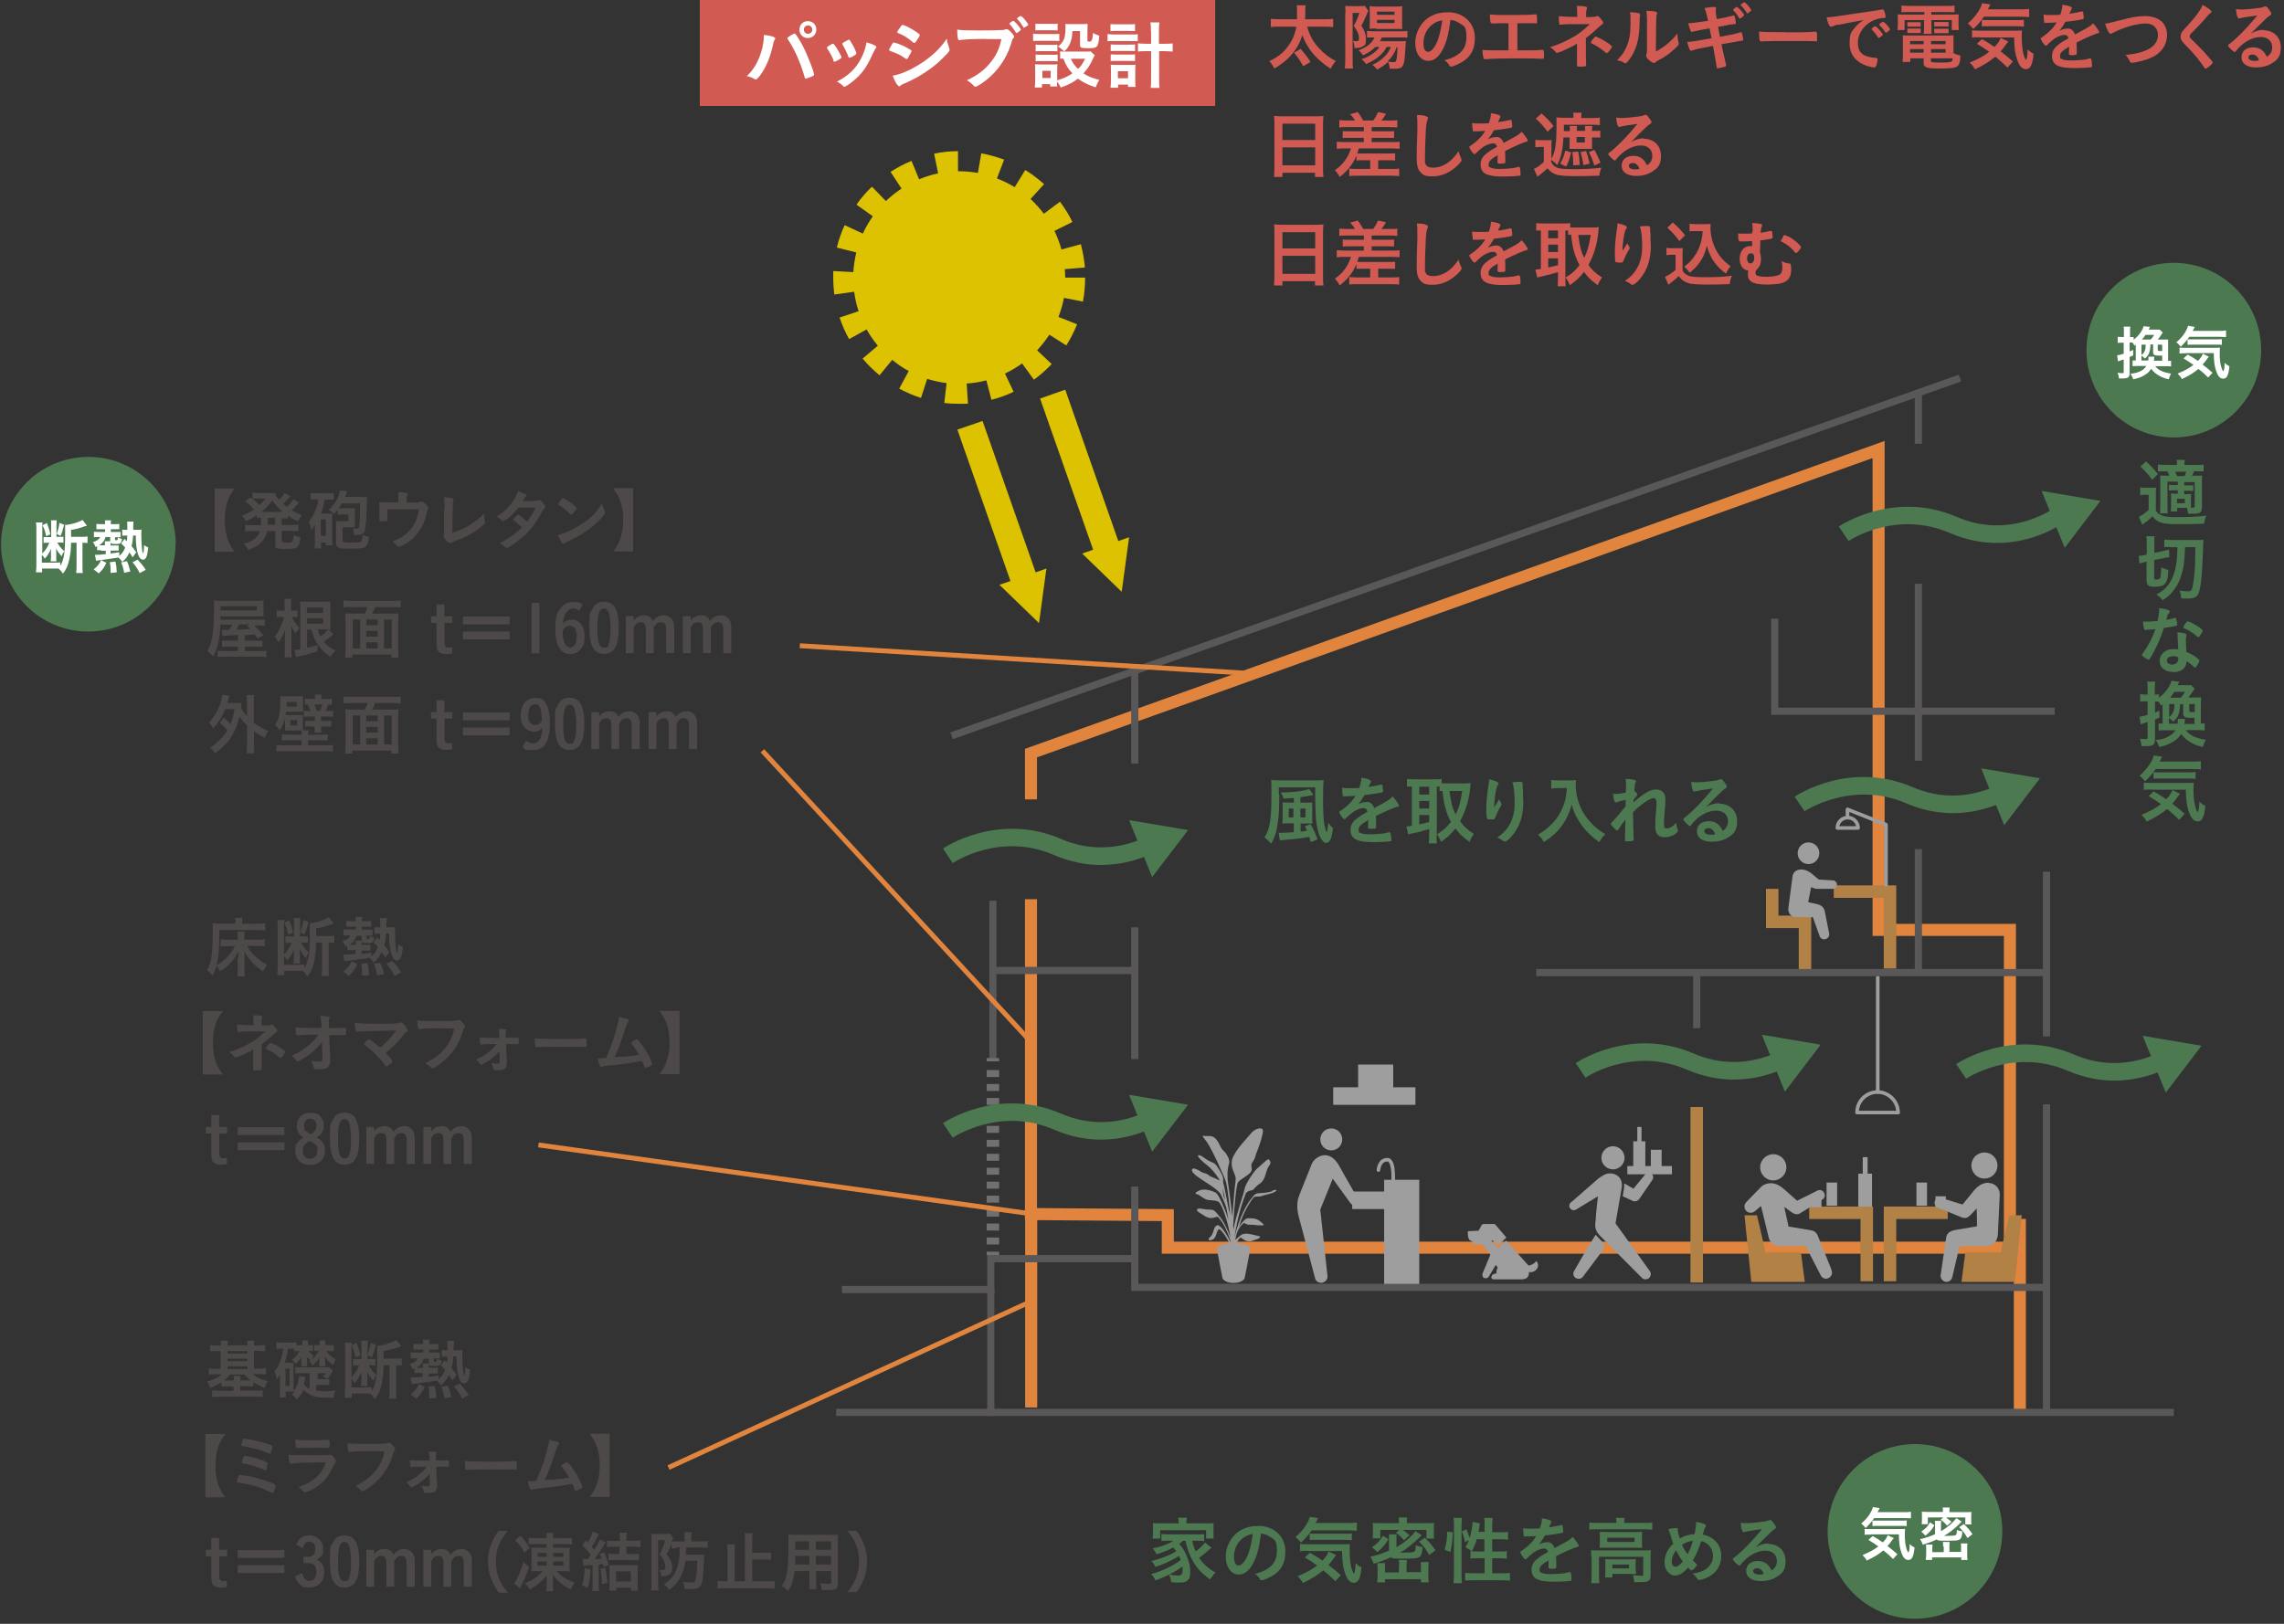 <?xml version="1.0" encoding="UTF-8"?>
<svg id="_レイヤー_1" data-name="レイヤー 1" xmlns="http://www.w3.org/2000/svg" version="1.1" viewBox="0 0 1080 768">
  <rect x="0" y="0" width="1080" height="768" fill="#333333" stroke="none"/>
  <defs>
    <style>
      .cls-1 {
        stroke-width: 16.6px;
      }

      .cls-1, .cls-2, .cls-3, .cls-4, .cls-5, .cls-6, .cls-7, .cls-8, .cls-9, .cls-10 {
        fill: none;
      }

      .cls-1, .cls-2, .cls-3, .cls-5, .cls-6, .cls-7, .cls-8, .cls-9, .cls-10 {
        stroke-miterlimit: 10;
      }

      .cls-1, .cls-3, .cls-4, .cls-9 {
        stroke: #9e9e9f;
      }

      .cls-2 {
        stroke-width: 2.3px;
      }

      .cls-2, .cls-8 {
        stroke: #e1853e;
      }

      .cls-3 {
        stroke-width: 8.3px;
      }

      .cls-4 {
        stroke-linecap: round;
        stroke-linejoin: round;
        stroke-width: 1.7px;
      }

      .cls-11 {
        fill: #d15a53;
      }

      .cls-11, .cls-12, .cls-13, .cls-14, .cls-15, .cls-16, .cls-17 {
        stroke-width: 0px;
      }

      .cls-5, .cls-7, .cls-10 {
        stroke-width: 5.9px;
      }

      .cls-5, .cls-10 {
        stroke: #717071;
      }

      .cls-12 {
        fill: #dcc200;
      }

      .cls-6 {
        stroke: #595757;
        stroke-width: 3.4px;
      }

      .cls-13 {
        fill: #4c4948;
      }

      .cls-14 {
        fill: #b28146;
      }

      .cls-7 {
        stroke: #b28146;
      }

      .cls-15 {
        fill: #4d7951;
      }

      .cls-8 {
        stroke-width: 5.7px;
      }

      .cls-9 {
        stroke-width: 5px;
      }

      .cls-16 {
        fill: #fff;
      }

      .cls-17 {
        fill: #9e9e9f;
      }

      .cls-10 {
        stroke-dasharray: 0 0 3.3 3.3;
      }
    </style>
  </defs>
  <line class="cls-8" x1="487.6" y1="574.7" x2="487.6" y2="665.7"/>
  <line class="cls-8" x1="955.1" y1="576.5" x2="955.1" y2="667.5"/>
  <polyline class="cls-8" points="487.5 378.1 487.5 356.2 888.3 212.6 888.3 439.8 950.4 439.8 950.4 590.1 552.2 590.1 552.2 574.7 487.5 574.2 487.5 425.3"/>
  <rect class="cls-11" x="330.9" width="243.7" height="50.1"/>
  <path class="cls-16" d="M366.6,18.1c0,.1,0,.3-.3.7-.4.7-.6,1.2-1,3.3-1.2,5.2-3.1,9.7-5.6,13.2-1.1,1.5-1.9,2.3-2.3,2.3s-.3,0-.6-.2c-1.2-.7-2.3-1.1-3.7-1.4,3.4-3,6-7.7,7.4-13.4.4-2,.7-3.8.7-5.5v-.6c3.2.3,5.4,1,5.4,1.7M380.5,36.6c-1.9-6.8-4.7-13.1-7.7-17.6-.4-.6-.5-.7-.5-.9,0-.3.3-.6,1.4-1.2,1.1-.7,1.7-1,2-1s.5.1,1.9,2.3c1.7,2.6,3.3,5.9,5.2,10.7,1.3,3.2,2.1,5.6,2.1,6.3s-.2.6-1.1,1c-.9.4-2.4,1-2.7,1s-.5-.2-.6-.6M386,14c0,2.2-1.7,4-4,4s-4-1.7-4-4,1.7-4,4-4,4,1.7,4,4M380.1,14c0,1.1.9,2,2,2s2-.9,2-2-.9-2-2-2-2,.9-2,2"/>
  <path class="cls-16" d="M394.2,28.5c-.6-1.4-1.8-3.7-2.3-4.4-.7-1.1-.9-1.3-.9-1.5s.4-.7,1.4-1.2c1.1-.7,1.3-.7,1.5-.7.3,0,.8.6,1.7,2,1.2,1.9,2.3,4,2.3,4.4s-.3.5-1,1c-.9.5-2,1.1-2.3,1.1s-.4-.1-.6-.6M414.4,22.2c0,.1,0,.3-.2.5-.4.5-.6.9-1.1,1.9-2.7,5.9-4.4,8.7-7.4,11.7-2.2,2.2-5.6,4.7-6.4,4.7s-.4,0-.6-.3c-.7-.7-1.7-1.5-2.9-2.1,5.6-3,8.7-6,11.3-10.8,1.4-2.7,2.4-5.6,2.6-7.8,3.1.9,4.7,1.7,4.7,2.2M404.9,25.5c0,.2-1.7,1.3-2.7,1.7-.2,0-.4.1-.4.1-.1,0-.2,0-.2,0-.2,0-.4-.2-.5-.6-.5-1.6-1.6-3.7-2.7-5.6q0-.1-.1-.4c0-.3.3-.5,1.4-1.1,1.4-.7,1.4-.8,1.7-.8s.3,0,.5.3c.5.7,2.1,3.5,2.4,4.3.2.6.4,1.1.5,1.2.1.1.1.2.1.3v.2s0,.1,0,.1Z"/>
  <path class="cls-16" d="M429.7,26.9c-.5.8-.7,1-1,1s-.3,0-1.9-1.1c-1.3-.9-2.9-1.6-5.6-2.6-.6-.2-.8-.4-.8-.6s.3-.8.9-1.8c.1-.3.3-.5.4-.7.4-.7.6-1,.9-1,.6,0,3.4,1,5.4,2,1.1.6,2.5,1.4,2.8,1.6.1.1.2.3.2.4,0,.4-.5,1.4-1.4,2.7M448.8,22.7c.1.4.2.6.2.8,0,.5-.2.8-.9,1.6-3.1,3.4-6.2,6.2-10,8.7-3.2,2.2-6.9,4.2-10.5,5.7-1.1.4-1.4.6-1.8,1-.3.3-.4.3-.6.3-.7,0-2-2-3.1-5,3.6-.6,7.8-2.4,12.1-5,2.7-1.6,5.9-4,8.2-6.2,2-1.9,3.2-3.3,5.3-6.3.2,1.7.4,2.2,1.1,4.3M433.2,19.6c-.5.6-.7.7-.9.7s-.3,0-.6-.3c-2.3-2-4.5-3.4-6.9-4.3-.4-.1-.5-.3-.5-.5s0-.3.2-.6c1.8-2.7,1.9-2.8,2.3-2.8.7,0,3.8,1.5,5.9,2.9,1.8,1.2,2.2,1.5,2.2,1.9s-.9,1.9-1.7,3"/>
  <path class="cls-16" d="M466.2,18.4c-6.6,0-11.3.3-12.5.6,0,0,0,0-.1,0-.7,0-.9-1.2-1-5,1.8.3,4.2.4,9.7.4s10.8-.1,11.7-.2c.7,0,.9-.1,1.6-.4.2,0,.3,0,.4,0,.6,0,1.4.6,2.6,2,.7.9.9,1.1.9,1.5s-.1.5-.4.8c-.4.4-.4.6-1.2,3.2-2.1,6.5-6.2,12.4-11.7,16.7-2.2,1.7-4.3,3-4.9,3s-.5,0-1.3-.9c-1-1-1.8-1.6-2.8-2.1,5.5-2.7,8.4-5,11.3-8.6,2.6-3.2,4.2-6.7,5-10.9q-2.9,0-7.1,0M482.2,14.6c-.8.7-1.3,1-1.5,1s-.2,0-.9-1.1c-.6-1-1.5-2.1-2.3-3-.1-.1-.2-.2-.2-.3,0-.3,1.4-1.3,1.8-1.3s.7.4,1.9,1.6c1,1.2,1.7,2.2,1.7,2.4s-.1.4-.4.7M483.8,12.7c-.9-1.5-1.7-2.6-2.7-3.6-.1-.1-.2-.2-.2-.3,0-.2.2-.4.8-.8.5-.4.7-.4,1-.4.4,0,1.4,1,2.6,2.6.5.7.9,1.2.9,1.4s-.1.4-.6.7c-.6.4-1.2.8-1.4.8s-.3,0-.4-.4"/>
  <path class="cls-16" d="M488.5,15.9c.8.1,1.4.2,2.7.2h7c1.4,0,1.9,0,2.7-.1v3.4c-.7,0-1.2-.1-2.6-.1h-7.1c-1.2,0-1.9,0-2.7.1v-3.5ZM517.6,26.2q-.2.4-.7,1.4c-1.4,3.1-2.7,5.1-4.6,7.1,2.3,1.5,3.8,2.1,7.5,3.1-.8,1.3-1.2,2.2-1.7,3.5-3.9-1.3-6.1-2.4-8.4-4.1-2.3,1.8-4.6,3-8.1,4.2-.6-1.2-1.1-2-1.8-2.8,0,1.1,0,1.4.1,2.3h-3.3v-1.1h-3.9v1.6h-3.4c.1-1,.2-2.1.2-3.3v-5c0-1.1,0-1.8-.1-2.7.9,0,1.5.1,2.6.1h5.7c1.3,0,1.6,0,2.3-.1,0,.7-.1,1.2-.1,2.5v5.1c3-.9,5.2-1.9,7.2-3.3-2.1-2.2-3-3.7-4.3-7-.6,0-1,0-1.5.1v-3.5c.7.1,1.3.1,2.2.1h9.9c1.3,0,1.9,0,2.3-.1l1.9,1.8ZM489.6,11.2c.9.1,1.4.1,2.8.1h4.9c1.4,0,1.9,0,2.8-.1v3.2c-1,0-1.6-.1-2.8-.1h-4.9c-1.2,0-1.9,0-2.8.1v-3.2ZM489.7,21.1c.7,0,1.2.1,2.2.1h6c1.1,0,1.5,0,2.1-.1v3.2c-.8-.1-1.2-.1-2.1-.1h-6c-1.1,0-1.5,0-2.2.1v-3.2ZM489.7,25.8c.7,0,1.2.1,2.2.1h6c1.1,0,1.5,0,2.2-.1v3.2c-.7,0-1.2-.1-2.2-.1h-6c-1,0-1.5,0-2.2.1v-3.2ZM492.9,36.9h3.9v-3.4h-3.9v3.4ZM507.1,14.7c-.1,2.9-.5,4.5-1.4,6.4-.7,1.3-1.3,2.2-2.5,3.2-1-.9-2-1.8-2.9-2.3,2.6-2,3.5-4,3.5-8.4s0-1.4-.1-2.3c.9.1,1.6.1,2.6.1h5.2c1.1,0,2,0,2.8-.1,0,.8-.1,1.6-.1,2.8v5c0,.5.2.6,1.1.6q1.4,0,1.5-4.1c1.1.6,1.9.9,3,1.3-.5,5.5-.8,5.9-5.1,5.9s-4-.4-4-2.2v-5.9h-3.6ZM506.4,27.8c.8,2,1.8,3.3,3.4,4.8,1.5-1.5,2.1-2.5,3.3-4.8h-6.7Z"/>
  <path class="cls-16" d="M523.7,16.1c.8.1,1.6.2,2.8.2h8.7c1.3,0,2,0,2.8-.1v3.3c-.8-.1-1.4-.1-2.8-.1h-8.7c-1.1,0-1.8,0-2.8.1v-3.4ZM525.1,11.4c.8.1,1.5.1,2.9.1h5.8c1.4,0,2,0,2.9-.1v3.3c-.9,0-1.6-.1-2.9-.1h-5.8c-1.2,0-2.1,0-2.9.1v-3.3ZM528.7,41.5h-3.6c.1-1,.2-1.9.2-3.2v-5.1c0-1,0-1.7-.1-2.6.6,0,1.1.1,2.4.1h7.2c1,0,1.6,0,2.1-.1,0,.8-.1,1.4-.1,2.6v5c0,1.2,0,2.1.2,2.9h-3.6v-1.1h-4.7v1.5ZM525.2,21c.8.1,1.1.1,2.2.1h7.1c1.2,0,1.4,0,2.2-.1v3.2c-.8-.1-1.1-.1-2.2-.1h-7.1c-1.1,0-1.4,0-2.2.1v-3.2ZM525.2,25.7c.6,0,1.1.1,2.2.1h7.1c1.2,0,1.4,0,2.2-.1v3.2c-.7,0-1.1-.1-2.2-.1h-7.1c-1.1,0-1.4,0-2.2.1v-3.2ZM528.6,37h4.8v-3.3h-4.8v3.3ZM544.2,14.6c0-1.9,0-2.7-.2-4h4.2c-.1,1.1-.2,2.2-.2,4v6.1h2.4c1.8,0,3,0,4.1-.2v3.9c-1.4-.1-2.5-.2-4.1-.2h-2.3v12.3c0,2.3,0,3.7.2,5.1h-4.2c.2-1.3.2-2.6.2-5.1v-12.3h-2.1c-1.5,0-2.9,0-4.1.2v-3.9c1.1.1,2.3.2,4.1.2h2.1v-6.1Z"/>
  <line class="cls-6" x1="450" y1="348" x2="926.8" y2="178.8"/>
  <line class="cls-6" x1="907.1" y1="186.6" x2="907.1" y2="209.9"/>
  <line class="cls-6" x1="907.1" y1="276.1" x2="907.1" y2="359.8"/>
  <polyline class="cls-6" points="839.2 292.6 839.2 336.4 971.6 336.4"/>
  <polyline class="cls-6" points="536.6 595.3 468.5 595.3 468.5 609.9 398.1 609.9"/>
  <line class="cls-6" x1="536.6" y1="500.9" x2="536.6" y2="438.6"/>
  <line class="cls-6" x1="536.6" y1="361.2" x2="536.6" y2="314.1"/>
  <line class="cls-6" x1="469.5" y1="500.9" x2="469.5" y2="426"/>
  <line class="cls-5" x1="469.5" y1="593.6" x2="469.5" y2="592"/>
  <line class="cls-10" x1="469.5" y1="588.6" x2="469.5" y2="503.7"/>
  <line class="cls-5" x1="469.5" y1="502" x2="469.5" y2="500.4"/>
  <line class="cls-6" x1="468.5" y1="459" x2="537.6" y2="459"/>
  <polygon class="cls-15" points="976.3 259.1 965.4 232.2 993.2 236.9 976.3 259.1"/>
  <path class="cls-15" d="M944.3,256.8c-6.8,0-14.4-1.3-22.5-4.8-25.3-10.8-46.8,3.3-47.7,3.9l-4.6-6.9c1.1-.7,26.1-17.2,55.6-4.6,24.8,10.9,45.2-3.5,45.4-3.6l4.8,6.7c-.7.5-13.2,9.3-31.1,9.3"/>
  <polygon class="cls-15" points="544.8 414.8 533.9 387.9 561.8 392.6 544.8 414.8"/>
  <path class="cls-15" d="M520.7,409.1c-6.8,0-14.4-1.3-22.5-4.8-25.3-10.8-46.8,3.3-47.7,3.9l-4.6-6.9c1.1-.7,26.1-17.2,55.6-4.6,24.9,10.9,45.2-3.5,45.4-3.6l4.8,6.7c-.7.5-13.2,9.3-31.1,9.3"/>
  <polygon class="cls-15" points="544.8 544.7 533.9 517.8 561.8 522.5 544.8 544.7"/>
  <path class="cls-15" d="M520.7,539c-6.8,0-14.4-1.3-22.5-4.8-25.3-10.8-46.8,3.3-47.7,3.9l-4.6-6.9c1.1-.7,26-17.2,55.6-4.6,24.7,10.8,44.6-3,45.4-3.6l4.8,6.7c-.7.5-13.2,9.3-31.1,9.3"/>
  <polygon class="cls-15" points="844 516.3 833.1 489.4 860.9 494.1 844 516.3"/>
  <path class="cls-15" d="M819.9,510.6c-6.8,0-14.4-1.3-22.5-4.8-25.3-10.8-46.8,3.3-47.7,3.9l-4.6-6.9c1.1-.7,26.1-17.2,55.6-4.6,24.8,10.9,45.2-3.5,45.4-3.6l4.8,6.7c-.7.5-13.2,9.3-31.1,9.3"/>
  <polygon class="cls-15" points="947.7 390.3 936.8 363.4 964.6 368.1 947.7 390.3"/>
  <path class="cls-15" d="M923.5,384.6c-6.8,0-14.4-1.3-22.5-4.8-25.4-10.8-47.5,3.7-47.7,3.9l-4.7-6.9c1.1-.7,26-17.2,55.6-4.6,24.8,10.9,45.2-3.5,45.4-3.6l4.8,6.7c-.7.5-13.2,9.3-31.1,9.3"/>
  <polygon class="cls-15" points="1024.1 516.8 1013.2 489.9 1041 494.6 1024.1 516.8"/>
  <path class="cls-15" d="M999.9,511.1c-6.8,0-14.4-1.3-22.5-4.8-25.4-10.8-47.5,3.7-47.7,3.9l-4.7-6.9c1.1-.7,26-17.2,55.6-4.6,24.9,10.9,45.2-3.5,45.4-3.6l4.8,6.7c-.7.5-13.2,9.3-31.1,9.3"/>
  <path class="cls-12" d="M512.1,142.4c.7-3.6,1-7.4,1-11.1h-9.4c0-1.4-.1-2.7-.2-4l9.5-.8c-.3-3.7-1-7.4-1.9-11l-9.2,2.5c-.8-3.1-2-6-3.3-8.8l8.5-4.2c-1.6-3.3-3.6-6.6-5.9-9.6l-7.6,5.7c-1.9-2.5-4-4.8-6.3-7l6.4-7c-2.8-2.5-5.8-4.8-8.9-6.7l-5,8.1c-2.7-1.6-5.5-3-8.4-4.1l3.4-8.9c-3.5-1.3-7.1-2.3-10.8-3l-1.6,9.3c-2.8-.5-5.7-.8-8.7-.8s-.4,0-.7,0v-9.5c-3.9,0-7.6.4-11.3,1.2l1.9,9.3c-3.1.6-6.1,1.6-9,2.8l-3.6-8.7c-3.5,1.4-6.8,3.2-9.9,5.2l5.2,7.9c-2.6,1.7-5.1,3.7-7.4,5.9l-6.6-6.8c-2.7,2.6-5.2,5.4-7.3,8.5l7.7,5.5c-1.8,2.6-3.4,5.3-4.7,8.2l-8.6-4c-1.6,3.4-2.8,6.9-3.7,10.6l9.2,2.3c-.7,3-1.2,6.1-1.4,9.3l-9.5-.5c0,1,0,2.1,0,3.2,0,2.7.2,5.3.5,7.9l9.4-1.3c.4,3.2,1.1,6.2,2.1,9.2l-9,3c1.2,3.5,2.7,7,4.5,10.2l8.3-4.6c1.5,2.8,3.3,5.3,5.3,7.7l-7.2,6.1c2.4,2.9,5.1,5.5,8,7.9l6-7.3c2.4,2,5,3.8,7.8,5.3l-4.5,8.3c3.3,1.8,6.8,3.3,10.3,4.4l2.9-9c3,.9,6,1.6,9.2,2l-1.1,9.4c2.4.3,4.8.4,7.2.4s2.7,0,4-.1l-.6-9.5c3.2-.2,6.3-.7,9.3-1.5l2.4,9.2c3.6-.9,7.2-2.2,10.5-3.8l-4.1-8.6c2.9-1.4,5.6-3,8.1-4.8l5.6,7.7c3-2.2,5.8-4.7,8.4-7.4l-6.9-6.5c2.1-2.3,4.1-4.8,5.8-7.4l8,5.1c2-3.2,3.7-6.5,5.1-10l-8.8-3.5c1.1-2.9,2-5.9,2.6-9l9.3,1.8Z"/>
  <polygon class="cls-12" points="472.6 276.6 477.8 274.8 452.7 203.2 464.6 199.1 489.7 270.7 494.8 268.9 491.3 294.7 472.6 276.6"/>
  <polygon class="cls-12" points="511.7 261.8 516.9 260 491.8 188.5 503.7 184.3 528.8 255.9 533.9 254.1 530.4 279.9 511.7 261.8"/>
  <polyline class="cls-7" points="838 420.4 838 436 853.5 436 853.5 458.7"/>
  <polyline class="cls-7" points="867.1 421.7 893.7 421.7 893.7 458.1"/>
  <line class="cls-7" x1="802.3" y1="523.6" x2="802.3" y2="606.6"/>
  <polyline class="cls-7" points="855.5 573.6 882.7 573.6 882.7 606"/>
  <polyline class="cls-7" points="921 573.6 893.7 573.6 893.7 606"/>
  <line class="cls-1" x1="650.5" y1="503.5" x2="650.5" y2="517.8"/>
  <line class="cls-3" x1="630.4" y1="518.4" x2="669.3" y2="518.4"/>
  <line class="cls-3" x1="663.4" y1="567.7" x2="639.4" y2="567.7"/>
  <line class="cls-1" x1="662.8" y1="607.9" x2="662.8" y2="558"/>
  <path class="cls-17" d="M856.1,412.7l3.9,3.3,6.8.4c1.1.1,1.9,1.1,1.8,2.2-.1,1.1-1.1,1.9-2.2,1.8h-6.7c-.6,0-1.2,0-1.7-.2l-1.6-.6-1.4,7.1,3.7.8c1.4.3,3.5.9,4.1,3.3l2.1,10.6c.3,1.3-.5,2.5-1.8,2.8-1.3.3-2.5-.5-2.8-1.8l-3.1-8.6h-8c-2.6-.2-3.7-2.2-3.6-4l2-15.3c.5-3.8,5.4-4.1,8.3-1.8"/>
  <path class="cls-17" d="M860.2,404.4c-.5,2.8-3.1,4.7-5.9,4.2-2.8-.5-4.7-3.1-4.2-5.9.5-2.8,3.1-4.7,5.9-4.2,2.8.5,4.7,3.1,4.2,5.9"/>
  <path class="cls-17" d="M634,536.3c1.4,2.5.6,5.7-1.9,7.1s-5.7.6-7.1-1.9c-1.4-2.5-.6-5.7,1.9-7.1,2.5-1.4,5.7-.6,7.1,1.9"/>
  <path class="cls-17" d="M614.2,565.7l6.2-15.5c1.7-3.3,8-7,12.6.8l9,15.9c.6.9.3,2.2-.6,2.8-.9.6-2.2.3-2.8-.6l-8.4-11.6-5.9,14.6,3.4,31.3c.2,1.6-1,3.1-2.7,3.3-1.3.1-2.7-.6-3.1-1.9,0,0-7.1-27-7.6-28.7-.5-1.6-1.7-6.8,0-10.5"/>
  <path class="cls-4" d="M651.8,553.4s.3-4.9,4.2-4.9,2.6,12.7,2.6,12.7"/>
  <line class="cls-9" x1="908.7" y1="559.3" x2="908.7" y2="570.3"/>
  <line class="cls-9" x1="866.2" y1="559.3" x2="866.2" y2="570.3"/>
  <rect class="cls-17" x="856.4" y="566.1" width="4.9" height="4.9"/>
  <rect class="cls-17" x="915.2" y="565.8" width="4.9" height="5"/>
  <rect class="cls-17" x="878.7" y="555.1" width="6.5" height="15.6"/>
  <rect class="cls-17" x="880.8" y="547.3" width="2.3" height="10.7"/>
  <rect class="cls-17" x="772.3" y="539.8" width="5.7" height="13.6"/>
  <rect class="cls-17" x="774.2" y="533" width="2" height="9.4"/>
  <line class="cls-4" x1="887.9" y1="462.3" x2="887.9" y2="516.5"/>
  <path class="cls-4" d="M897.6,526.2h-19.5c0-5.4,4.4-9.7,9.7-9.7s9.7,4.4,9.7,9.7Z"/>
  <path class="cls-4" d="M878.5,391.6h-9.7c0-2.7,2.2-4.9,4.9-4.9s4.9,2.2,4.9,4.9Z"/>
  <polyline class="cls-4" points="891.8 418.5 891.8 390 873.6 382.8 873.6 386.7"/>
  <path class="cls-17" d="M866.1,600.7l-6.7-16.6c-.6-1.1-1.3-1.9-3-2.2l-10.7-1.8c0-.4-.4-2-.9-4.1l-1.1-5.2,3.7,2.7c.4.3.8.5,1.2.6.8.3,1.7.3,2.5-.2l10.5-6.5c1.2-.6,1.6-2.1.9-3.3-.6-1.2-2.1-1.6-3.3-.9l-9.4,4.7-5.8-5.1c-2.1-2-5.1-3.8-8.2-3-1.1.3-2.3.7-3,1.5l-7,7.2c-1.2,1.1-1.2,3-.1,4.2,1.1,1.2,3,1.2,4.2.1l2.8-2.4,3.7,15.1s.3,1.4,1.3,2.5c0,0,0,0,0,0,.8.8,1.9,1.3,3.2,1.3h12.9l7.2,14c.7,1.4,2.5,1.9,3.8,1.1,1.4-.7,1.9-2.5,1.1-3.8"/>
  <path class="cls-17" d="M844.7,552.3c-.1,3.4-3,6.1-6.4,6-3.4-.1-6.1-3-6-6.4.1-3.4,3-6.1,6.4-6,3.4.1,6.1,3,6,6.4"/>
  <polygon class="cls-14" points="830.8 574.8 834.9 592.4 851.6 592.4 853.4 606.3 828.1 606.3 824.9 574.8 830.8 574.8"/>
  <path class="cls-17" d="M940.5,559.4c-3.2-.2-5.9,2-7.6,4.3l-4.9,6-10-3.1c-1.3-.4-2.6.2-3.1,1.5-.4,1.3.2,2.6,1.5,3.1l11.5,4.7c1.4.4,2.5.1,3.6-1l3.2-3.3s.2,8,.1,8.4l-10.6,1.8c-1.7.4-3.4,1.1-3.9,3.2l-2.6,17.7c-.4,1.5.5,3,2,3.5,1.5.4,3-.5,3.4-2l3.5-14.8h12.9c3,0,4.9-2.3,5.2-5.4,0-.1.9-19.1.9-19.1,0-2.9-2.2-5.3-5.2-5.4"/>
  <path class="cls-17" d="M932.3,552.5c.7,3.3,3.9,5.5,7.3,4.8,3.3-.7,5.5-3.9,4.8-7.3-.7-3.3-3.9-5.5-7.3-4.8-3.3.7-5.5,3.9-4.8,7.3"/>
  <polygon class="cls-14" points="950.1 574.8 946 592.4 929.3 592.4 927.5 606.3 952.8 606.3 956 574.8 950.1 574.8"/>
  <path class="cls-17" d="M757.3,548.5c.5,3,3.4,5,6.3,4.5,3-.5,5-3.4,4.5-6.3-.5-3-3.4-5-6.3-4.5-3,.5-5,3.4-4.5,6.3"/>
  <path class="cls-17" d="M745.1,604.5c-1.2-.8-1.5-2.3-.7-3.5l5.9-10.2,4.2-6.8,3.1,3.3c1.3,1.4,1,3.3-.3,4.8,0,0,0,0,0,0l-8.7,11.6c-.8,1.2-2.3,1.5-3.5.7"/>
  <path class="cls-17" d="M771.9,567.9l-4.6-2.1.7-4.2h0c0-.7,0-1.3,0-1.9l4.4,2.5,5.5-6.7c.7-.9,2.1-1.1,3-.4.9.7,1.1,2,.4,3l-6.1,8.9c-.7,1.1-2.2,1.5-3.4.9"/>
  <path class="cls-17" d="M743.1,568.5l12.7-11.1c2-1.4,3.6-2.6,6.1-2.4,2.2.2,5.4,1.7,5,6.4l-3,17.2,16.1,22.4c.9,1.1.7,2.7-.3,3.5-1.1.9-2.7.7-3.5-.3l-19.2-19.3c-2.3-2.3-3.1-3.8-2.5-7.7.1-3.1,1.1-11.4,1.1-11.4l-10.4,6.3c-1,.6-2.3.2-2.9-.8-.6-1-.1-2.3.8-2.9"/>
  <rect class="cls-17" x="769.5" y="551.5" width="21.1" height="3.9"/>
  <rect class="cls-17" x="780.6" y="543.8" width="5.1" height="8.5"/>
  <path class="cls-17" d="M719.3,605.1c3.2,0,3.7-1.7,3.7-3.5,2.6.7,5.8-2.4,3.5-5.2-1.5,1.9-3.7,2.2-3.7,2.2l-10.6-11.8-3.8,3.5-3.2-3.2.5-.5,2.5,2.6,4.1-3.9-5.5-6.4h-5.2c-.7,0-1.1.6-1.3,1.1-.2.5-1.2,2.1-1.2,2.1l-5,.2s-.5,4.7,2,4.7c0,0,.2,1.5,1.4,1.5h3.2s2.9,3.3,3.3,3.8c.7.9.8.9.5,1.7-.7,1.8-2.9,6.9-3.4,8.1-.9,2.4,1.9,3.4,3,1.5,1.5-2.6,3.2-5.4,3.2-5.4l.9,1.3s-.7,1.1-.6,2.8c-2.6,0-3.3,2.8-1.1,2.8h12.4Z"/>
  <path class="cls-17" d="M601.7,563.4c-1.8.5-3.7.8-5.7.9-2,0-2.8.4-4.2,2.5-4.3,5.1-7,13.9-8.1,18.6.8-5.5,2.4-13.4,5.2-20.4.3-1.6,2.4-2,3.4-2.1,0,0,.1-.1.2-.2,1-.9,1.8-2,3.1-2.8,1.4-.9,1.8-1.9,2.2-2.7.5-.8,1.2-4.6,2.4-6,1.2-1.4.1-2.8-.5-2.9-.6,0-3.8,3.2-5.3,4.4-1.4,1.2-5.7,7.5-6,10-.2,1.8-3.3,9.7-5.2,18.8,0-.5,0-1-.1-1.5.5-8.7,1.4-19.3,2.3-20.8.6-1,3-2.2,5-3.8,2-1.6,1.5-2.7,1.3-4-.2-1.3,1.4-2.6,1.6-3.6.2-.9,1.1-3.3,1.7-4.8.6-1.6,2.3-6.5,2.2-8.3-.1-1.8-3.7-1.2-5.8,1.5-2.1,2.6-6.2,6.6-8.2,10.7-2,4.1.2,7,.8,9.1,0,0,.5.6.2,2.8-.4,3-1,9.9-1.5,16.6-.7-6.8-1.7-13.8-1.9-15.2-.5-2.4-.6-7.1.3-9.6.9-2.5-1.8-5.7-2.8-6.6-1.1-.9-1.4-2.8-3.1-5-1.8-2.2-3.5-1.6-5-1.7-2.2-.1-2-.6.6,3,2.5,3.7,8.4,16.7,8.9,18.8.9,3.7,1.5,9.8,2,15.5-.2-.9-.4-1.7-.7-2.6-1.1-5.8-2.1-10.8-2.2-11.1-.1-.5-.6-1.4-.4-2.9s-1.5-4.2-2.1-5.1c-.7-.8-.9-2.2-3-3.1-2.2-.9-3.1-1.6-4.2-2.4-1.4-1.1-2.9-1.4-2.6-.6.2.8,2.4,2.9,4.3,4.3,1.5,1.1,4.3,4.1,6,7.3-.1,0-.2-.2-.4-.2-2.1-1.2-3.8-1.4-4.9-2.4-1.1-1-2.3-.8-3.4-1.5-1.1-.7-4.3-2.7-4.5-.9,0,.8.9,2,3.6,3.8,2.7,1.9,8.7,5.3,10,7.6.5.9,1.5,3.1,2.6,6.1.4,2,.7,4.1,1.1,6.2-.8-2.6-1.9-5.7-3.5-9-.8-1.7-1.6-3.6-2.9-4.2-1.3-.6-5-2.1-7.7-.7s-1.2,1.4-.3,1.8,2,1.4,3.6,2.2c1.7.8,4.7.2,6.2,1.3,1.5,1,4.5,9.8,5.5,16.7-1.2-3.4-3.2-7.8-5.6-10.4-2-2.4-2.3-2.7-4.2-2.7s-3.3-.4-4.6-.5c-1.4-.1-2.2.8-.3,1.9,1.9,1.1,3.6,2.7,5.7,2.6,2.1-.1,2.7-1.3,3.7.1.9,1.3,2.8,3.1,5.4,10.8,0,.2,0,.4,0,.6-.6-1.3-2-4.2-4.1-6.7-1.2-1.1-1.7-2-2.9-1-1.2,1-.9,3.7-2.9,5.4-.8.7-.5,1.5.3,1.3.9-.2,1.8-.4,2.5-1.9.7-1.5.8-3.3,1.8-3.3.5,0,2,2.1,2.5,2.7.4.5,1.5,2.5,2.3,4-3.5.3-5.9,1.3-5.9,2.5s2.6,14.1,2.6,14.1c0,0,1.2,2.1,5.2,2.1s5.2-2.1,5.2-2.1c0,0,2.6-12.7,2.6-14.1s-2.6-2.4-6.4-2.6c.6-1.2,1.1-2.1,1.7-2.5.7-.5,1.3,1.1,3.3,1.5,2,.4,2.9-.4,4.6-.9,1.7-.5,1.7-1.3,1.3-1.4-.4-.1-1.6-.3-3.5-.8s-3.7-.7-5.2.2c-.9.6-1.7,1.4-2.7,2.3h0c0-1.2,1-6.1,4.1-8,2.2,1.3,2.4.7,4.3.9,1.9.2,5.7.6,4.9-.2-1.4-1.4-2.8-2.6-4.8-2.8-2.1-.2-3.2-.3-4.2.7-.6.6-1.7,1.6-2.7,3.4,2.7-9,6.1-12.6,6.7-13.7.8-1.3,2.6-.4,4-1,1.4-.6,4.9-1,6.5-2.1,1.4-1,.4-1-1.4-.5M578.6,565.8c-.3-1.6-.4-2.9-.5-4,.3,1.1.7,3.1,1.2,5.5-.2-.5-.5-1-.7-1.5M584.2,587.4s0,0,0,0c0,0,0,0,0,0,0,0,0,0,0,0"/>
  <path class="cls-17" d="M805.4,438.2s0,0,0,0c0,0,0,0,0,0,0,0,0,0,0,0"/>
  <line class="cls-6" x1="907.1" y1="401.6" x2="907.1" y2="460"/>
  <line class="cls-6" x1="726.4" y1="460" x2="968.7" y2="460"/>
  <line class="cls-6" x1="967.7" y1="412.3" x2="967.7" y2="490.2"/>
  <line class="cls-6" x1="802.3" y1="461" x2="802.3" y2="486.3"/>
  <polyline class="cls-6" points="967.7 522.3 967.7 608.9 536.6 608.9 536.6 561.2"/>
  <path class="cls-11" d="M618.1,12.6c.8,3,2.1,5.9,4.1,8.4,1.3,1.7,2.9,3.3,4.6,4.7,1.6,1.3,2.6,2,4.8,3.1-1,1.3-1.6,2.2-2.4,3.7-6.8-4.4-11-9.4-13.4-15.9-.8,2.7-1.9,5.1-3.6,7.4-2.5,3.4-5.1,5.7-9.6,8.4-.8-1.5-1.4-2.4-2.4-3.5,4-1.9,6.8-4.1,8.9-7.1,2-2.7,3.3-5.7,3.9-9.2h-7.9c-2.1,0-3,0-4.2.2v-3.9c1.1.1,2.3.2,4.2.2h8.2c0-1.1,0-1.6,0-3.3s0-2.5-.2-3.3h4.3c-.2,1.2-.2,1.7-.2,3.9s0,1.5-.1,2.7h9.1c1.8,0,3,0,4.2-.2v3.9c-1.2-.1-2.3-.2-4.2-.2h-8.2ZM616.3,31.4c-1.8-3.1-2.6-4.3-4.4-6.5l3.1-1.8c1.6,1.8,3.2,3.8,4.7,6.2l-3.4,2Z"/>
  <path class="cls-11" d="M636.2,6.3c0-1.1,0-2.3-.1-3.5.6,0,1.3.1,2.7.1h3.7c1.5,0,2.2,0,2.9-.1l1.6,2.3q-.3.6-1.2,2.8c-.6,1.3-1.3,2.9-2.1,4.2,1.7,2.7,2.2,4.2,2.2,6.6s-.4,2.7-1.6,3.3c-.8.5-1.9.7-3.4.7s-.3,0-.5,0c0-1.8-.2-2.4-.7-3.4.6.1,1,.2,1.5.2,1.2,0,1.4-.2,1.4-1.6s-.6-3.2-2.5-5.7c1.2-1.9,2.1-4.2,2.7-6.1h-3.2v21.8c0,2,0,3.6.2,4.5h-3.9c.1-.9.2-2.5.2-4.6V6.3ZM655.7,22.2c-.9,1.7-1.8,2.8-3.1,4-1.8,1.6-3.5,2.7-6.6,4.1-.8-1.1-1.3-1.6-2.2-2.3,2.2-.7,3.3-1.3,5-2.4,1.6-1.1,2.6-2.1,3.5-3.4h-1.9c-1.7,1.7-3.1,2.6-5.9,4-.6-1-1.2-1.7-2.1-2.4,2.8-1.1,4.5-2.1,6-3.7.7-.8,1-1.3,1.6-2.4h-1.3c-1.2,0-1.8,0-2.3.1v-3.2c.8.1,2,.2,3.4.2h12.2c1.8,0,2.7,0,3.5-.2v3.2c-.9-.1-1.9-.1-3.5-.1h-8.6c-.5,1-.5,1.2-.9,1.8h9.3c1.6,0,2.2,0,3-.1,0,.4-.2,1.6-.4,5.6-.4,6.4-1,7.5-4.7,7.5s-1.6,0-2.6-.1c-.1-1.3-.3-2.3-.8-3.1-1.5,1.5-2.9,2.4-5.1,3.6-.7-.9-1.4-1.6-2.3-2.2,2.9-1.4,4.4-2.5,6.2-4.4,1.2-1.3,1.8-2.3,2.6-4.1h-1.7ZM650.6,13.5c-1.2,0-2.4,0-3,.1.1-.9.1-1.8.1-3.2v-4.5c0-1.4,0-2-.1-3,1,.1,1.8.2,3.4.2h8.5c1.6,0,2.6,0,3.6-.2-.1.9-.1,1.6-.1,3.3v4.3c0,1.5,0,2.4.1,3.2-1,0-1.5,0-3,0h-9.3ZM651.1,7h8.3v-1.5h-8.3v1.5ZM651.1,10.9h8.3v-1.5h-8.3v1.5ZM660.5,22.2c-1,2.8-2.1,4.6-4.4,6.9,1.3.2,1.7.2,2.7.3h.2c1,0,1.2-.3,1.5-2.3.2-1.3.3-3.3.3-4.8h-.4Z"/>
  <path class="cls-11" d="M681.7,24.3c-1.7,2.9-3.9,4.5-6.3,4.5-3.6,0-6.2-3.5-6.2-8.5s2.8-10.2,7.5-12.7c2.3-1.2,4.8-1.8,8.1-1.8,7.2,0,12.6,5.1,12.6,12s-3,10.4-8.7,12.9c-1.1.5-2,.8-2.5.8s-.6-.1-1-.8c-.6-.9-1.2-1.6-2.2-2.2,7.1-1.8,10.4-5.2,10.4-10.8s-1.2-5.3-3.4-6.8c-1.2-.8-2.2-1.2-4.1-1.5-1,7.3-2.1,11.3-4.2,14.9M676.7,12.1c-2.3,2-3.6,5-3.6,8.2s.9,4.2,2.3,4.2,3.5-2.4,4.8-6.5c.8-2.6,1.2-4.6,1.8-8.4-2.5.5-3.7,1.1-5.3,2.5"/>
  <path class="cls-11" d="M713.4,11c-1,0-1.1,0-2.2,0-1.8,0-2.9,0-4.5.1-.7,0-1,0-1.1,0-.9,0-1-.7-1.1-4.3,2,.3,4.6.3,10.9.3s8.5-.1,10.4-.3c.1,0,.3,0,.4,0,.5,0,.6.4.6,2.8s-.1,1.4-.6,1.4-.2,0-1.7,0c-.4,0-2.7,0-7,0v12.8c7,0,9.3,0,11-.2.4,0,.7,0,.8,0h.2c.2,0,.3,0,.4.2.1.2.2,1.2.2,2.5s-.1,1.5-.7,1.5,0,0-.6,0c-1.3-.1-5.5-.2-11.3-.2s-12.8.1-14.7.4c-.3,0-.5,0-.6,0-.3,0-.6-.1-.7-.4-.2-.7-.5-2.3-.5-4,2.1.2,4.2.2,12.3.2v-12.9Z"/>
  <path class="cls-11" d="M745.6,20.7c-1.9,1.2-4.2,2.3-6.5,3.3-1.6.7-2.5,1-2.8,1s-.4,0-.6-.3c-1.1-1.2-1.6-1.7-2.8-2.4,2.8-.8,5.7-2,9-3.7,3.8-1.9,6.1-3.6,9.9-7.2-10.4,0-12,0-13.9.3-.1,0-.2,0-.2,0-.3,0-.4-.1-.4-.6-.2-1-.2-2-.2-3.5,2.2.3,5,.4,8.7.4v-1.5c0-1.1-.1-2.8-.2-3.7,1.9,0,3.2.1,4.1.3.5.1.7.3.7.7s0,.2-.1.5c-.2.5-.3,1.4-.3,2.4v1.4c3.2,0,4.4-.1,5.1-.5,0,0,.1,0,.2,0,.5,0,.9.4,1.6,1.2.8,1,1.2,1.6,1.2,1.9s-.2.6-.6.9c-.6.4-1.2.9-2.7,2.3-1.9,1.7-2.7,2.5-4.9,4.1v7.3c0,1.1,0,3.5.1,4.3,0,.6,0,.9,0,1v.2h0c0,.3,0,.5-.2.5-.2.1-1.4.2-2.3.2h-.2c-1.5,0-1.6,0-1.6-.5,0-.3,0-.3,0-1.6,0-1,0-2.8,0-4.8v-3.9ZM753.1,18.7c.8-1.1,1.1-1.4,1.4-1.4s.8.2,1.9.8c1.9.9,4.1,2.3,5.4,3.4.3.2.4.4.4.5,0,.3-.2.8-1.2,2.1-.6.7-.9,1-1.2,1s-.3,0-.5-.2c-2-1.7-4.8-3.5-6.5-4.3-.4-.1-.5-.2-.5-.5s.3-.8.8-1.5"/>
  <path class="cls-11" d="M775.1,6.3c.3.1.4.3.4.6s0,.2,0,.5c-.2.8-.2,1.3-.2,2.7,0,8.5-1.6,13.9-5.2,18.5-.8,1-1.1,1.3-1.5,1.3s-.3,0-.6-.2c-.9-.6-1.8-.9-3.4-1.2,2.4-2.4,3.3-3.7,4.4-6.1,1.5-3.3,2-6.5,2-11.5s0-3.3-.3-5.1c1.9,0,3.5.2,4.5.6M778.8,9.6c0-1.7-.1-3-.3-4.5,3.7.1,5.1.4,5.1,1.1s0,.3-.2.7c-.1.2-.2.8-.2,1.3q-.1.9-.2,16.2c4.4-2.5,7.3-4.9,10.2-8.6,0,1.8.2,3.1.5,4.2.1.3.1.4.1.6,0,.6-.3,1-1.9,2.5-2.6,2.4-4.3,3.6-7.5,5.3-.8.4-1.2.7-1.6,1.1-.2.2-.6.3-.8.3-.4,0-1.7-.8-2.6-1.7-.7-.7-1-1.2-1-1.7s0-.3.1-.6c.2-.7.3-1.3.3-3.2v-13Z"/>
  <path class="cls-11" d="M806.1,3.8c1.6-.3,3-.5,4.4-.5s.9.2.9.7,0,.2-.1.6c0,.2,0,.5,0,.7,0,.6,0,1.2.5,3.7,2.8-.4,6.1-1.2,7.6-1.6.2-.1.3-.1.5-.1s.3.2.5.9.4,2.4.4,2.7c0,.4-.1.5-1.5.6-.9,0-1.3.1-3.1.5q-.6.1-3.8.7.6,3,.9,4.7.8-.1,1.5-.3c3.5-.6,5.8-1.1,7.4-1.6.6-.2.9-.3,1-.3.3,0,.4.1.5.5.3.9.6,2.6.6,3.1s0,.3-1.1.5q-.6.1-1.7.3t-7.5,1.3q.9,4.4,2.1,9.4c0,.3.1.5.1.6,0,.3-.1.5-.7.7-1,.3-2.8.7-3.3.7s-.4-.1-.5-.8c-.2-1.7-.8-4.7-1.7-9.8-7.1,1.3-7.6,1.5-9.6,2.1-.5.1-.6.2-.8.2-.3,0-.4-.1-.6-.5-.4-.9-.8-2-1.2-3.7,1.8,0,3.7-.3,11.5-1.7-.4-2-.7-3.5-.9-4.7q-6.3,1.1-8.1,1.6c-.3.1-.3.1-.4.1q-.6,0-1.6-4.1,1.9,0,9.4-1.2c-.6-2.6-1.1-4.6-1.7-5.9M822.3,8.5c-.7-1.3-1.5-2.4-2.6-3.5-.2-.2-.2-.2-.2-.3,0-.2.2-.4.8-.9.6-.4.8-.5,1-.5s.6.3,1.5,1.2c1.1,1.2,1.9,2.3,1.9,2.6,0,.4-1.6,1.7-2,1.7s-.2,0-.4-.3M827.1,5.9c-.2.1-.5.3-.6.4t-.2,0s0,0-.1,0c-.1,0-.2-.1-.3-.3-.5-.9-1.8-2.6-2.7-3.4q0,0-.2-.2.2-.3.6-.6c.5-.4,1.1-.7,1.1-.7q.4,0,.8.4c.9.8,2.6,2.9,2.6,3.3s-.4.5-1.1,1"/>
  <path class="cls-11" d="M844.2,15.3c6.3,0,10,0,13.5-.3h.5c1,0,1,0,1,2.8s-.1,1.7-.7,1.7h-.1c-2.3-.1-3.6-.1-13.6-.1s-5.5,0-8.7.1h-1c-1.1,0-1.3,0-1.9.1-.2,0-.3,0-.4,0-.4,0-.6-.2-.7-.5-.2-.9-.3-2.6-.3-4.2,2.8.3,5.3.3,12.5.3"/>
  <path class="cls-11" d="M869.2,11.6c-.9.2-1.2.3-2.5.8-.5.2-.7.2-.9.2-.8,0-1.5-1.4-2.1-4.4,2.2-.1,3-.2,6.9-.8,4.2-.6,9.4-1.4,12.2-1.8,3.1-.4,5.6-.8,6.9-1.1.2,0,.3,0,.5,0,.5,0,.6.2.9,1.1.3.7.5,1.8.5,2.3s-.1.6-.6.6c-.7,0-1.4,0-2,.2-5.9,1-10.5,6.1-10.5,11.5s3.2,6.7,8.6,7.2c.5,0,.7.2.7.6,0,.9-.3,2.5-.7,3.3-.2.4-.5.6-.9.6s-1.5-.2-2.6-.5c-5.9-1.7-9-5.5-9-10.8s.9-5.5,2.7-7.8c1-1.2,1.8-1.9,3.8-3.3-4.5.8-9.3,1.7-12,2.3M886.9,12.5c.5,0,3.4,3.3,3.4,3.8s-.2.4-.8.9c-.7.6-.7.6-1,.7q-.2,0-.2,0c-.1,0-.2,0-.8-1-.6-.9-1.1-1.6-2.3-2.8,0,0-.2-.2-.2-.3,0-.2.1-.3.1-.3.1-.1.7-.6.8-.7.3-.2.6-.3.6-.3,0,0,.1,0,.1,0h.2ZM892.8,14.9c-.5.4-.8.6-1,.6s-.2,0-.4-.3c-1-1.6-1.6-2.2-2.7-3.3,0-.1-.1-.2-.1-.3,0-.2.2-.4.7-.7.5-.4.9-.6,1.1-.6s.7.3,1.4,1c1,1,1.9,2.3,1.9,2.6s-.2.5-.9.9"/>
  <path class="cls-11" d="M902.6,5.7c-1.5,0-2.3,0-3.5.1v-3.2c1.2.1,2.3.2,3.8.2h17.6c1.5,0,2.6,0,3.7-.2v3.2c-1.1,0-1.9-.1-3.4-.1h-7.6v1.2h8.9c2.2,0,3.1,0,4.1-.1-.1.8-.1,1.5-.1,2.7v2.1c0,1.2,0,1.8.2,2.6h-3.4v-4.7h-9.6v3.3c0,1.6,0,2.3.1,3.2h-3.8c.1-.9.2-1.8.2-3.2v-3.3h-9.2v4.7h-3.4c.1-.9.2-1.5.2-2.6v-2.1c0-1.2,0-1.8-.1-2.7,1,.1,1.9.1,4.1.1h8.5v-1.2h-7ZM923.5,25c1.1.6,2.1,1,3.5,1.3-.1,2.9-.5,4.3-1.4,5-1,.8-2.9,1.1-8.4,1.1s-7.6-.3-7.6-2.5v-2.3h-6.3v1.7h-3.7c.1-1,.2-2.1.2-3.3v-6.1c0-1.3,0-2.2-.1-3.2.9.1,1.7.1,3.2.1h17.6c1.5,0,2.4,0,3.3-.1-.1.9-.1,1.7-.1,3.2v5.1ZM901.9,10.5c.6,0,.8,0,1.7,0h2.9c.7,0,1.2,0,1.7,0v2.1c-.6,0-.9,0-1.7,0h-2.9c-.8,0-1.1,0-1.7,0v-2.1ZM901.9,13.5c.6,0,.8,0,1.7,0h2.9c.8,0,1.2,0,1.7,0v2.1c-.5,0-.9,0-1.7,0h-2.9c-.8,0-1.1,0-1.7,0v-2.1ZM903.2,20.9h6.4v-1.5h-6.4v1.5ZM903.2,24.9h6.4v-1.7h-6.4v1.7ZM913.1,20.9h6.9v-1.5h-6.9v1.5ZM913.1,24.9h6.9v-1.7h-6.9v1.7ZM913.1,28.8c0,.2,0,.4.2.5.5.2,2,.3,4.6.3s4.2-.2,4.7-.4c.4-.2.6-.5.7-1.6h-10.3v1.2ZM914.6,10.4c.5,0,.9,0,1.7,0h3.4c.8,0,1.3,0,1.7,0v2.2c-.5,0-.9-.1-1.7-.1h-3.4c-.8,0-1.2,0-1.7.1v-2.2ZM914.6,13.6c.6,0,.8,0,1.7,0h3.4c.8,0,1.2,0,1.7,0v2.1c-.4,0-.8,0-1.7,0h-3.4c-.8,0-1.2,0-1.7,0v-2.1Z"/>
  <path class="cls-11" d="M938.1,7.9c-1.4,2-2.9,3.9-5,5.8-.9-1.1-1.6-1.8-2.6-2.6,2.8-2.5,4.6-4.7,6-7.5.4-.8.6-1.4.7-2.1l4,.6c-.1.2-.5.9-1.2,2.3h15.3c1.8,0,3,0,4.2-.2v3.9c-1.1-.1-2.4-.2-4.2-.2h-17.4ZM949.2,31.9c-2-2-3.5-3.3-5.7-5.1-2.6,2.2-4.8,3.6-9.6,6-.7-1.2-1.1-1.8-2.5-3.2,4.5-1.9,6.8-3.2,9.2-5.1-1.9-1.4-3.2-2.2-5.8-3.8l2.4-2.2c2.5,1.4,3.2,1.9,5.9,3.7,1.6-1.6,2.5-3,2.9-4.3l3.6,1.7c-.3.4-.7.9-1.4,1.9-.8,1.1-1.3,1.8-2.2,2.8,2,1.5,3.7,2.9,5.8,4.8l-2.5,2.8ZM936.3,17.6c-1.7,0-2.8,0-3.8.2v-3.5c.7.1,1.5.2,2.9.2h16.9c2.2,0,2.8,0,3.8-.1-.1,1-.1,2-.1,3.1,0,3.4.3,6.4.9,8.5.4,1.3.6,1.7,1.1,2.3.5-.6.7-2.2.8-4.9,1.1,1,1.7,1.5,2.8,2-.5,5.2-1.5,7.3-3.6,7.3s-3.2-1.8-4.1-4.3c-1-2.7-1.5-5.8-1.5-10.7h-16.2ZM937.1,9.4c.4,0,1.5.1,2.5.1h13.9c1.7,0,2.8,0,3.5-.2v3.3c-.9-.1-1.8-.2-3.5-.2h-13.2c-1.4,0-2.3,0-3.2.1v-3.2Z"/>
  <path class="cls-11" d="M978.5,22c-3.4,2-4.4,3-4.4,4.5s.2,1,.8,1.4c.8.5,2.5.7,4.6.7s4.5-.2,6.2-.4c.7-.1,1.1-.2,2.5-.6h.2c.2,0,.4.2.5.4.2.7.3,1.8.3,3s-.2.7-.6.8c-.8.2-4.7.4-7.2.4-4.2,0-6.5-.3-8.1-1-2-.8-3-2.4-3-4.6s.9-3.8,2.8-5.3c1.5-1.2,1.8-1.4,5-3.2-.3-1.1-.8-1.6-1.9-1.6s-2.9.6-4.5,1.6c-1,.7-2.2,1.7-2.9,2.4-1,1.1-1.1,1.1-1.4,1.1s-1.1-.8-1.8-2c-.3-.6-.6-1-.6-1.3s0-.4.9-.9c2.8-1.9,5.2-4.3,6.6-6.8-2.5.2-3.7.2-5.1.2s-.6-.1-.8-.7c-.1-.5-.3-2.3-.3-3.2,1.2.2,1.9.2,3.5.2s2.8,0,4.4-.1c.7-2,1-3.2,1-4.8,3.1.5,4.5,1,4.5,1.6s0,.2-.1.4c-.2.5-.5,1-1,2.1q0,.1-.1.2c2-.3,3.7-.6,4.9-.9.8-.2.9-.2,1.1-.2.3,0,.4.1.5.3.1.6.3,2.2.3,2.7s-.1.6-.6.7c-1.1.3-4.9.9-8.1,1.2-1,1.9-1.8,3-2.8,4.2,1.6-.7,2.7-1,4.1-1s2.6.9,3.3,2.8c3.4-1.9,5.3-2.9,5.5-3,1.6-.9,2.3-1.5,3-2.3,1.4,1.5,2.9,3.6,2.9,4.2s-.1.3-.6.5c-1.7.5-4.9,1.8-10.1,4.4,0,.6.1,2.2.1,3.3v1.7c0,.4,0,.6-.2.7-.2.2-1.1.3-2.1.3s-1.4-.1-1.4-.7h0c0-1.1.1-2.5.1-3.3v-.2Z"/>
  <path class="cls-11" d="M1002.2,9.7c5.7-1.6,8.7-2.1,12-2.1s6.2.9,8.1,2.7c1.5,1.6,2.4,3.7,2.4,6.2,0,4.4-2.4,8.2-6.5,10.3-2.2,1.1-4.5,1.9-7.6,2.5-1.4.3-2,.4-2.6.4s-.6-.1-.8-.5c-.8-1.6-1.1-2.1-2.1-3.2,5.2-.6,8-1.3,10.7-2.7,2.9-1.5,4.6-3.8,4.6-6.8s-2.2-5.4-5.6-5.4-8.7,1.2-14,3.6c-.9.4-1.4.7-1.8.9-.6.3-.8.4-1,.4-.7,0-1.8-2.1-2.6-4.8,1.6-.2,3.2-.6,7-1.6"/>
  <path class="cls-11" d="M1045.8,5.5c0,.3-.1.4-.7.8-.2.1-.6.4-.9.8-2.1,2.5-5.2,5.9-8,8.6-.6.6-.8,1-.8,1.5s.3.8.9,1.4c2,1.9,5.4,5.3,7.8,8.1,1.7,1.9,2.2,2.6,2.2,2.9s-.6,1-2,2.1c-.7.5-1.1.8-1.3.8-.3,0-.4-.1-.8-.7-1.5-2.4-5.1-6.8-7.9-9.6-1.6-1.6-1.9-1.9-2.4-2.6-.6-.8-.8-1.5-.8-2.3s.2-1.4.6-2.1q.4-.6,2.5-2.9c2-2.1,4.2-4.7,5.5-6.7.9-1.3,1.4-2.1,1.8-3.3,2.7,1.5,4.2,2.6,4.2,3.3"/>
  <path class="cls-11" d="M1070.2,14.3c4.9,0,8.3,3.3,8.3,8s-1.7,6.1-4.5,7.8c-2,1.2-4.4,1.8-7.1,1.8-4.4,0-7-1.8-7-4.8s2.3-4.7,5.5-4.7,5.1,1.5,6.5,4.5c1.8-1.3,2.5-2.6,2.5-4.5,0-3-2.1-4.9-5.4-4.9s-7,1.7-10,4.7c-.6.6-1.1,1.1-1.7,1.9-.2.3-.4.5-.6.5-.6,0-3.1-2.4-3.1-3s.1-.5.9-1c.8-.6,1.9-1.6,3.4-3,3.4-3.2,5.8-5.9,9.5-10.3-4.3.6-7.2,1-8.3,1.4-.2,0-.3,0-.4,0-.3,0-.5-.2-.7-.7-.4-1-.6-2.2-.7-3.7.9.1,1.6.2,2.4.2,1.7,0,4.5-.2,8.1-.7,1.3-.1,1.7-.2,2.7-.6.3-.1.5-.2.7-.2.5,0,1,.4,1.9,1.8.7.9.9,1.3.9,1.6,0,.5-.1.6-.9,1.1-.6.4-1,.7-1.8,1.5-1.7,1.7-1.8,1.7-3.9,3.8-1.5,1.6-1.7,1.7-3.1,3.1,2.2-1.2,4-1.8,6.1-1.8M1066.8,26.3c-.5-.3-1.1-.5-1.8-.5-1.1,0-1.8.5-1.8,1.4s1.1,1.6,2.7,1.6,1.4,0,2.3-.3c-.4-1.1-.8-1.7-1.5-2.1"/>
  <path class="cls-11" d="M602.6,58.4c0-1.3,0-2.5-.2-3.6,1,.1,2.1.2,3.7.2h16.1c1.6,0,2.6,0,3.6-.2-.1,1.2-.2,2.2-.2,3.4v21.4c0,1.7,0,2.8.2,4.1h-4v-2h-15.4v2h-4c.1-1.2.2-2.5.2-4.1v-21.3ZM606.4,66.2h15.5v-7.7h-15.5v7.7ZM606.4,78.2h15.5v-8.5h-15.5v8.5Z"/>
  <path class="cls-11" d="M636.9,60.1c-1.6,0-2.6,0-3.6.2v-3.5c1.1.1,2,.2,3.6.2h3.8c-.6-1.1-1.3-2-2.3-3l3.6-1c.9,1.1,1.9,2.7,2.6,4h4.7c1-1.3,1.5-2.2,2.3-4l3.8.8c-.8,1.4-1.4,2.3-2.2,3.2h4c1.6,0,2.6,0,3.5-.2v3.5c-1-.1-1.9-.2-3.5-.2h-8.6v2h7.6c1.4,0,2.1,0,3-.1v3.3c-.9-.1-1.7-.1-3-.1h-7.6v2h9.7c1.9,0,2.7,0,3.5-.2v3.4c-.9-.1-1.9-.2-3.5-.2h-15.8c-.3,1.1-.5,1.6-.7,2.4q.1,0,.4,0c.4,0,1.1,0,1.9,0h12.4c1.6,0,2.3,0,3.2-.1v3.4c-.9-.1-1.9-.1-3.2-.1h-4.8v4.1h6.3c1.5,0,2.6,0,3.6-.2v3.6c-1.2-.1-2.3-.2-3.8-.2h-16c-1.6,0-2.7,0-3.8.2v-3.6c1,.1,1.7.2,3,.2h6.9v-4.1h-3.8c-1.1,0-1.9,0-2.7.1v-2.3c-1.6,4-4.3,7.3-7.9,10.1-.7-1.3-1.2-2-2.3-3.2,3.7-2.5,6.3-6,7.6-10.3h-3.1c-1.4,0-2.4,0-3.6.2v-3.4c.9.1,1.7.2,3.6.2h9.2v-2h-7c-1.3,0-2.1,0-3,.1v-3.3c.9.1,1.6.1,3,.1h7v-2h-8Z"/>
  <path class="cls-11" d="M674.1,55c.9.2,1.1.4,1.1.8s0,.3-.2.8c-.4,1-.7,2.8-.8,5.2-.3,5.6-.4,9.9-.4,13.3s.1,1.9.3,2.5c.4,1.1,1.6,1.7,3.5,1.7,3.1,0,6.1-1.3,8.8-3.8,1.2-1.2,2-2.1,3.3-4,.2,1.1.5,1.8,1.2,3.4.1.3.2.5.2.8,0,.6-.7,1.5-2.4,3-3.4,3.1-7.2,4.7-11.2,4.7s-4.6-.7-5.8-1.9c-1.3-1.4-1.8-3.2-1.8-6.6s0-4.8.3-12.9c0-1.2,0-1.9,0-2.3,0-2.9,0-3.8-.2-5.3,1.8,0,3.1.2,4.2.5"/>
  <path class="cls-11" d="M708.3,73.3c-3.4,2-4.4,3-4.4,4.5s.2,1,.8,1.4c.8.5,2.5.7,4.6.7s4.5-.2,6.2-.4c.7-.1,1.1-.2,2.5-.6h.2c.2,0,.4.2.5.4.2.7.3,1.8.3,3s-.2.7-.6.8c-.8.2-4.7.4-7.2.4-4.2,0-6.5-.3-8.1-1-2-.8-3-2.4-3-4.6s.9-3.8,2.8-5.3c1.5-1.2,1.8-1.4,5-3.2-.3-1.1-.8-1.6-1.9-1.6s-2.9.6-4.5,1.6c-1,.7-2.2,1.7-2.9,2.4-1,1.1-1.1,1.1-1.4,1.1s-1.1-.8-1.8-2c-.3-.6-.6-1-.6-1.3s0-.4.9-.9c2.8-1.9,5.2-4.3,6.6-6.8-2.5.2-3.7.2-5.1.2s-.6-.1-.8-.7c-.1-.5-.3-2.3-.3-3.2,1.2.2,1.9.2,3.5.2s2.8,0,4.4-.1c.7-2,1-3.2,1-4.8,3.1.5,4.5,1,4.5,1.6s0,.2-.1.4c-.2.5-.5,1-1,2.1q0,.1-.1.2c2-.3,3.7-.6,4.9-.9.8-.2.9-.2,1.1-.2.3,0,.4.1.5.3.1.6.3,2.2.3,2.7s-.1.6-.6.7c-1.1.3-4.9.9-8.1,1.2-1,1.9-1.8,3-2.8,4.2,1.6-.7,2.7-1,4.1-1s2.6.9,3.3,2.8c3.4-1.9,5.3-2.9,5.5-3,1.6-.9,2.3-1.5,3-2.3,1.4,1.5,2.9,3.6,2.9,4.2s-.1.3-.6.5c-1.7.5-4.9,1.8-10.1,4.4,0,.6.1,2.2.1,3.3v1.7c0,.4,0,.6-.2.7-.2.2-1.1.3-2.1.3s-1.4-.1-1.4-.7h0c0-1.1.1-2.5.1-3.3v-.2Z"/>
  <path class="cls-11" d="M733.5,75.3c.9-1.6,1.1-2.2,1.5-3.6.7-2.6,1-6,1-12s0-3.2-.2-4.2c1,.1,1.8.2,3.3.2h4.9v-.3c0-1,0-1.5-.1-2.1h4c-.1.5-.2,1.1-.2,2.2v.3h5.4c1.4,0,2.3,0,3.4-.2v3.6c-.9-.1-1.5-.2-2.6-.2h-14.4v2.3s0,.7,0,.7h2.8v-.8c0-.7,0-1.1-.1-1.6h3.5c0,.5-.1.9-.1,1.6v.7h3.9v-.7c0-.7,0-1.1-.1-1.6h3.5c0,.5-.1,1-.1,1.6v.7h1.5c1.1,0,1.7,0,2.4-.1v3.3c-.8-.1-1.4-.1-2.4-.1h-1.5v2.9c0,1.5,0,2,0,2.5q-.2,0-.5,0c-.1,0-.2,0-.5,0h-7.2c-1.3,0-1.8,0-2.5,0,0-.7.1-1.4.1-2.5v-2.9h-2.9c-.2,2.6-.3,4.2-.6,5.7-.5,2.9-1.2,5.3-2.4,7.4-.9-1.1-1.7-1.8-2.8-2.5v1.1c.7,1.2,1.2,1.8,2.4,2.4,1.3.7,3.5.9,8.3.9s9.2-.2,13-.7c-.6,1.7-.7,2.1-1,3.8-3.2.1-8.1.2-11.7.2s-6.8-.2-8.5-.7c-1.8-.6-2.9-1.3-4.2-3-1.2,1.1-1.9,1.7-3.8,3.2-.6.4-.7.6-1,.8l-1.7-3.7c1.4-.6,3.1-1.8,4.7-3.3v-7.1h-1.8c-.9,0-1.5,0-2.2.2v-3.6c.9.1,1.3.2,2.7.2h2.5c1.2,0,1.8,0,2.5-.1-.1,1-.1,1.6-.1,3.6v5.7ZM729,53.7c2.4,2.2,3.7,3.5,5.6,5.9l-2.8,2.7c-2.3-3-3.3-4.1-5.6-6.2l2.7-2.4ZM742.9,72.1c-.8,3.2-1.2,4.5-2.3,6.7l-2.9-1.4c1.2-2,1.7-3.3,2.5-6.2l2.8.9ZM746.3,71.7c.4,2.4.6,3.9.7,6.3l-3.1.2v-1.3c0-1.3-.2-3.6-.4-5l2.7-.2ZM745.5,67.4h3.9v-2.6h-3.9v2.6ZM750,71.4c.8,2.3,1.1,3.6,1.7,6l-3,.7c-.3-2.3-.6-3.5-1.3-6.2l2.6-.5ZM753.9,70.9c1.2,2,2,3.9,2.9,6l-2.9,1.4c-.8-2.6-1.4-4-2.6-6.4l2.6-1Z"/>
  <path class="cls-11" d="M777.1,65.6c4.9,0,8.3,3.3,8.3,8s-1.7,6.1-4.5,7.8c-2,1.2-4.4,1.8-7.1,1.8-4.4,0-7-1.8-7-4.8s2.3-4.7,5.5-4.7,5.1,1.5,6.5,4.5c1.8-1.3,2.5-2.6,2.5-4.5,0-3-2.1-4.9-5.4-4.9s-7,1.7-10,4.7c-.6.6-1.1,1.1-1.7,1.9-.2.3-.4.5-.6.5-.6,0-3.1-2.4-3.1-3s.1-.5.9-1c.8-.6,1.9-1.6,3.4-3,3.4-3.2,5.8-5.9,9.5-10.3-4.3.6-7.2,1-8.3,1.4-.2,0-.3,0-.4,0-.3,0-.5-.2-.7-.7-.4-1-.6-2.2-.7-3.7.9.1,1.6.2,2.4.2,1.7,0,4.5-.2,8.1-.7,1.3-.1,1.7-.2,2.7-.6.3-.1.5-.2.7-.2.5,0,1,.4,1.9,1.8.7.9.9,1.3.9,1.6,0,.5-.1.6-.9,1.1-.6.4-1,.7-1.8,1.5-1.7,1.7-1.8,1.7-3.9,3.8-1.5,1.6-1.7,1.7-3.1,3.1,2.2-1.2,4-1.8,6.1-1.8M773.8,77.6c-.5-.3-1.1-.5-1.8-.5-1.1,0-1.8.5-1.8,1.4s1.1,1.6,2.7,1.6,1.4,0,2.3-.3c-.4-1.1-.8-1.7-1.5-2.1"/>
  <path class="cls-11" d="M602.6,109.7c0-1.3,0-2.5-.2-3.6,1,.1,2.1.2,3.7.2h16.1c1.6,0,2.6,0,3.6-.2-.1,1.2-.2,2.3-.2,3.4v21.4c0,1.7,0,2.8.2,4.1h-4v-2h-15.4v2h-4c.1-1.2.2-2.5.2-4.1v-21.3ZM606.4,117.5h15.5v-7.7h-15.5v7.7ZM606.4,129.5h15.5v-8.5h-15.5v8.5Z"/>
  <path class="cls-11" d="M636.9,111.4c-1.6,0-2.6,0-3.6.2v-3.5c1.1.1,2,.2,3.6.2h3.8c-.6-1.1-1.3-2-2.3-3l3.6-1c.9,1.1,1.9,2.7,2.6,4h4.7c1-1.3,1.5-2.2,2.3-4l3.8.8c-.8,1.4-1.4,2.3-2.2,3.2h4c1.6,0,2.6,0,3.5-.2v3.5c-1-.1-1.9-.2-3.5-.2h-8.6v2h7.6c1.4,0,2.1,0,3-.1v3.3c-.9-.1-1.7-.1-3-.1h-7.6v2h9.7c1.9,0,2.7,0,3.5-.2v3.4c-.9-.1-1.9-.2-3.5-.2h-15.8c-.3,1.1-.5,1.6-.7,2.4q.1,0,.4,0c.4,0,1.1,0,1.9,0h12.4c1.6,0,2.3,0,3.2-.1v3.4c-.9-.1-1.9-.1-3.2-.1h-4.8v4.1h6.3c1.5,0,2.6,0,3.6-.2v3.6c-1.2-.1-2.3-.2-3.8-.2h-16c-1.6,0-2.7,0-3.8.2v-3.6c1,.1,1.7.2,3,.2h6.9v-4.1h-3.8c-1.1,0-1.9,0-2.7.1v-2.3c-1.6,4-4.3,7.3-7.9,10.1-.7-1.3-1.2-2-2.3-3.2,3.7-2.5,6.3-6,7.6-10.3h-3.1c-1.4,0-2.4,0-3.6.2v-3.4c.9.1,1.7.2,3.6.2h9.2v-2h-7c-1.3,0-2.1,0-3,.1v-3.3c.9.1,1.6.1,3,.1h7v-2h-8Z"/>
  <path class="cls-11" d="M674.1,106.3c.9.2,1.1.4,1.1.8s0,.3-.2.8c-.4,1-.7,2.8-.8,5.2-.3,5.6-.4,9.9-.4,13.3s.1,1.9.3,2.5c.4,1.1,1.6,1.7,3.5,1.7,3.1,0,6.1-1.3,8.8-3.8,1.2-1.2,2-2.1,3.3-4,.2,1.1.5,1.8,1.2,3.4.1.3.2.5.2.8,0,.6-.7,1.5-2.4,3-3.4,3.1-7.2,4.7-11.2,4.7s-4.6-.7-5.8-1.9c-1.3-1.4-1.8-3.2-1.8-6.6s0-4.8.3-12.9c0-1.2,0-1.9,0-2.3,0-2.9,0-3.8-.2-5.3,1.8,0,3.1.2,4.2.5"/>
  <path class="cls-11" d="M708.3,124.6c-3.4,2-4.4,3-4.4,4.5s.2,1,.8,1.4c.8.5,2.5.7,4.6.7s4.5-.2,6.2-.4c.7-.1,1.1-.2,2.5-.6h.2c.2,0,.4.2.5.4.2.7.3,1.8.3,3s-.2.7-.6.8c-.8.2-4.7.4-7.2.4-4.2,0-6.5-.3-8.1-1-2-.8-3-2.4-3-4.6s.9-3.8,2.8-5.3c1.5-1.2,1.8-1.4,5-3.2-.3-1.1-.8-1.6-1.9-1.6s-2.9.6-4.5,1.6c-1,.7-2.2,1.7-2.9,2.4-1,1.1-1.1,1.1-1.4,1.1s-1.1-.8-1.8-2c-.3-.6-.6-1-.6-1.3s0-.4.9-.9c2.8-1.9,5.2-4.3,6.6-6.8-2.5.2-3.7.2-5.1.2s-.6-.1-.8-.7c-.1-.5-.3-2.3-.3-3.2,1.2.2,1.9.2,3.5.2s2.8,0,4.4-.1c.7-2,1-3.2,1-4.8,3.1.5,4.5,1,4.5,1.6s0,.2-.1.4c-.2.5-.5,1-1,2.1q0,.1-.1.2c2-.3,3.7-.6,4.9-.9.8-.2.9-.2,1.1-.2.3,0,.4.1.5.3.1.6.3,2.2.3,2.7s-.1.6-.6.7c-1.1.3-4.9.9-8.1,1.2-1,1.9-1.8,3-2.8,4.2,1.6-.7,2.7-1,4.1-1s2.6.9,3.3,2.8c3.4-1.9,5.3-2.9,5.5-3,1.6-.9,2.3-1.5,3-2.3,1.4,1.5,2.9,3.6,2.9,4.2s-.1.3-.6.5c-1.7.5-4.9,1.8-10.1,4.4,0,.6.1,2.2.1,3.3v1.7c0,.4,0,.6-.2.7-.2.2-1.1.3-2.1.3s-1.4-.1-1.4-.7h0c0-1.1.1-2.5.1-3.3v-.2Z"/>
  <path class="cls-11" d="M740.2,131.8c0,1.7,0,2.8.2,3.6h-3.9c.1-1,.2-2.3.2-3.6v-3.1c-2.9.9-5.6,1.6-7.1,1.9-1.2.2-2.2.5-2.7.7l-.9-3.8c.8,0,1.4-.1,2.6-.3v-18.2c-1.2,0-1.4,0-2.2.1v-3.6c.9.1,1.9.2,3,.2h10.1c1.3,0,2.1,0,3-.2v2.1c.8,0,1.2,0,2.1,0h8.7c.9,0,1.8,0,2.7-.2,0,.4-.1,1.1-.2,2.1-.5,5.7-2.1,11.2-4.7,15.8,1.8,2.6,3.4,4,6.4,5.9-.9,1.3-1.6,2.6-2,3.7-3.4-2.5-4.7-3.8-6.5-6.3-2.1,2.7-3.5,4-6.7,6.3-.6-1.6-1.1-2.4-2-3.7v.5ZM732.1,112.7h4.6v-3.7h-4.6v3.7ZM732.1,119.2h4.6v-3.5h-4.6v3.5ZM732.1,126.5q2.4-.5,4.6-1.1v-3.2h-4.6v4.3ZM740.2,131.3c3.3-2,4.6-3.2,6.7-5.9-1.2-2.2-1.8-3.8-2.5-6-.7-2.5-1-3.8-1.5-8.4-.6,0-.9,0-1.4.1v-2.1c-.4,0-.6,0-1.3,0v22.2ZM746.3,111.1c.8,5.8,1.2,7.5,2.8,10.9,1.5-3.1,2.3-5.9,3.1-10.9h-5.9Z"/>
  <path class="cls-11" d="M767.8,117.8q.2-.3,1.7-2.8c.2.6.4,1,.8,1.5.2.4.3.6.3.8s0,.4-.9,1.7c-.6,1-1.6,3.2-2,4.2-.3,1-.5,1-1.6,1s-2-.1-2.2-.3c-.2-.3-.3-2.1-.3-4.7s.2-5.8,1.1-11.8c.1-.7.1-1,.1-1.8,2.7.5,4.5,1.3,4.5,1.9s0,.3-.3.6c-.5.7-.7,1.6-1.1,3.4-.4,2.3-.7,5.4-.7,7.2q.3-.6.5-.9M780.3,107.6v.6c0,.1,0,.4,0,.8q0,.6.1,1.4t0,1.7c.1,1.7.2,3.3.2,4.2,0,6.5-1.7,11.6-5.3,15.8-1.4,1.6-2.6,2.6-3.3,2.6s-.5,0-1.2-.6c-.7-.5-1.6-1-2.5-1.2,2.4-1.7,3.7-2.9,5-4.8,2.1-3.1,3.2-6.8,3.2-11.2s-.3-7.7-1.1-9.8c1.5-.2,2.5-.2,3.5-.2s1.2,0,1.2.7h0Z"/>
  <path class="cls-11" d="M787.8,117.2c.8.1,1.4.2,2.7.2h2.7c1,0,1.8,0,2.5-.1-.1,1-.1,1.8-.1,3.6v6.9c.5,1.1.8,1.4,1.9,2.1,1.6,1,3.3,1.2,9,1.2s9.1-.2,12.4-.7c-.6,1.6-.8,2.4-1,4-2.9.1-7.7.2-10,.2-5.5,0-8.2-.2-9.9-.8-1.7-.6-2.9-1.5-4.2-3.2-1.1,1.1-1.9,1.8-3.4,2.9-.6.5-.7.6-1,.8q-.3.3-.5.4l-1.6-3.8c1.5-.6,3.6-2,5-3.3v-7.1h-2c-.9,0-1.4,0-2.3.2v-3.7ZM791,105.2c2.4,2.1,4.2,4,5.8,6.1l-2.7,2.7c-2.1-2.8-3.2-4-5.7-6.3l2.6-2.5ZM801.7,109.3c-1.1,0-1.9,0-2.8.1v-3.6c.7.1,1.5.2,2.8.2h4.7c1.1,0,1.8,0,2.5-.1,0,.8-.1,1.2-.1,1.8,0,3.2.8,6.6,2.2,9.6,1.7,3.6,3.7,6,7.3,8.6-.9,1.1-1.5,2-2.2,3.5-2.4-1.8-3.8-3.2-5.3-5.2-1.7-2.2-2.6-4.3-3.7-7.9-.9,3.5-1.8,5.6-3.6,8.1-1.2,1.7-2.3,2.7-4.5,4.6-.9-1.2-1.4-1.8-2.6-2.9,2-1.5,3-2.5,4.4-4.3,1.8-2.4,3-5.1,3.7-7.9.3-1.4.5-2.4.6-4.6h-3.4Z"/>
  <path class="cls-11" d="M828.8,109.5c0-1.4-.1-2.7-.3-4,1.7,0,3,.2,3.9.4.7.1.8.3.8.7s0,.3-.2.7c-.3.7-.3,1-.5,2.8,1.6-.2,2.9-.5,4.6-.9.2,0,.3,0,.4,0,.2,0,.3,0,.4.3.1.3.3,1.7.3,2.4s-.1.8-.4.9c-.7.3-3.3.7-5.4.9,0,1.9-.1,2.9-.2,5.6.4,1.4.5,1.9.5,2.9,0,2.6-.5,3.9-2.3,5.6-.2.4-.3.7-.3,1,0,.6.1,1,.3,1.2.5.6,2.1.9,4.8.9s5.4-.4,6.4-1.1c.8-.6,1.2-1.6,1.2-3.2s-.1-1.7-.4-3.1c1.8.8,2,.9,3.6,1.1.4,0,.6.1.7.3.1.2.3,1.5.3,2.4,0,2.4-.6,4-1.7,5.1-.9.9-2.4,1.5-4.1,1.8-1.4.2-3.9.4-5.6.4-3.6,0-6.3-.5-7.5-1.4-1.1-.8-1.6-1.8-1.6-3.2s0-1.4.2-2.1c-2.4,0-4.1-2.3-4.1-5.6s2-5.9,4.7-5.9.9,0,1.2.2c0-1,0-1.8,0-2.6-1.1.1-3.2.2-4.7.2s-1.4-.1-1.6-.5c-.2-.4-.3-1.4-.3-2.4v-.9c1.1.1,1.6.1,2.8.1s2.6,0,3.8-.1v-.9ZM826.1,122.2c0,1.5.7,2.4,1.6,2.4s1.8-1,1.8-2.6-.5-2.2-1.6-2.2-1.8.9-1.8,2.5M843,111.9c.5-.6.6-.7.8-.7.3,0,1.5.5,2.4.9,1.7.9,3.8,2.7,5.1,4.2.2.2.3.4.3.6,0,.3-.2.7-.9,1.6-.7.8-1.2,1.2-1.4,1.2s-.3-.1-.6-.4c-1.8-2.3-3.7-3.7-6.3-5-.2-.1-.3-.2-.3-.4s.6-1.1,1.1-1.9"/>
  <path class="cls-15" d="M559.4,728.7c-.6.6-1,.9-1.8,1.5,1.3,1.5,2,2.5,2.9,4.3,1.5,3,2.3,5.9,2.3,8.8s-.5,3.6-1.5,4.4c-.7.6-1.8.8-3.8.8s-2.3,0-3.7-.2c-.2-1.6-.4-2.3-1-3.6,1.7.3,3.1.5,4.3.5s2.1-.6,2.1-2.4,0-1.3-.1-1.9c-3.6,2.7-7.2,4.5-12.7,6.6-.7-1.4-1.2-2.1-2.1-3,5.2-1.4,10.6-4,14-6.7-.3-.8-.5-1.1-.8-1.9-2.9,1.9-7,3.8-11.1,5.2-.6-1.1-1.1-1.8-1.9-2.8,4.5-1.1,8.4-2.6,11.7-4.6-.5-.7-.8-1.1-1.4-1.8-2.2,1.2-4.5,2.2-7.9,3.2-.6-1.1-.9-1.6-1.8-2.8,2.9-.6,3.7-.8,5.5-1.5,1.8-.7,3-1.2,4.2-2.1h-2.3c-1.2,0-2.3,0-3.3.2v-3.4c.9.1,1.6.2,3.3.2h13.6c1.9,0,2.5,0,3.3-.1v3.3c-1-.1-2.1-.2-3.3-.2h-2.3c.3,1.8.8,3.2,1.6,5.1,1.7-1.3,3-2.5,4.4-4.2l3.1,2.4c-.8.6-1,.8-1.9,1.6-1.7,1.5-2.6,2.2-4,3.2,1.8,2.8,4.3,5,7.8,7-.9.8-1.6,1.7-2.6,3.2-3-2.2-4.3-3.4-5.7-5.1-2.8-3.4-4.8-7.9-5.9-13.1h-1.3ZM557.3,719.8c0-.8,0-1.4-.2-2h4.1c-.1.6-.2,1.2-.2,2v.7h9.2c1.6,0,2.6,0,3.7-.1-.1.7-.1,1.2-.1,2.3v2.6c0,1,0,1.6.1,2.4h-3.6v-4h-21.7v4h-3.6c.1-.7.2-1.4.2-2.4v-2.6c0-1,0-1.7-.1-2.3,1.1.1,2,.1,3.7.1h8.6v-.7Z"/>
  <path class="cls-15" d="M592.1,740.2c-1.7,2.9-3.9,4.5-6.3,4.5-3.6,0-6.2-3.5-6.2-8.5s2.8-10.2,7.5-12.7c2.3-1.2,4.8-1.8,8.1-1.8,7.2,0,12.6,5.1,12.6,12s-3,10.4-8.7,12.9c-1.1.5-2,.8-2.5.8s-.6-.1-1-.8c-.6-.9-1.2-1.6-2.2-2.2,7.1-1.8,10.4-5.2,10.4-10.8s-1.2-5.3-3.4-6.8c-1.2-.8-2.2-1.2-4.1-1.5-1,7.3-2.1,11.3-4.2,14.9M587.1,728c-2.3,2-3.6,5-3.6,8.2s.9,4.2,2.3,4.2,3.5-2.4,4.8-6.5c.8-2.6,1.2-4.6,1.8-8.4-2.5.5-3.7,1.1-5.3,2.5"/>
  <path class="cls-15" d="M620.2,723.8c-1.4,2-2.9,3.9-5,5.8-.9-1.1-1.6-1.8-2.6-2.6,2.8-2.5,4.6-4.7,6-7.5.4-.8.6-1.4.7-2.1l4,.6c-.1.2-.5.9-1.2,2.3h15.3c1.8,0,3,0,4.2-.2v3.9c-1.1-.1-2.4-.2-4.2-.2h-17.4ZM631.4,747.8c-2-2-3.5-3.3-5.7-5.1-2.6,2.2-4.8,3.6-9.6,6-.7-1.2-1.1-1.8-2.5-3.2,4.5-1.9,6.8-3.2,9.2-5.1-1.9-1.4-3.2-2.2-5.8-3.8l2.4-2.2c2.5,1.4,3.2,1.9,5.9,3.7,1.6-1.6,2.5-3,2.9-4.3l3.6,1.7c-.3.4-.7.9-1.4,1.9-.8,1.1-1.3,1.8-2.2,2.8,2,1.5,3.7,2.9,5.8,4.8l-2.5,2.8ZM618.5,733.5c-1.7,0-2.8,0-3.8.2v-3.5c.7.1,1.5.2,2.9.2h16.9c2.2,0,2.8,0,3.8-.1-.1,1-.1,2-.1,3.1,0,3.4.3,6.4.9,8.5.4,1.3.6,1.7,1.1,2.3.5-.6.7-2.2.8-4.9,1.1,1,1.7,1.5,2.8,2-.5,5.2-1.5,7.3-3.6,7.3s-3.2-1.8-4.1-4.3c-1-2.7-1.5-5.8-1.5-10.7h-16.2ZM619.3,725.3c.4,0,1.5.1,2.5.1h13.9c1.7,0,2.8,0,3.5-.2v3.3c-.9-.1-1.8-.2-3.5-.2h-13.2c-1.4,0-2.3,0-3.2.1v-3.2Z"/>
  <path class="cls-15" d="M672.3,726.1q-.5.4-1,1c-1,1-3.5,3.2-4.8,4.2-1.5,1.2-2.5,1.9-4.5,3,.8,0,1.6,0,2.3,0,2.9,0,4.1-.1,4.5-.5.5-.4.6-1,.7-3,1.2.5,1.8.7,3.2.9-.2,2.7-.6,4-1.4,4.6-1,.7-2.5.9-7.9.9s-4.8-.1-5.7-.7c-2.3,1.1-5,2.1-8.1,3.1-.7-1.8-.9-2.2-1.6-3.3,3-.7,6-1.6,8.8-2.9v-5.3c0-1,0-1.7-.1-2.4h3.7c-.1.8-.1,1.3-.1,2.4v3.7c3.8-2.2,7-4.9,9-7.6l3,1.9ZM648.8,731.8c2.7-2,3.8-3.1,5.1-5.5l2.6,1.7c-1.6,2.7-2.7,3.9-5.2,6.1l-2.5-2.3ZM661.5,719.8c0-.8,0-1.3-.2-2.1h4.1c-.1.7-.2,1.2-.2,2.1v.6h9.3c1.7,0,2.5,0,3.6-.1-.1.7-.1,1.3-.1,2.3v2.6c0,1.1,0,1.8.1,2.5h-3.6v-4.1h-11.2c1.2.8,1.9,1.5,3.2,2.5l-2.6,2.4c-1.5-1.8-2.4-2.6-3.9-3.5l1.7-1.4h-9v4h-3.6c.1-.7.1-1.4.1-2.6v-2.5c0-.9,0-1.5-.1-2.2,1.2.1,1.9.1,3.6.1h8.8v-.6ZM661.6,740.3c0-1.2,0-1.8-.2-2.5h3.9c-.1.7-.2,1.2-.2,2.5v3.3h6.8v-2.4c0-1,0-1.6-.1-2.4h3.8c-.1.8-.2,1.5-.2,2.7v3.6c0,1.3,0,2.3.2,3.3h-3.7v-1.5h-17v1.5h-3.7c.1-1,.2-2,.2-3.3v-3.5c0-1,0-1.6-.2-2.3h3.8c-.1.5-.1,1.3-.1,2.2v2.2h6.6v-3.4ZM675.8,735.4c-1.6-2.8-2.7-4.2-4.8-6.3l2.7-1.8c2.5,2.4,2.9,2.9,5.1,5.9l-2.9,2.2Z"/>
  <path class="cls-15" d="M683.1,733c.9-3,1.2-5.4,1.2-8.6l2.7.3c-.2,4.1-.5,6.5-1.2,9.3l-2.7-1ZM687.3,748.7c.1-1.2.2-2.6.2-4.2v-23.1c0-1.5,0-2.4-.2-3.5h4c-.1,1.1-.2,2-.2,3.5v23.4c0,1.7,0,2.8.2,4h-4ZM702,724.7v-3.3c0-1.4,0-2.4-.2-3.5h4c-.1,1.1-.2,2.1-.2,3.5v3.3h3.9c1.7,0,2.8,0,3.6-.2v3.7c-1.1-.1-2.4-.2-3.6-.2h-3.9v5.8h3.3c1.7,0,2.7,0,3.6-.2v3.6c-.9-.1-2-.2-3.6-.2h-3.3v7.1h4.5c1.6,0,2.9,0,3.9-.2v3.7c-1.2-.1-2.3-.2-3.9-.2h-13.4c-1.6,0-2.7,0-3.9.2v-3.7c.9.1,2.3.2,3.9.2h5.3v-7.1h-3c-1.4,0-2.8,0-3.7.2v-3.6c.2,0,.3,0,.6,0q-1.4-1-3-1.8c.8-1.2,1.2-1.9,1.7-3.4l-1.9.9c-.5-2.6-.7-3.1-1.5-5l2.2-1c.6,1.3,1.1,2.6,1.5,4.2.8-2.5,1.4-5.7,1.4-7.7l3.5.7c-.1.4-.1.5-.2,1.2-.1.6-.3,2-.5,2.8h2.8ZM698.3,728c-.6,2.2-1.3,3.7-2.4,5.7.7,0,1.5.1,2.5.1h3.5v-5.8h-3.6Z"/>
  <path class="cls-15" d="M732.4,737.9c-3.4,2-4.4,3-4.4,4.5s.2,1,.8,1.4c.8.5,2.5.7,4.6.7s4.5-.2,6.2-.4c.7-.1,1.1-.2,2.5-.6h.2c.2,0,.4.2.5.4.2.7.3,1.8.3,3s-.2.7-.6.8c-.8.2-4.7.4-7.2.4-4.2,0-6.5-.3-8.1-1-2-.8-3-2.4-3-4.6s.9-3.8,2.8-5.3c1.5-1.2,1.8-1.4,5-3.2-.3-1.1-.8-1.6-1.9-1.6s-2.9.6-4.5,1.6c-1,.7-2.2,1.7-2.9,2.4-1,1.1-1.1,1.1-1.4,1.1s-1.1-.8-1.8-2c-.3-.6-.6-1-.6-1.3s0-.4.9-.9c2.8-1.9,5.2-4.3,6.6-6.8-2.5.2-3.7.2-5.1.2s-.6-.1-.8-.7c-.1-.5-.3-2.3-.3-3.2,1.2.2,1.9.2,3.5.2s2.8,0,4.4-.1c.7-2,1-3.2,1-4.8,3.1.5,4.5,1,4.5,1.6s0,.2-.1.4c-.2.5-.5,1-1,2.1q0,.1-.1.2c2-.3,3.7-.6,4.9-.9.8-.2.9-.2,1.1-.2.3,0,.4.1.5.3.1.6.3,2.2.3,2.7s-.1.6-.6.7c-1.1.3-4.9.9-8.1,1.2-1,1.9-1.8,3-2.8,4.2,1.6-.7,2.7-1,4.1-1s2.6.9,3.3,2.8c3.4-1.9,5.3-2.9,5.5-3,1.6-.9,2.3-1.5,3-2.3,1.4,1.5,2.9,3.6,2.9,4.2s-.1.3-.6.5c-1.7.5-4.9,1.8-10.1,4.4,0,.6.1,2.2.1,3.3v1.7c0,.4,0,.6-.2.7-.2.2-1.1.3-2.1.3s-1.4-.1-1.4-.7h0c0-1.1.1-2.5.1-3.3v-.2Z"/>
  <path class="cls-15" d="M764.3,719.9c0-.7,0-1.4-.2-2h4.1c-.1.7-.2,1.3-.2,2v.4h9.8c1.5,0,2.4,0,3.5-.2v3.4c-1.1-.1-1.9-.2-3.5-.2h-22.9c-1.5,0-2.3,0-3.4.2v-3.4c1,.1,2,.2,3.6.2h9.2v-.4ZM752.4,736.2c0-1.1,0-2-.1-3,1,.1,2.1.1,3.5.1h21.5c1.6,0,2.4,0,3.3-.1-.1,1-.1,1.8-.1,3v8.5c0,1.6-.2,2.3-.8,2.8-.7.6-1.7.8-4,.8s-.9,0-1.9,0q-.5,0-1.1,0c0-1.5-.2-2.3-.7-3.3,1.7.2,3.3.3,4.2.3s.8-.1.8-.7v-8.3h-20.9v8.8c0,1.7,0,2.5.2,3.7h-3.9c.1-.7.2-2.1.2-3.7v-8.8ZM756.5,726.9c0-1,0-1.6-.1-2.4.9,0,1.7.1,3.3.1h13.8c1.4,0,2.1,0,3-.1,0,.8-.1,1.4-.1,2.4v2.8c0,1.2,0,1.7.1,2.4-.9,0-1.6-.1-3.2-.1h-13.7c-1.4,0-2.2,0-3.2.1,0-.7.1-1.4.1-2.4v-2.9ZM773.5,742.3c0,1,0,1.6.1,2.2-.6,0-1.9-.1-2.8-.1h-8.4v1.7h-3.4c.1-.6.1-1.4.1-2.7v-3.8c0-.9,0-1.6-.1-2.2.8,0,1.5.1,2.7.1h9.1c1.2,0,1.6,0,2.7-.1,0,.7-.1,1.1-.1,2.1v2.8ZM760,729.3h12.9v-2h-12.9v2ZM762.4,741.8h7.9v-1.8h-7.9v1.8Z"/>
  <path class="cls-15" d="M801.3,725.6c.5-2.8.7-4.1.7-5.2s0-.3,0-.6c2.9.4,4.6,1.1,4.6,1.8s0,.3-.4,1c-.3.5-.5,1.3-1,3.2,2.4.4,4.3,1.5,5.9,3,1.9,1.9,2.8,4.3,2.8,7.1,0,4.8-2.6,8.6-7.3,10.5-.9.4-2.8.9-3.2.9s-.5-.1-.7-.5c-.6-.9-1.4-1.8-2.4-2.5,3.5-.6,5.2-1.2,6.9-2.6,1.8-1.5,2.8-3.4,2.8-5.8,0-3.5-2.2-6.3-5.6-7-1.1,3.6-2.4,6.5-3.9,9.1.5.5.8.8,1.4,1.4.4.3.5.6.5.8,0,.6-1.9,2.5-2.5,2.5s-.7-.3-1.7-1.3c-2.1,2.5-4.2,3.8-6.3,3.8s-4.8-2.4-4.8-6.1,1.4-6.4,4.1-9c-.5-1.2-.6-1.6-1.3-4-.3-.9-.6-1.9-1-2.9,1.2-.3,2.9-.5,3.7-.5s.6.1.7.3q.1.2.1,1c0,.7.3,2,.9,3.6,2.3-1.3,4.8-2,7.2-2M792.5,733.3c-1.3,1.7-2,3.5-2,5.1s.7,2.6,1.7,2.6,2.1-.7,3.5-2.5c-1.3-1.7-2.1-3.2-3.2-5.3M800.5,728.7c-1.9.3-3.4.8-5.2,2,.9,1.8,1.6,3,2.7,4.4,1.2-2.3,1.9-4.1,2.5-6.4"/>
  <path class="cls-15" d="M836,730.2c4.9,0,8.3,3.3,8.3,8s-1.7,6.1-4.5,7.8c-2,1.2-4.4,1.8-7.1,1.8-4.4,0-7-1.8-7-4.8s2.3-4.7,5.5-4.7,5.1,1.5,6.5,4.5c1.8-1.3,2.5-2.6,2.5-4.5,0-3-2.1-4.9-5.4-4.9s-7,1.7-10,4.7c-.6.6-1.1,1.1-1.7,1.9-.2.3-.4.5-.6.5-.6,0-3.1-2.4-3.1-3s.1-.5.9-1c.8-.6,1.9-1.6,3.4-3,3.4-3.2,5.8-5.9,9.5-10.3-4.3.6-7.2,1-8.3,1.4-.2,0-.3,0-.4,0-.3,0-.5-.2-.7-.7-.4-1-.6-2.2-.7-3.7.9.1,1.6.2,2.4.2,1.7,0,4.5-.2,8.1-.7,1.3-.1,1.7-.2,2.7-.6.3-.1.5-.2.7-.2.5,0,1,.4,1.9,1.8.7.9.9,1.3.9,1.6,0,.5-.1.6-.9,1.1-.6.4-1,.7-1.8,1.5-1.7,1.7-1.8,1.7-3.9,3.8-1.5,1.6-1.7,1.7-3.1,3.1,2.2-1.2,4-1.8,6.1-1.8M832.6,742.2c-.5-.3-1.1-.5-1.8-.5-1.1,0-1.8.5-1.8,1.4s1.1,1.6,2.7,1.6,1.4,0,2.3-.3c-.4-1.1-.8-1.7-1.5-2.1"/>
  <path class="cls-15" d="M1011.9,230.5c.9.1,1.4.2,2.7.2h2.4c1,0,1.7,0,2.5-.1-.1,1-.1,1.9-.1,3.6v7.2c.5.9.9,1.3,1.5,1.7,1.5,1,3.5,1.5,7.3,1.5,6.8,0,11.3-.2,15-.7-.6,1.6-.7,2-1,3.8-3.3.1-6.9.2-10.5.2-5.7,0-7.9-.1-9.7-.7-1.7-.5-2.9-1.4-4.2-3-1.4,1.4-2.8,2.5-4.8,4l-1.6-3.8c1.3-.5,2.9-1.7,4.6-3.2v-7.2h-1.7c-.9,0-1.4,0-2.3.2v-3.6ZM1014.7,218.2c2.5,2.3,3.7,3.5,5.7,6l-2.7,2.7c-2-2.7-3.5-4.3-5.6-6.2l2.7-2.5ZM1029.5,240.4v1.5h-3c0-.6.1-1.3.1-2.2v-4.1c0-1,0-1.5-.1-2.2.6,0,1.1.1,2.3.1h1v-1.6h-1.5c-1.1,0-1.7,0-2.7.1v-2.7c.8.1,1.6.1,2.7.1h1.5v-1.6h-4.9v11.3q0,3,.1,3.7h-3.6c0-.9.1-2.4.1-3.7v-10.7c0-1.8,0-2.3-.1-3.5,1,0,1.8.1,3.5.1h.9c-.3-.8-.6-1.4-1-2.1h-1c-1.7,0-2.5,0-3.4.1v-3.3c1,.1,2,.2,3.5.2h5.5c0-1.2,0-1.6-.2-2.4h3.9c-.1.9-.2,1.1-.2,2.4h5.7c1.6,0,2.5,0,3.4-.2v3.3c-.9-.1-1.9-.1-3.2-.1h-1.3q-.4.9-1,2.1h1.5c1.5,0,2.4,0,3.3-.1-.1,1-.1,1.8-.1,3.5v11.4c0,1.8-.4,2.5-1.6,2.9-.6.2-1.8.3-3.7.3s-.7,0-1.2,0c-.2-1.2-.3-1.7-.6-2.8h-4.5ZM1033,225.2c.2-.6.5-1.2.8-2.1h-5.3c.4.8.4.8.9,2.1h3.6ZM1029.4,238h3.7v-2.1h-3.7v2.1ZM1036,238.6c0,.7,0,1.1,0,1.5q.5,0,.5,0c1.1,0,1.3-.1,1.3-.7v-11.4h-5v1.6h1.5c1.1,0,1.9,0,2.8-.1v2.7c-1,0-1.6-.1-2.8-.1h-1.5v1.6h1c1,0,1.6,0,2.3-.1,0,.7-.1,1.3-.1,2.2v2.9Z"/>
  <path class="cls-15" d="M1014.2,265.9c-1,.2-1.7.4-2.6.6l-.3-3.6c.7,0,1.4-.1,2.5-.3l1.3-.3v-5.5c0-1.6,0-2.3-.2-3.2h3.9c-.1.8-.1,1.5-.1,2.9v5l4.6-1c.9-.2,1.8-.4,2.3-.6l.2,3.6c-.6,0-1.5.2-2.4.4l-4.8,1v8.4c0,.7.1.8,1,.8s1.7-.2,1.9-.8c.2-.6.4-2.3.5-5,1,.6,2.2,1,3.3,1.3-.2,4.3-.7,5.7-1.9,6.8-.9.8-2.3,1.1-4.8,1.1s-3.6-.6-3.6-3.1v-8.8l-1,.2ZM1026.1,258.7c-1.2,0-2,0-2.7.1v-3.6c1,.1,2.5.2,4.3.2h10.8c1.6,0,2.5,0,3.4-.1-.1,2-.1,2.1-.4,9.7-.3,7.6-.9,13.2-1.9,15.6-.7,1.7-2.2,2.5-4.9,2.5s-2.4,0-3.3-.1c-.1-1.5-.3-2.5-.8-3.7,1.6.2,2.8.4,3.6.4,2,0,2.3-.3,2.8-3.4.4-2.1.7-4.9.9-8.1q.1-2.7.2-9.4h-4.9c-.2,7-.7,10-1.9,13.7-.9,2.9-2.3,5.3-4.3,7.7-1.2,1.5-2.3,2.3-4.4,3.7-1-1.2-1.3-1.6-2.9-2.7,2.8-1.5,4.6-3.1,6.1-5.3,1.9-2.9,3-6.4,3.5-11.1.2-1.9.2-2.5.3-6h-3.4Z"/>
  <path class="cls-15" d="M1016.1,297.8c-.6,0-1,0-1.4.1-.3,0-.3,0-.4,0-.3,0-.4-.1-.5-.5-.2-.6-.4-2.4-.5-3.4.4,0,1.4,0,2.6,0s3.1-.2,4.3-.3c.6-2.8.8-4.3.8-6.1,3.6.5,4.9.9,4.9,1.6s0,.3-.6,1.1c-.3.4-.4.8-1,2.9,1.6-.3,2.6-.5,3.9-.9.2,0,.3-.1.5-.1s.3.2.5,1.2c.2.9.3,1.6.3,2s-.1.5-1,.7c-1.2.3-3.2.6-5.3.9-1.3,3.9-2.1,6-3.7,9.2-1.2,2.4-1.9,3.7-2.8,5.2-.3.4-.5.6-.7.6-.3,0-1.3-.5-2.5-1.4-.6-.4-.7-.6-.7-.8s.1-.4.6-1.1c1-1.2,2.3-3.4,3.5-5.7,1-1.9,1.3-2.7,2.3-5.4-1.4.1-1.5.1-3,.2M1027.5,317.8c-3.8,0-6.3-2.1-6.3-5.2s2.7-5.6,6.2-5.6,1.2,0,2.6.2c-.1-1.7-.1-2.3-.3-5.5,0-.7,0-1.6-.1-2.7,1.8.2,3.1.4,3.8.7.3.1.4.3.4.6s0,.3,0,.6c-.2.7-.2,1.2-.2,2.2s.1,3.5.2,5.2c2.5,1.1,3.5,1.7,5.2,3,.8.6,1,.9,1,1.2s-.2.7-1.1,2.2c-.4.7-.7,1-1,1s-.2,0-1.2-.9c-.8-.8-1.6-1.4-2.8-2.1,0,3.2-2.4,5.2-6.3,5.2M1027.4,310.4c-1.7,0-2.8.8-2.8,2s1,1.9,2.6,1.9,2.8-.9,2.8-2.8,0-.6,0-.6c-.7-.4-1.6-.6-2.6-.6M1040.4,300.5c-.4.6-.6.8-.9.8s-.3,0-.6-.3c-.9-.8-2.1-1.7-3.4-2.5q-.8-.5-2.4-1.2c-.5-.2-.7-.3-.7-.6s.2-.6.7-1.4c.8-1.2,1-1.4,1.4-1.4.7,0,3.2,1.3,5.1,2.6,1.5,1,1.9,1.4,1.9,1.8s-.6,1.3-1.2,2.3"/>
  <path class="cls-15" d="M1033.6,345.4c2.1,2.5,4.2,3.6,9.4,4.5-.7,1.3-1,2.1-1.4,3.4-2.7-.6-4.5-1.4-6.4-2.6-1.8-1.1-2.8-2.1-3.8-3.6-1,1.6-2.1,2.7-3.8,3.7-2,1.2-3.8,1.9-6.6,2.5-.4-1.2-.8-2-1.6-3.3,3-.3,4.7-.8,6.4-1.9,1.3-.8,2.2-1.6,2.8-2.7h-4.9c-1.4,0-2,0-3,.1v-3.3c.6,0,.9,0,1.9.1v-9.2q-.4.3-.8.6c-.4-.8-.6-1.1-1.2-1.9-.5,0-.9,0-1.2,0h-.4v5.2c.7-.3,1.1-.4,2.1-.9v3.3q-1,.5-2.1.9v9.4c0,2.6-.8,3.2-4.5,3.2s-.9,0-1.9-.1c-.1-1.4-.3-2.1-.7-3.4,1.2.1,1.9.2,2.7.2s.9-.2.9-.9v-7.2c-1.8.6-2.9.9-3.3,1.1l-.5-3.6c1-.1,1.7-.3,3.8-.9v-6.4h-1.2c-.7,0-1.4,0-2.3.1v-3.5c.9.1,1.4.2,2.3.2h1.2v-2.7c0-1.6,0-2.5-.2-3.4h3.8c-.1.9-.2,1.7-.2,3.4v2.7h.3c.7,0,1.2,0,1.7-.1v1.6c3-2.3,5.2-5.3,5.9-8l3.7.4q-.2.3-.5,1.1c0,0-.1.3-.3.6h3.9c1.1,0,1.8,0,2.4-.1l1.8,1.8c-.3.4-.5.7-.9,1.2-.6.9-1.4,2-2.1,2.9h3.2c1.4,0,2,0,2.8-.1,0,.8-.1,1.7-.1,3.2v9.2c.8,0,1.3,0,1.8-.1v3.4c-.9-.1-1.7-.2-3.2-.2h-5.9ZM1029.7,342.4c.1-1,.1-1.1.1-2.4h3.4c0,.1-.3,2.4-.3,2.4h4.8v-2.9q-1.4,0-1.8,0c-2.8,0-3.6-.5-3.6-2.1v-4.4h-1.4c-.2,4.5-.9,6.2-3.3,8.3-.8-.8-1.2-1.2-2-1.8v2.8h3.9ZM1025.7,333v6.1c1.2-1,1.6-1.5,2-2.6.3-1,.5-1.7.5-3.5h-2.5ZM1031.2,330c.6-.7,1.4-1.7,2-2.8h-5c-.7,1.1-1.1,1.6-2.1,2.8h5.1ZM1037.8,333h-2.6v3c0,.7.2.8,1.2.8s.9,0,1.4,0v-3.7Z"/>
  <path class="cls-15" d="M1019.3,363.7c-1.4,2-2.9,3.9-5,5.8-.9-1.1-1.6-1.8-2.6-2.6,2.8-2.5,4.6-4.7,6-7.5.4-.8.6-1.4.7-2.1l4,.6c-.1.2-.5.9-1.2,2.3h15.3c1.8,0,3,0,4.2-.2v3.9c-1.1-.1-2.4-.2-4.2-.2h-17.4ZM1030.4,387.7c-2-2-3.5-3.3-5.7-5.1-2.6,2.2-4.8,3.6-9.6,6-.7-1.2-1.1-1.8-2.5-3.2,4.5-1.9,6.8-3.2,9.2-5.1-1.9-1.4-3.2-2.2-5.8-3.8l2.4-2.2c2.5,1.4,3.2,1.9,5.9,3.7,1.6-1.6,2.5-3,2.9-4.3l3.6,1.7c-.3.4-.7.9-1.4,1.9-.8,1.1-1.3,1.8-2.2,2.8,2,1.5,3.7,2.9,5.8,4.8l-2.5,2.8ZM1017.5,373.4c-1.7,0-2.8,0-3.8.2v-3.5c.7.1,1.5.2,2.9.2h16.9c2.2,0,2.8,0,3.8-.1-.1,1-.1,2-.1,3.1,0,3.4.3,6.4.9,8.5.4,1.3.6,1.7,1.1,2.3.5-.6.7-2.2.8-4.9,1.1,1,1.7,1.5,2.8,2-.5,5.2-1.5,7.3-3.6,7.3s-3.2-1.8-4.1-4.3c-1-2.7-1.5-5.8-1.5-10.7h-16.2ZM1018.3,365.2c.4,0,1.5.1,2.5.1h13.9c1.7,0,2.8,0,3.5-.2v3.3c-.9-.1-1.8-.2-3.5-.2h-13.2c-1.4,0-2.3,0-3.2.1v-3.2Z"/>
  <path class="cls-13" d="M101.5,260.9v-29.9h9.5c-1.9,2.6-2.7,3.9-3.4,6.1-.9,2.6-1.3,5.5-1.3,8.9s.4,6.2,1.3,8.9c.7,2.2,1.5,3.5,3.4,6.1h-9.5Z"/>
  <path class="cls-13" d="M123.4,244.9c-1,0-1.2,0-2,.1v-1.3c-1.8,1.2-2.9,1.8-5.2,2.9-.5-1.1-1-1.8-1.8-2.7,2.3-.9,3.7-1.6,5.7-2.9-1.8-2-2.7-2.9-4.2-3.9l2.5-1.8q.5.4,1,.8v-3.1c.6,0,1.4.2,2.4.2h5.6c1.4,0,1.9,0,2.6-.1.3,1.2.7,1.9,1.9,3.3,1-.9,1.2-1.2,1.8-1.9.4-.6.5-.7.6-.9q.2-.2.2-.4l2.7,1.5q-.2.2-1.2,1.4c-.5.6-1.5,1.6-2.2,2.2.7.7,1.1.9,1.8,1.4,1.3-1.2,2.4-2.4,3.1-3.6l2.7,1.6c-.2.2-.3.3-.8.9-.7.9-1.7,1.9-2.7,2.7,1.7,1,2.6,1.4,4.8,2.3-.7.9-.9,1.2-1.7,3-2.4-1.1-3.4-1.7-4.9-2.7v1.3c-.9,0-1.4-.1-2.9-.1v3.2h4.7c1.5,0,2.2,0,3.2-.2v3.2c-.9,0-1.8-.2-3.2-.2h-4.7v4.5c0,.6,0,.7.5.8.4,0,1,.2,1.8.2,1.6,0,2.4-.1,2.7-.5.3-.3.5-1.2.7-3.1,1.1.6,2.1.9,3.2,1.1-.6,5-1.2,5.5-6.9,5.5s-5-.5-5-2.6v-5.8h-3.9c-.4,1.8-1,3.1-1.9,4.3-1.5,2-3.3,3.2-7,4.6-.6-1.1-1.2-2-2.1-2.9,2.8-.8,4.2-1.5,5.5-2.7,1.1-.9,1.7-1.9,2.1-3.3h-3.8c-1.4,0-2.2,0-3.2.2v-3.2c.9.2,1.7.2,3.2.2h4.3c0-.4,0-.6,0-.9v-2.3ZM121.2,235.8c-.5,0-1.2,0-1.8.1,1.6,1.4,2.3,2,3.2,3.1,1.3-1.2,2-2,2.9-3.2h-4.4ZM133.8,242.1c-2.2-1.8-3.4-3.1-5.1-5.4-1.7,2.3-2.9,3.7-5.1,5.4h10.2ZM126.6,247.5c0,.2,0,.3,0,.7h3.5v-3.2h-3.5v2.6Z"/>
  <path class="cls-13" d="M149.5,236.1c-1.1,0-1.7,0-2.6.2v-3.2c.9.1,1.7.2,2.9.2h5.1c1.2,0,2.1,0,2.9-.2v3.2c-.8,0-1.3,0-2.6,0h-1.7c-.3,2.3-.9,4.3-1.7,6.6h3.5c.9,0,1.2,0,1.8,0,0,.6,0,1.2,0,2.2v10.5c0,1.2,0,1.7,0,2.3h-3v-1.3h-2.3v2.8h-3.1c.1-.9.2-1.8.2-3v-6.1c0-.6,0-1.1,0-2.3-.6,1.4-.8,1.7-1.7,2.8-.2-1.2-.7-2.8-1.2-4,1.7-2.2,2.6-3.8,3.6-6.6.5-1.4.7-2.1.9-3.8h-.9ZM151.7,253.4h2.4v-7.7h-2.4v7.7ZM170.9,235.1c1.1,0,1.9,0,2.7-.1,0,.9,0,1.3-.2,4.1,0,4.1-.3,7.8-.6,10-.2,2-.5,2.7-1.3,3.3-.6.4-1.5.6-2.7.6s-.7,0-1.4,0c0-1.5-.2-2.2-.7-3.1.7.1,1.4.2,1.9.2.8,0,1.2-.3,1.3-1.4.2-1.5.3-3.4.3-5.6,0-.5,0-1.5,0-3,0-.8,0-1,0-2h-8.5c-.5.8-.8,1.3-1.5,2.3,1,0,1.1,0,2,0h3.1c1.1,0,2,0,2.5-.1,0,.8,0,1.5,0,2.6v4.7c0,1.1,0,1.4,0,1.8-.7,0-1.3,0-2.2,0h-3.6v6.2c0,.4,0,.6.4.7.4.2,1.4.3,3.1.3s3.9,0,4.6-.2c.6-.2,1-.6,1.1-1.3.2-.7.2-1.3.2-2.2,1.1.5,1.9.8,3,1.1-.3,2.7-.4,3.4-1.1,4.2-.9,1.1-2.2,1.3-7.8,1.3s-4.5-.1-5.5-.6c-.8-.4-1.1-.9-1.1-2.3v-6.9c0-1.5,0-2.2-.1-3.2.5,0,1.2,0,2.4,0h3.5v-3.2h-2.7c-1.1,0-1.6,0-2.3.1v-2.2c-.5.7-.9,1.1-1.9,2.1-.5-.8-1.3-1.5-2.3-2.2,2.1-1.9,3.5-3.9,4.5-6.4.5-1.2.7-1.9.8-2.8l3.4.5c-.2.4-.3.6-.5,1.3-.2.5-.2.6-.5,1.3h7.7Z"/>
  <path class="cls-13" d="M188.4,236.8c0-1.7,0-2.6-.2-4,2.2,0,3.5.2,4.2.4.2,0,.4.2.4.5s0,.3-.2.5c-.3.5-.3,1-.3,2.5v1h4c1,0,1.6,0,2.2-.3.4-.1.6-.2.8-.2.6,0,1.5.7,2.5,1.8.5.6.7.9.7,1.2s0,.4-.2.8c-.3.5-.4.8-.7,2.4-.7,2.8-1.3,4.3-2.6,6.5-2.1,3.6-5,6.3-8.7,8.1-.9.4-1.5.7-1.7.7s-.3,0-.6-.4c-.5-.7-1.3-1.3-2.5-2.1,2.5-1.1,3.8-1.7,5.3-2.8,3.1-2.2,5.1-4.8,6.3-8.4.5-1.6.8-2.7.9-4.1-2.8,0-4,0-6.5,0s-4.4,0-8.3,0q0,1.9,0,2.2c0,.8,0,1.4,0,2.6v.2c0,.3,0,.4-.3.5-.3,0-1.3.2-2.1.2-1.2,0-1.4,0-1.4-.6s0-.4,0-.8c0-.4,0-3.7,0-4.5s0-1.9-.1-3.3c.9.1,2.6.2,4.6.2h4.4v-.9Z"/>
  <path class="cls-13" d="M210.2,240.5c0-2.2,0-3.4-.3-5.3,1.5,0,2.9.2,3.9.5.5.2.7.3.7.6s0,.3-.2.7q-.3.9-.4,15c4.7-1.6,7.2-2.8,10.6-5.3,1.8-1.3,3.1-2.4,4.5-3.9v.3c0,1.1,0,2.2.3,3.5,0,.3,0,.4,0,.5,0,.5-.4,1-2.1,2.3-1.7,1.4-4.4,3.1-6.4,4.1-1.7.9-3.3,1.6-5.6,2.3-.7.3-1.2.5-1.5.8-.3.2-.5.3-.8.3-.8,0-3.1-2.2-3.1-3s0-.3,0-.6c.1-.4.2-.9.2-2.1v-10.5Z"/>
  <path class="cls-13" d="M239.6,245.4c-.9.7-1.4,1.1-1.7,1.1s-.3,0-.9-.6c-.6-.6-1.3-1.1-2.2-1.6,3.3-2,5.3-3.8,7.3-6.6,1.3-1.8,2.3-3.6,2.8-5.4,3.3,1.2,4.1,1.6,4.1,2.1s0,.3-.4.5-.7.8-1.6,2.1h.6c1.1,0,1.9,0,2.1,0,3,0,3.8,0,4.8-.4.2,0,.3-.1.5-.1.4,0,.9.3,1.8,1.5.8.9,1,1.2,1,1.6s0,.4-.4.8c-.2.3-.6.8-1.1,1.7-2.9,5.3-5.1,8.3-8.6,11.5-2.8,2.5-7.2,5.5-8.1,5.5s-.5-.1-.8-.4c-.9-.9-1.7-1.5-2.6-1.8,4.3-2.1,7.6-4.4,10.6-7.4q-.2-.2-.9-.9c-.7-.7-1.4-1.3-3-2.5-.2-.2-.2-.2-.2-.4s.4-.6,1.5-1.7c.5-.5.7-.6.8-.6.5,0,2.3,1.5,4.2,3.4,1.9-2.4,3.2-4.7,4-6.7q-3.6,0-8.1,0c-1.4,1.9-3.2,3.7-5.3,5.4"/>
  <path class="cls-13" d="M286,241.6c.2.3.2.5.2.7,0,.3-.1.5-.5,1.1-1.7,2.2-3.6,4.1-6.3,6.2-3.1,2.4-5.8,4.1-9.5,5.8-2.4,1.1-2.5,1.2-2.9,1.5-.3.2-.4.3-.6.3-.3,0-.5-.2-1-.9-.6-.9-1.2-2.2-1.6-3.3,3.2-.7,6.9-2.4,10.6-4.7,4.8-3,7.8-6,10.2-10.1.3,1.2.6,1.8,1.4,3.4M265.2,236.3c.5-.6.7-.7,1-.7.6,0,2.9,1.5,4.9,3.1,1.2,1,1.6,1.4,1.6,1.7s-.6,1.1-1.3,1.9c-.7.8-1,1.1-1.3,1.1s-.2,0-1.5-1.2c-.8-.8-2.4-2.1-3.2-2.6q-1.1-.7-1.3-.8c-.1,0-.2-.2-.2-.3,0-.3.6-1.2,1.4-2.1"/>
  <path class="cls-13" d="M289.9,260.9c1.9-2.6,2.6-3.9,3.4-6.1.9-2.7,1.4-5.4,1.4-8.9s-.4-6.2-1.4-8.9c-.7-2.2-1.5-3.4-3.4-6.1h9.5v29.9h-9.5Z"/>
  <path class="cls-13" d="M112.6,300.3c-4,.2-6.7.4-7.3.5l-.5-2.9c.7,0,.8,0,1.6,0h2c.7-1,1-1.6,1.4-2.5h-5.6c-.2,3.7-.5,6-1,8.6-.6,2.7-1.2,4.4-2.5,6.6-.9-1.1-1.5-1.8-2.7-2.7,1-1.7,1.5-2.9,2-5,.8-3.2,1.2-8.1,1.2-14.1s0-3.7-.2-4.8c1,.1,2.1.2,3.9.2h16.4c1.5,0,2.2,0,3.3-.2,0,1,0,1.3,0,2.4v2.9c0,1,0,1.3,0,2.2-1,0-2,0-3.2,0h-17.2v1.6s17.5,0,17.5,0c1.8,0,2.7,0,3.5-.1v2.9c-1,0-1.6-.1-3.2-.1h-1.9c1.2,1.1,2.4,2.3,4.5,4.7l-2.7,1.5-1.5-1.9q-1.4.1-4.7.4v2.5h5.4c1.8,0,2.3,0,3,0v2.9c-.9,0-1.7-.1-3-.1h-5.3v2.1h6.6c2.1,0,2.8,0,3.6-.1v3c-1-.2-2-.2-4-.2h-15.3c-1.7,0-2.8,0-3.8.2v-3c.8,0,1.7.1,3.5.1h6.1v-2.1h-4.4c-1.3,0-2.2,0-3.1.1v-2.9c.8,0,1.3,0,3.1,0h4.4v-2.3ZM121.5,286.7h-17.2v2h17.2v-2ZM113.1,295.4c-.6,1.1-.9,1.7-1.4,2.4,2.4,0,3.9-.1,4.5-.2.6,0,.8,0,1.7-.2.2,0,.2,0,.5,0-.5-.5-.8-.8-1.6-1.4l1.4-.7h-5.1Z"/>
  <path class="cls-13" d="M138,291.7c.2.7.5,1.2,1.2,2.3.8,1.3,1.3,1.9,2.4,3.1-.8.8-1.3,1.4-1.9,2.5-1-1.4-1.4-2.2-2-3.8,0,1,.1,2.5.1,4.3v7.2c0,1.6,0,2.7.2,3.6h-3.5c.1-.9.2-2.2.2-3.6v-5.5c0-1.2,0-2.4.2-4.2-.8,2.5-1.8,4.3-3.2,6.3q-.9-1.8-1.8-2.9c2-2.5,3.6-5.8,4.5-9.2h-1.6c-.7,0-1.3,0-2,.1v-3.2c.5,0,1.1.1,2,.1h1.8v-2.5c0-1.6,0-2.2-.2-3.1h3.4c0,.7-.2,1.7-.2,3.1v2.5h1.3c.8,0,1.3,0,1.8-.1v3.2c-.6,0-1.2-.1-1.7-.1h-1.2ZM157.7,299.9c-1.6,1.5-3.1,2.6-4.6,3.6,1.7,1.9,3,2.9,5.5,4.2-1.1,1.1-1.7,1.8-2.3,3-2.2-1.5-2.7-2-3.9-3.2-2.6-2.8-4.1-5.6-5.1-9.7h-2.1v8.6c2.4-.6,2.9-.7,4.9-1.3v2.9c-4.7,1.5-5.6,1.8-8.6,2.4-.9.2-1.2.2-1.6.4l-.6-3.4c.8,0,1.5-.1,2.7-.3v-19.4c0-1.3,0-2.2-.1-3.2,1,0,1.7.1,3.2.1h7.9c1.5,0,2.3,0,3.2-.1,0,.8,0,1.5,0,3.2v7.1c0,1.8,0,2.4,0,3.1q-.5,0-.7,0l2.3,2.2ZM152.8,287.3h-7.7v2.6h7.7v-2.6ZM145.1,295h7.7v-2.6h-7.7v2.6ZM150.3,297.7c.3,1.6.5,1.9,1.2,3.3,1.4-.9,2.6-1.9,3.7-3.3-.7,0-1.1,0-1.9,0h-3Z"/>
  <path class="cls-13" d="M172.5,290.2c.6-1.1,1-2,1.3-3.1h-7.7c-1.5,0-2.6,0-3.7.2v-3.3c1.1.1,2.2.2,3.6.2h19.8c1.4,0,2.6,0,3.7-.2v3.3c-1.1,0-2.2-.2-3.7-.2h-8.4c-.3.9-.9,2.2-1.3,3.1h8.9c1.6,0,2.6,0,3.5-.1-.1,1.1-.2,2.1-.2,3.8v13.1c0,1.6,0,3,.2,4h-3.4v-1.4h-18.5v1.4h-3.4c.2-1.2.2-2.2.2-4.1v-13c0-1.5,0-2.7-.2-3.8.9,0,2,.1,3.5.1h5.6ZM170.3,293h-3.5v13.7h3.5v-13.7ZM173.2,295.7h5.4v-2.7h-5.4v2.7ZM178.6,298.4h-5.4v2.7h5.4v-2.7ZM178.6,303.8h-5.4v2.9h5.4v-2.9ZM181.6,306.7h3.6v-13.7h-3.6v13.7Z"/>
  <path class="cls-13" d="M210.2,291.5h3.7v3.1h-3.7v9.4c0,1.7.5,2.3,1.9,2.3s1,0,1.7-.3v3.1c-1.1.2-2,.3-2.9.3-1.4,0-2.4-.3-3.2-.9-1-.8-1.3-1.8-1.3-4.3v-9.6h-2.6v-3.1h2.6v-5.6h3.7v5.6Z"/>
  <path class="cls-13" d="M241,295.3h-22.1v-3.7h22.1v3.7ZM241,302.4h-22.1v-3.7h22.1v3.7Z"/>
  <rect class="cls-13" x="251.3" y="285.1" width="3.7" height="23.9"/>
  <path class="cls-13" d="M273.9,288.9c-1.2-.9-1.8-1.1-3.1-1.1s-2.8,1-3.7,3c-.5,1.1-.7,2.1-.9,4.1,1.5-1.4,2.5-1.8,4.2-1.8,3.6,0,6,3,6,7.6s-.7,4.7-1.7,6.1c-1.2,1.7-2.9,2.6-5,2.6-4.5,0-7.1-4.1-7.1-11.5s1-8.3,2.7-10.5c1.5-1.9,3.2-2.7,5.7-2.7s3.1.3,4.5,1.2l-1.7,3.1ZM266.1,299c0,1.6.2,3.5.7,4.6.6,1.7,1.5,2.6,2.8,2.6,2,0,3.1-2,3.1-5.4s-1.2-4.8-3.2-4.8-1.5.2-2.2.8c-.5.4-1.2,1.3-1.2,1.6,0,.3,0,.4,0,.6"/>
  <path class="cls-13" d="M291.2,305.7c-1,2.4-3,3.6-5.6,3.6-4.8,0-6.9-3.9-6.9-12.6s.4-6.5,1.3-8.4c1.1-2.6,2.8-3.7,5.6-3.7s4.8,1.3,5.9,4.2c.7,1.9,1.1,4.6,1.1,8s-.4,6.9-1.3,8.9M288,304.1c.5-1.6.7-3.7.7-6.7s-.4-6.6-1-8c-.5-1.1-1.2-1.6-2.1-1.6s-1.7.5-2.2,1.7c-.6,1.3-.9,4-.9,7.1,0,7.1.8,9.7,3,9.7s2-.7,2.4-2.2"/>
  <path class="cls-13" d="M299.6,293.5c1.3-1.7,2.9-2.5,4.9-2.5s3.3.7,4.2,2.7c1.5-1.9,3.1-2.7,5.4-2.7s4.7,2,4.7,5.2v12.7h-3.8v-11c0-2.5-.7-3.6-2.4-3.6s-2.4.7-3.5,2.5v12.1h-3.7v-11c0-2.6-.6-3.6-2.3-3.6s-2.6.8-3.5,2.5v12.1h-3.7v-17.5h3.7v2.1Z"/>
  <path class="cls-13" d="M326.6,293.5c1.3-1.7,2.9-2.5,4.9-2.5s3.3.7,4.2,2.7c1.5-1.9,3.1-2.7,5.4-2.7s4.7,2,4.7,5.2v12.7h-3.8v-11c0-2.5-.7-3.6-2.4-3.6s-2.4.7-3.5,2.5v12.1h-3.7v-11c0-2.6-.6-3.6-2.3-3.6s-2.6.8-3.5,2.5v12.1h-3.7v-17.5h3.7v2.1Z"/>
  <path class="cls-13" d="M105.7,339.4c1.4,1.2,2.1,1.7,3.3,3.1.9-2.2,1.3-3.9,1.9-7.1h-4.4c-1.3,3.4-3.2,6.4-5.7,9.2-.6-1.3-.9-1.7-2-2.9,2.4-2.5,4.3-5.6,5.5-9.3.4-1.2.8-3,.8-3.9l3.5.6c-.2.5-.3,1-.6,1.7-.2.7-.3,1-.5,1.7h4.3c1.1,0,1.8,0,2.4,0-.1.7-.2.8-.3,2,.8,1.7,1.3,2.5,2.9,4.3v-6.6c0-1.5,0-2.3-.2-3.5h3.6c-.2,1.2-.2,1.9-.2,3.5v9.7c.8.6,1.4,1,2.9,1.8,2.2,1.3,2.5,1.4,4,2-.7.9-1.2,2-1.7,3.3-2.4-1.3-3.2-1.8-5.1-3.2v6.5c0,1.8,0,2.6.2,4h-3.7c.2-1.3.2-2.3.2-4v-9.2c-1.8-1.8-2.6-2.7-3.6-4.3-.8,4-2.2,7.2-4,10-1.8,2.7-4.4,5.3-7.5,7.5-.7-1.2-1.5-2-2.4-2.7,1.6-.9,2.1-1.3,3.6-2.7,2.2-2,3.3-3.3,4.6-5.5-1.1-1.3-2.1-2.3-3.6-3.5l1.8-2.4Z"/>
  <path class="cls-13" d="M142.7,347.2c0-.7,0-1.2-.1-1.7-.7,0-1.2,0-1.6,0h-3.6c-1.2,0-1.7,0-2.6,0,0-.7,0-1.2,0-2.5v-3.6c-.6,2.6-1.3,4.2-2.6,6.1-.6-1.1-1.3-1.9-2.2-2.6,1.8-2.2,2.5-5.5,2.5-11.2s0-1.6,0-2.4c.6,0,1.4,0,2.6,0h5.6c1.1,0,2,0,2.6,0,0,.6,0,1.3,0,2.3v2.7c0,1.2,0,1.7,0,2.3-.3,0-1.2,0-2.3,0h-5.8q-.1,1.1-.2,1.6c.4,0,1,0,1.7,0h3.9c1.5,0,2,0,2.6,0,0,.6,0,1,0,2.4v2.7c0,1.2,0,1.7,0,2.1h2.7c-.1.6-.2,1-.2,1.8v.3h6.2c1.6,0,2.2,0,3.1-.2v2.9c-1,0-1.7-.1-3.1-.1h-6.2v2.4h8.2c1.6,0,2.6,0,3.5-.2v3.2c-1.1-.1-2.2-.2-3.7-.2h-19.3c-1.5,0-2.6,0-3.7.2v-3.2c.9,0,1.9.2,3.5.2h8.4v-2.4h-6.2c-1.4,0-2.1,0-3.1.1v-2.9c.9.1,1.4.2,3.1.2h6.2v-.3ZM140.3,334.2v-2.2h-4.7v.7q0,.6,0,1.5h4.8ZM137.3,343.1h3.2v-2.5h-3.2v2.5ZM149,330.3c0-.7,0-1.3-.2-1.8h3.3c-.1.5-.2.9-.2,1.8v.3h2.3c1.1,0,2,0,2.7-.2v2.9c-.5,0-1,0-1.8,0-.5,1.5-.7,2.2-1.2,3h1.2c1,0,1.8,0,2.4-.1v2.8c-.7,0-1.4-.1-2.6-.1h-3.1v2.1h2.6c1.2,0,1.6,0,2.2-.1v2.8c-.7,0-1.2-.1-2.3-.1h-2.5v.3c0,1.2,0,1.9.2,2.6h-3.4c.1-.8.2-1.5.2-2.6v-.3h-2.2c-1,0-1.5,0-2.3.1v-2.8c.7,0,1.2.1,2.4.1h2.2v-2.1h-2.7c-1,0-1.7,0-2.5.1v-2.8c.7,0,1.2.1,2.3.1h.8c-.3-1-.6-1.7-1.2-3-.6,0-1,0-1.4,0v-2.9c.7,0,1.6.2,2.7.2h2v-.3ZM151.4,336.2c.5-1.1.7-1.8,1-3h-3.7c.5,1.2.7,1.8,1.1,3h1.7Z"/>
  <path class="cls-13" d="M172.5,335.6c.6-1.1,1-2,1.3-3.1h-7.7c-1.5,0-2.6,0-3.7.2v-3.3c1.1.1,2.2.2,3.6.2h19.8c1.4,0,2.6,0,3.7-.2v3.3c-1.1,0-2.2-.2-3.7-.2h-8.4c-.3.9-.9,2.2-1.3,3.1h8.9c1.6,0,2.6,0,3.5-.1-.1,1.1-.2,2.1-.2,3.8v13.1c0,1.6,0,3,.2,4h-3.4v-1.4h-18.5v1.4h-3.4c.2-1.2.2-2.2.2-4.1v-13c0-1.5,0-2.7-.2-3.8.9,0,2,.1,3.5.1h5.6ZM170.3,338.4h-3.5v13.7h3.5v-13.7ZM173.2,341.1h5.4v-2.7h-5.4v2.7ZM178.6,343.8h-5.4v2.7h5.4v-2.7ZM178.6,349.2h-5.4v2.9h5.4v-2.9ZM181.6,352.1h3.6v-13.7h-3.6v13.7Z"/>
  <path class="cls-13" d="M210.2,336.8h3.7v3.1h-3.7v9.4c0,1.7.5,2.3,1.9,2.3s1,0,1.7-.3v3.1c-1.1.2-2,.3-2.9.3-1.4,0-2.4-.3-3.2-.9-1-.8-1.3-1.8-1.3-4.3v-9.6h-2.6v-3.1h2.6v-5.6h3.7v5.6Z"/>
  <path class="cls-13" d="M241,340.7h-22.1v-3.7h22.1v3.7ZM241,347.8h-22.1v-3.7h22.1v3.7Z"/>
  <path class="cls-13" d="M248.7,350.3c1.5,1,2.3,1.3,3.6,1.3s2.7-1,3.4-2.9c.4-1.2.7-2.8.7-4.4-1.2,1.2-2.3,1.8-3.7,1.8s-3.4-.7-4.6-1.9c-1.2-1.3-1.9-3.4-1.9-5.8,0-5,2.7-8.3,6.7-8.3s4.1.9,5.4,3c1.1,1.9,1.7,4.7,1.7,8.8,0,8.8-2.5,12.9-7.9,12.9s-3.4-.4-5-1.4l1.6-3ZM255.8,335.8c-.5-1.8-1.4-2.7-2.8-2.7-2,0-3.2,1.8-3.2,5.1s.2,2.4.6,3.1c.5,1,1.6,1.7,2.7,1.7s1.3-.2,1.9-.7c.2-.2.5-.5.7-.7.3-.5.5-.8.5-.8,0-2.1-.2-3.6-.5-5"/>
  <path class="cls-13" d="M274.9,351.1c-1,2.4-3,3.6-5.6,3.6-4.8,0-6.9-3.9-6.9-12.6s.4-6.5,1.3-8.4c1.1-2.6,2.8-3.7,5.6-3.7s4.8,1.3,5.9,4.2c.7,1.9,1.1,4.6,1.1,8s-.4,6.9-1.3,8.9M271.8,349.5c.5-1.6.7-3.7.7-6.7s-.4-6.6-1-8c-.5-1.1-1.2-1.6-2.1-1.6s-1.7.5-2.2,1.7c-.6,1.3-.9,4-.9,7.1,0,7.1.8,9.7,3,9.7s2-.7,2.4-2.2"/>
  <path class="cls-13" d="M283.3,338.9c1.3-1.7,2.9-2.5,4.9-2.5s3.3.7,4.2,2.7c1.5-1.9,3.1-2.7,5.4-2.7s4.7,2,4.7,5.2v12.7h-3.8v-11c0-2.5-.7-3.6-2.4-3.6s-2.4.7-3.5,2.5v12.1h-3.7v-11c0-2.6-.6-3.6-2.3-3.6s-2.6.8-3.5,2.5v12.1h-3.7v-17.5h3.7v2.1Z"/>
  <path class="cls-13" d="M310.4,338.9c1.3-1.7,2.9-2.5,4.9-2.5s3.3.7,4.2,2.7c1.5-1.9,3.1-2.7,5.4-2.7s4.7,2,4.7,5.2v12.7h-3.8v-11c0-2.5-.7-3.6-2.4-3.6s-2.4.7-3.5,2.5v12.1h-3.7v-11c0-2.6-.6-3.6-2.3-3.6s-2.6.8-3.5,2.5v12.1h-3.7v-17.5h3.7v2.1Z"/>
  <path class="cls-13" d="M112.7,452.7c0-.8,0-1.6,0-2.7-1.3,2.6-2.2,3.8-3.9,5.6-1.5,1.6-2.8,2.7-4.7,3.8-.5-1-1-1.7-1.7-2.6-.6,1.9-1,2.9-1.9,4.7-1-1.2-1.8-2-2.6-2.6.9-1.5,1.4-2.8,1.8-4.8.6-2.8.9-6.9.9-12.5s0-3.8-.1-5c1.1.1,2.1.2,3.5.2h7.3v-.9c0-.9,0-1.3-.2-1.8h3.6c-.1.5-.2.9-.2,1.9v.9h7.4c1.6,0,2.7,0,3.5-.2v3.4c-1.3-.1-2.2-.2-3.5-.2h-18.2c0,8.8-.3,12.7-1.3,16.6,3.7-2,6.9-5.3,8.7-9h-3.7c-1.3,0-2.2,0-3.1.2v-3.4c.7.1,1.5.2,3.3.2h4.8v-1.6c0-.9,0-1.4-.2-2.3h3.4c0,.7-.1,1.2-.1,2.2v1.6h6c1.5,0,2.5,0,3.7-.2v3.4c-1.1-.1-2.2-.2-3.6-.2h-4.8c2.1,3.7,4.7,6.1,9.5,9-.9,1.1-1.4,1.9-1.9,3.1-2.1-1.5-3.4-2.6-4.9-4.1-1.9-2-2.8-3.2-3.9-5.3,0,1.4,0,2.1,0,2.7v6c0,1.2,0,2,.2,3h-3.6c.2-.9.2-1.7.2-2.9v-6Z"/>
  <path class="cls-13" d="M149.5,445.7c0,3.2-.4,6-.8,8.5-.7,3.3-1.4,5.1-3.3,7.7-.9-1.3-1.3-1.8-2.3-2.7-.9,0-1.2,0-2.2,0h-6.5v2h-3.3c.1-1,.2-2.2.2-3.4v-19.3c0-1.4,0-2.3-.2-3.4h3.4c-.1.8-.2,1.5-.2,2.5v13.9c1.7-1.9,2.6-3.2,3.7-5.6h-1c-.7,0-1.5,0-2,.1v-3.1c.8,0,1.1,0,2.1,0h1.9v-6.3c0-1.2,0-1.7-.1-2.4h3.1c0,.6-.1,1.2-.1,2.4v6.3h1.8c1,0,1.5,0,1.9,0v3.1c-.7-.1-1.2-.2-2.2-.2h-1c1.2,2.1,2,3.1,3.6,4.6-.6.9-1,1.7-1.4,2.7-1.6-1.8-2.1-2.6-2.9-4.2,0,.7.1,1.6.1,2.1v2.7c0,1,0,1.4.1,2h-3.1c0-.7.2-1.2.2-2.1v-2.3c0-.4,0-.7,0-1.3q0-.6,0-1c-.9,2.3-1.5,3.3-3.2,5.2-.3-.6-.8-1.2-1.5-2v4.1h6.5c1.3,0,2.3,0,3.1-.1v1.8c2-3.3,2.6-7.2,2.6-17.2s0-3.2-.2-4.2c1.7,0,4.2-.6,6.3-1.4,1.3-.4,2.2-.9,2.9-1.4l2.4,3q-.2,0-.7.2s-.2,0-.5.2c-2.4.9-4.6,1.5-7.2,1.9v3.6h6c1.1,0,1.9,0,2.6-.2v3.4c-.7,0-1.2-.1-2.4-.1h-.3v12.4c0,1.4,0,2.5.2,3.4h-3.5c.1-.9.2-2,.2-3.4v-12.4h-2.8ZM136.8,435.2c1.1,3.1,1.3,3.6,1.8,5.9l-2.3,1c-.5-2.3-.9-3.7-1.8-5.8l2.3-1.1ZM145.9,436.2c-.9,3.3-1.2,4.1-1.9,5.8l-2-1.1c.8-2.1,1.1-3.2,1.5-5.8l2.4,1Z"/>
  <path class="cls-13" d="M166,449.4c-.7,0-1.3,0-1.8,0v-2.1c-.3.2-.5.2-.9.4-.4-1.1-.6-1.5-1.4-2.6,2.3-.7,3.3-1.4,3.7-2.7h-1c-.8,0-1.5,0-2.2.1v-2.9c.6,0,1.3.1,2.3.1h3.6v-1.4h-2.5c-1,0-1.3,0-2.1,0v-2.8c.8.1,1.3.2,2.3.2h2.3v-.5c0-.5,0-1-.2-1.6h3.2c-.1.5-.2,1-.2,1.6v.5h2c1.3,0,1.9,0,2.4-.2v2.8c-.5,0-1.4,0-2.1,0h-2.3v1.4h2.8c1,0,1.7,0,2.3,0v2.8c-.6,0-1.1,0-2.2,0h-.7v1.2c0,.3,0,.4.6.4.8,0,.8,0,.9-1.3.8.4,1.3.5,2.2.6-.3,2.3-.8,2.7-3.3,2.7s-2.4-.2-2.7-1c0,.5,0,.8,0,1.6v.2h2.4c.8,0,1.5,0,1.8,0v2.7c-.6,0-1,0-1.9,0h-2.3v1.6c1.7-.2,2.5-.3,4.6-.7v1.8c1.4-1.2,2.3-2.4,3.1-4.4-.8-.9-1-1.2-2.1-2.2l1.8-2.3,1.2,1.2c.1-.9.2-1.4.2-3h-.7c-.8,0-1.4,0-2,.1v-3.2c.6,0,1.1.1,2,.1h.7v-1.7c0-1.1,0-1.8-.2-2.7h3.3c0,.6-.1,1.3-.2,2.5,0,.9,0,1.2,0,1.9h1.7c1,0,1.7,0,2.5-.1,0,.7-.1,1.2-.1,2.3,0,3,.2,6.6.5,8.3.2.9.4,1.7.5,1.7s.4-1.7.5-4.2c.7.6,1.3.9,2.2,1.2-.4,4.7-1.2,6.5-2.7,6.5s-2.1-1.1-2.7-3.1c-.7-2.2-1.1-5.2-1.1-9.7h-1.5c0,2.1-.3,3.9-.8,5.6,1.1,1.2,1.4,1.7,2.4,3.2l-1.9,2.6c-.8-1.3-1-1.6-1.7-2.6-1.2,2.3-2.1,3.5-3.8,5-.7-1.1-1.3-1.7-2-2.3q-3.4.6-6.9,1c-3.3.4-4.3.6-4.9.7l-.6-3.2c.2,0,.3,0,.4,0h.5c1.1,0,1.7,0,4.9-.3v-1.8h-2.2ZM162.4,459.5c2.1-1.8,2.9-2.7,3.9-4.9l2.7,1.4c-1.2,2.5-2,3.6-4,5.6l-2.7-2.1ZM168.2,446.7c0-.8,0-1.3,0-1.8h2.8v-2.3h-2.5c-.4,1.8-1.5,3.2-3.3,4.3.2,0,.4,0,.9,0h2.2v-.2ZM171.2,461.4c0-2.7,0-3.6-.4-5.6l3-.3c.4,2.1.6,3.1.7,5.7l-3.3.3ZM178.3,461.4c-.4-2.3-.7-3.6-1.5-5.5l3-.6c.9,2.1,1.1,2.7,1.8,5.4l-3.2.7ZM186.6,461.6c-1.2-2.4-2.1-3.7-3.8-5.8l2.7-1.3c2.2,2.4,2.8,3.2,4.2,5.4l-3,1.7Z"/>
  <path class="cls-13" d="M95.9,508.1v-29.9h9.5c-1.9,2.6-2.7,3.9-3.4,6.1-.9,2.6-1.3,5.5-1.3,8.9s.4,6.2,1.3,8.9c.7,2.2,1.5,3.5,3.4,6.1h-9.5Z"/>
  <path class="cls-13" d="M119.9,496.2c-1.7,1.1-3.7,2.1-5.9,3-1.4.6-2.3.9-2.5.9s-.4,0-.6-.3c-1-1.1-1.5-1.5-2.5-2.2,2.5-.7,5.1-1.8,8.1-3.3,3.5-1.7,5.5-3.2,8.9-6.5-9.4,0-10.8,0-12.5.3,0,0-.2,0-.2,0-.2,0-.3-.1-.4-.5-.2-.9-.2-1.8-.2-3.1,2,.2,4.5.4,7.8.4v-1.3c0-1,0-2.5-.2-3.4,1.7,0,2.9,0,3.7.3.4,0,.7.3.7.6s0,.2-.1.4c-.2.4-.3,1.2-.3,2.2v1.3c2.9,0,3.9,0,4.6-.4,0,0,.1,0,.2,0,.4,0,.8.3,1.5,1.1.7.9,1.1,1.4,1.1,1.8s-.2.5-.6.8c-.6.4-1.1.8-2.4,2-1.7,1.6-2.5,2.2-4.4,3.7v6.6c0,1,0,3.2,0,3.9,0,.5,0,.8,0,.9v.2h0c0,.3,0,.4-.2.5-.2.1-1.2.2-2.1.2h-.2c-1.4,0-1.4,0-1.5-.4,0-.3,0-.3,0-1.5,0-.9,0-2.5,0-4.4v-3.6ZM126.7,494.4c.7-1,1-1.2,1.2-1.2s.7.2,1.7.7c1.7.8,3.7,2.1,4.9,3.1.3.2.3.3.3.5,0,.3-.2.7-1.1,1.9-.5.7-.8.9-1.1.9s-.3,0-.5-.2c-1.8-1.6-4.3-3.2-5.9-3.8-.4-.1-.5-.2-.5-.4s.3-.7.7-1.3"/>
  <path class="cls-13" d="M152.4,492.7c-1.9,2.5-4.1,4.6-6.9,6.6-1.8,1.2-4.3,2.7-4.8,2.7s-.3,0-1-.9c-.7-.8-1.1-1.3-1.9-1.8,2.9-1.2,4.8-2.2,7.1-4.1,2.4-1.9,3.7-3.2,5.7-5.8-4.6,0-7.9,0-9.2.3-.3,0-.4,0-.6,0-.4,0-.6,0-.7-.3-.2-.5-.3-1.8-.3-3.5,1.4.2,6.1.3,10.1.3h2.1v-1.5c-.2-2.2-.2-2.9-.5-4.2,1.8,0,3.2.2,4,.4.3,0,.4.2.4.4s0,.3-.2.6c-.2.3-.2.7-.2,1.4s0,1,0,1.6v1.3c5.6,0,6.2,0,6.9-.1q.3,0,.5,0c.7,0,.8.2.8,1.8s0,1.7-.6,1.7h-.2c0,0-.3,0-.5,0h-1.2c-1.8,0-4.4,0-5.5,0l.3,7.7c0,.3,0,.4.2,2.1,0,1.2,0,1.4,0,1.9,0,3.4-1.2,4.4-5.3,4.4s-1.9,0-2.1-.2c-.3-.2-.4-.2-.6-1.2-.2-.7-.6-1.6-1.1-2.6,1.5.3,2.5.4,3.6.4s1.8-.2,1.8-1.3c0,0,0,0,0,0l-.3-7.7Z"/>
  <path class="cls-13" d="M187.5,487.4q-10.9.2-14.5.3t-3.6.3c-.2,0-.3,0-.4,0-.4,0-.6-.2-.7-.6-.3-.9-.5-2-.6-3.6,2.2.2,5.4.4,9.4.4s8.5,0,10.2-.2c.8,0,1.1-.1,1.6-.3.3,0,.4-.1.7-.1.6,0,1.2.5,2.3,2,.6.8.9,1.4.9,1.7s0,.4-.6.8c-.5.3-.7.6-1.7,1.8-2.8,3.5-4.6,5.2-8.1,8.1,1.9,1.9,3.2,3.6,3.2,3.9s-.4.8-1.4,1.6c-.7.6-1.2.9-1.4.9s-.3,0-.6-.4c-1.9-2.6-2.6-3.3-4.2-5-2-2-2.1-2.1-5.6-4.8-.2,0-.2-.2-.2-.4,0-.2.5-.9,1.4-1.7.5-.4.7-.6.9-.6s.2,0,.4.2c1.3.8,3.1,2.2,4.9,3.8,3.2-2.7,5.5-5.2,7.6-8.3"/>
  <path class="cls-13" d="M208.7,486.3c-5.6,0-9.5.2-10.5.5,0,0,0,0,0,0-.6,0-.8-1-.9-4.2,1.5.2,3.5.3,8.1.3s9.1,0,9.9-.2c.6,0,.7,0,1.3-.3.2,0,.2,0,.3,0,.5,0,1.2.5,2.2,1.7.6.7.7.9.7,1.3s0,.4-.3.7c-.3.4-.3.5-1,2.7-1.7,5.5-5.2,10.4-9.9,14-1.9,1.4-3.6,2.5-4.1,2.5s-.4,0-1.1-.7c-.8-.8-1.5-1.3-2.3-1.8,4.6-2.3,7.1-4.2,9.5-7.2,2.2-2.7,3.5-5.7,4.2-9.2q-2.4,0-6,0"/>
  <path class="cls-13" d="M236.4,496.8c-1.7,2.2-3.9,4.1-6.6,5.7-.9.6-2,1.1-2.2,1.1-.3,0-.4,0-.9-.8-.7-.9-1-1.2-1.6-1.7,1.8-.6,3.7-1.8,5.7-3.3,1.6-1.2,2.6-2.2,4-4q-6.1,0-6.8.2t-.5,0h-.1c-.2,0-.3,0-.3-.2-.2-.7-.2-1.4-.3-3.1,1.2.1,4.9.2,8.1.2h1.2v-1c0-1.5-.2-2.3-.4-3.3,1.9,0,2.9.2,3.5.3.2,0,.3.2.3.3s0,.2-.2.5c-.2.3-.2.5-.2,1.2s0,.8,0,1.1v.8c4.1,0,4.7,0,5,0,.3,0,.5,0,.7,0,.4,0,.5.2.5,1.5s0,1.5-.5,1.5h-.2s-.9,0-1,0c-.9,0-1.7,0-2.3,0q-1.5,0-2,0l.2,5.2c0,.4,0,.5.2,2.6,0,.4,0,.7,0,1,0,1-.2,1.8-.6,2.4-.5.8-1.6,1.2-3.6,1.2s-1.8,0-2.1-.4c0,0-.2-.6-.5-1.7,0-.2-.2-.4-.6-1.3,1.1.2,1.9.3,2.7.3s1.3-.2,1.3-1v-.2l-.2-5.2Z"/>
  <path class="cls-13" d="M264,491.4c5.7,0,9,0,12.1-.3h.4c.9,0,.9,0,.9,2.5s0,1.5-.6,1.5h-.1c-2.1,0-3.2,0-12.2,0s-5,0-7.8.1h-.9c-1,0-1.2,0-1.8.1-.2,0-.3,0-.3,0-.3,0-.6-.2-.6-.4-.2-.8-.3-2.4-.3-3.8,2.5.2,4.7.3,11.3.3"/>
  <path class="cls-13" d="M293.5,499.9c3.7-.3,6.8-.7,8.6-1-1.2-2.2-2.3-3.9-3.5-5.2-.1-.2-.2-.3-.2-.4,0-.3.3-.5,1.6-1.3.6-.3.8-.4,1.1-.4s.4,0,.6.3c1.6,1.7,3.5,4.5,5.1,7.5.8,1.7,1.6,3.5,1.6,3.9s-.3.6-1,.9c-.9.5-1.8.8-2.2.8s-.5-.2-.6-.6c-.2-.7-.6-1.7-1-2.6-2.6.5-4.6.8-5.8,1-4.3.6-5.5.8-10.9,1.3-1.1.1-1.6.2-2.3.5-.1,0-.2,0-.3,0-.2,0-.4-.1-.6-.4-.5-.9-.8-2.1-1-3.6q.8,0,.8,0t3-.2q.2-.5.7-1.5c1.7-3.6,3.8-10,4.9-14.7.4-1.4.5-2.2.6-3.2,1.5.3,2.7.6,3.8.9.7.2.9.4.9.7s0,.2-.4.7c-.2.2-.5.9-.7,1.4-.1.3-.4,1.3-1.7,5.1-.9,2.8-2.7,7.5-4,10.2,1.2-.1,2.4-.2,3-.3"/>
  <path class="cls-13" d="M311.8,508.1c1.9-2.6,2.6-3.9,3.4-6.1.9-2.7,1.4-5.4,1.4-8.9s-.4-6.2-1.4-8.9c-.7-2.2-1.5-3.4-3.4-6.1h9.5v29.9h-9.5Z"/>
  <path class="cls-13" d="M103.7,533h3.7v3.1h-3.7v9.4c0,1.7.5,2.3,1.9,2.3s1,0,1.7-.3v3.1c-1.1.2-2,.3-2.9.3-1.4,0-2.4-.3-3.2-.9-1-.8-1.3-1.8-1.3-4.3v-9.6h-2.6v-3.1h2.6v-5.6h3.7v5.6Z"/>
  <path class="cls-13" d="M134.5,536.8h-22.1v-3.7h22.1v3.7ZM134.5,544h-22.1v-3.7h22.1v3.7Z"/>
  <path class="cls-13" d="M153.7,544.1c0,4.1-2.8,6.9-7,6.9s-7.1-2.6-7.1-6.6.3-2.7.9-3.7c.7-1.1,1.4-1.7,3-2.7-1.1-.7-1.6-1.1-2-1.7-.8-1-1.2-2.2-1.2-3.8,0-3.7,2.6-6.2,6.4-6.2s4.5,1.1,5.6,2.9c.6.9.8,2,.8,3.4s-.5,2.7-1.3,3.7c-.5.6-1,1-2.1,1.7,2.8,1.4,4,3.3,4,6.1M144.2,541.2c-.7.8-1,1.7-1,2.9,0,2.5,1.3,4,3.4,4s3.5-1.6,3.5-4-.3-1.9-1-2.7c-.4-.5-.8-.8-1.5-1.2-.2-.2-1.1-.6-1.1-.6-1.3.7-1.8,1.1-2.3,1.7M148.9,534.8c.5-.7.7-1.4.7-2.4,0-2-1.1-3.3-2.9-3.3s-2.9,1.3-2.9,3.4.4,2,1.2,2.7c.6.5,1.8,1.2,1.9,1.2,1.2-.6,1.5-.9,2-1.5"/>
  <path class="cls-13" d="M168.5,547.3c-1,2.4-3,3.6-5.6,3.6-4.8,0-6.9-3.9-6.9-12.6s.4-6.5,1.3-8.4c1.1-2.6,2.8-3.7,5.6-3.7s4.8,1.3,5.9,4.2c.7,1.9,1.1,4.6,1.1,8s-.4,6.9-1.3,8.9M165.3,545.6c.5-1.6.7-3.7.7-6.7s-.4-6.6-1-8c-.5-1.1-1.2-1.6-2.1-1.6s-1.7.5-2.2,1.7c-.6,1.3-.9,4-.9,7.1,0,7.1.8,9.7,3,9.7s2-.7,2.4-2.2"/>
  <path class="cls-13" d="M176.9,535.1c1.3-1.7,2.9-2.5,4.9-2.5s3.3.7,4.2,2.7c1.5-1.9,3.1-2.7,5.4-2.7s4.7,2,4.7,5.2v12.7h-3.8v-11c0-2.5-.7-3.6-2.4-3.6s-2.4.7-3.5,2.5v12.1h-3.7v-11c0-2.6-.6-3.6-2.3-3.6s-2.6.8-3.5,2.5v12.1h-3.7v-17.5h3.7v2.1Z"/>
  <path class="cls-13" d="M203.9,535.1c1.3-1.7,2.9-2.5,4.9-2.5s3.3.7,4.2,2.7c1.5-1.9,3.1-2.7,5.4-2.7s4.7,2,4.7,5.2v12.7h-3.8v-11c0-2.5-.7-3.6-2.4-3.6s-2.4.7-3.5,2.5v12.1h-3.7v-11c0-2.6-.6-3.6-2.3-3.6s-2.6.8-3.5,2.5v12.1h-3.7v-17.5h3.7v2.1Z"/>
  <path class="cls-13" d="M104.5,636.3c0-1.2,0-1.6-.2-2.2h3.5c0,.6-.2,1.2-.2,2.2h9.4c0-1.2,0-1.6-.2-2.2h3.5c-.1.6-.2,1.1-.2,2.2h2c1.4,0,2.4,0,3.3-.2v3c-1.1,0-2.1-.2-3.3-.2h-2v8.4h2.4c1.2,0,2.4,0,3.3-.2v3c-.9-.1-1.9-.2-3.2-.2h-3.1c1.8,1.6,4,2.6,7.1,3.3-.7,1.1-1,1.9-1.4,3.2-2.1-.8-3.6-1.5-5.4-2.7v2c-.9,0-1.4-.1-2.7-.1h-3.5v2.1h7.3c1.4,0,2.4,0,3.3-.2v3.3c-1-.1-2.1-.2-3.6-.2h-16.7c-1.5,0-2.6,0-3.6.2v-3.2c.8,0,1.9.2,3.4.2h6.7v-2.1h-3c-1.2,0-2,0-2.7.1v-2.1c-1.7,1.2-3.1,1.9-5.3,2.8-.3-1.2-.7-1.8-1.5-3.1,2.9-.7,5.1-1.7,6.9-3.4h-2.9c-1.3,0-2.3,0-3.2.2v-3c.9.1,1.9.2,3.2.2h2.4v-8.4h-1.6c-1.2,0-2.3,0-3.3.2v-3c.9.1,1.9.2,3.3.2h1.6ZM108.8,650.1c-.9,1.2-1.6,1.8-2.8,2.8.5,0,.8,0,1.6,0h3c0-1,0-1.5-.2-2.1h3.4c-.1.7-.2,1.1-.2,2.1h3.5c.8,0,1.1,0,1.5,0-1.4-1-2.1-1.7-3-2.8h-6.8ZM117,639h-9.4v1.2h9.4v-1.2ZM117,642.6h-9.4v1.2h9.4v-1.2ZM117,646.2h-9.4v1.3h9.4v-1.3Z"/>
  <path class="cls-13" d="M150.2,657.7c1.1.2,2.1.3,3.3.3s2.5,0,5.1-.3c-.5,1.3-.7,2-.8,3.4-1.2,0-2.1,0-2.7,0-4.5,0-7.1-.5-9.3-1.9-1-.6-1.6-1.1-2.2-1.9-.9,1.9-1.6,2.9-3.3,4.6-.8-1.1-1.4-1.6-2.3-2.4.7-.6,1.1-.9,1.4-1.3-.6,0-.7,0-1.5,0h-2.8v2.7h-2.9c0-.8.2-1.9.2-3v-5.6c0-.8,0-1.6,0-2.3q-.7,1.3-1.5,2.4c-.2-1.4-.6-2.7-1.1-3.7,1.5-1.9,2.4-3.6,3.2-6.3.5-1.6.7-2.7.9-4.5h-.6c-1.2,0-1.7,0-2.6.1v-3.2c.9.1,1.8.2,3,.2h3.3c1.2,0,2.1,0,3.1-.2v1.4c.6,0,.8,0,1.3,0h1.6c0-1.1,0-1.7-.1-2.2h2.8c0,.6-.1.9-.1,2.2h.6c.8,0,1.2,0,1.8-.1v2.9c-.7,0-1.1-.1-1.7-.1h-.4c.6.9,1.2,1.4,2.4,2.2-.5.7-.7,1.2-1,2,1.4-1.1,2.3-2.3,3.5-4.2h-.5c-.6,0-1,0-1.7.1v-2.9c.7.1.9.1,1.7.1h.9c0-1.2,0-1.6-.1-2.2h2.8c0,.6-.1,1.1-.1,2.2h1.8c1.1,0,1.7,0,2.3-.1v2.9c-.6,0-1.4,0-2.2,0h-1.4c1.6,2,2.5,2.8,4.5,3.9-.5.7-.7,1.3-1.2,2.7-1.9-1.3-2.8-2.2-3.9-3.9,0,.4.1,1.1.1,1.7v1.1c0,.6,0,1.2,0,1.7h-2.8c0-.7,0-1.1,0-1.7v-.9c0-.5,0-1.3,0-1.7-.9,1.6-1.6,2.6-3.2,3.9-.4-.8-.7-1.2-1.5-2,.3-.2.3-.2.6-.4q-.7-.5-1.7-1.7c0,1,0,1.6,0,1.8v1.1c0,.7,0,1.1,0,1.6h-2.7c0-.7,0-.9,0-1.7v-1c0-.2,0-.6,0-.8q0-.6,0-1c-.7,1.4-1.3,2.2-2.7,3.4-.3-.6-1.1-1.4-1.8-1.9,1.7-1.3,2.4-2,3.7-4.2h-.8c-.7,0-1.3,0-1.8,0v-1.1c-.8,0-1.3,0-2.6,0h-.3c-.4,2.6-.8,4.4-1.6,6.6h2.4c1,0,1.1,0,1.8,0,0,.6,0,1.2,0,2.2v9.5c0,.9,0,1.4,0,1.8.7-.9,1.2-1.8,1.7-2.9.5-1.3.7-2.2.9-4.4l3,.5c-.2,1.5-.4,2.4-.7,3.5.8,1.1,1.4,1.6,2.7,2.2v-7.4h-4.2c-1.3,0-1.9,0-2.6.1v-3c.8,0,1.4.1,2.6.1h10.7c1.4,0,2.1,0,2.7-.1l1.8,1.6q-.2.2-.5.9c-.5,1-1.1,1.8-2.2,3.2.5,0,.6,0,1-.1v2.9c-.8,0-1.5-.1-2.8-.1h-3.4v2.8ZM135,655.5h1.9v-8.2h-1.9v8.2ZM153.6,652.2c.6,0,.8,0,1.3,0-.8-.6-1.5-.9-2.3-1.2.7-.5,1.2-1,1.6-1.5h-4v2.8h3.4Z"/>
  <path class="cls-13" d="M181.4,645.6c0,3.2-.4,6-.8,8.5-.7,3.3-1.4,5.1-3.3,7.7-.9-1.3-1.3-1.8-2.3-2.7-.9,0-1.2,0-2.2,0h-6.5v2h-3.3c.1-1,.2-2.2.2-3.4v-19.3c0-1.4,0-2.3-.2-3.4h3.4c-.1.8-.2,1.5-.2,2.5v13.9c1.7-1.9,2.6-3.2,3.7-5.6h-1c-.7,0-1.5,0-2,.1v-3.1c.8,0,1.1,0,2.1,0h1.9v-6.3c0-1.2,0-1.7-.1-2.4h3.1c0,.6-.1,1.2-.1,2.4v6.3h1.8c1,0,1.5,0,1.9,0v3.1c-.7-.1-1.2-.2-2.2-.2h-1c1.2,2.1,2,3.1,3.6,4.6-.6.9-1,1.7-1.4,2.7-1.6-1.8-2.1-2.6-2.9-4.2,0,.7.1,1.6.1,2.1v2.7c0,1,0,1.4.1,2h-3.1c0-.7.2-1.2.2-2.1v-2.3c0-.4,0-.7,0-1.3q0-.6,0-1c-.9,2.3-1.5,3.3-3.2,5.2-.3-.6-.8-1.2-1.5-2v4.1h6.5c1.3,0,2.3,0,3.1-.1v1.8c2-3.3,2.6-7.2,2.6-17.2s0-3.2-.2-4.2c1.7,0,4.2-.6,6.3-1.4,1.3-.4,2.2-.9,2.9-1.4l2.4,3q-.2,0-.7.2s-.2,0-.5.2c-2.4.9-4.6,1.5-7.2,1.9v3.6h6c1.1,0,1.9,0,2.6-.2v3.4c-.7,0-1.2-.1-2.4-.1h-.3v12.4c0,1.4,0,2.5.2,3.4h-3.5c.1-.9.2-2,.2-3.4v-12.4h-2.8ZM168.6,635.1c1.1,3.1,1.3,3.6,1.8,5.9l-2.3,1c-.5-2.3-.9-3.7-1.8-5.8l2.3-1.1ZM177.7,636.2c-.9,3.3-1.2,4.1-1.9,5.8l-2-1.1c.8-2.1,1.1-3.2,1.5-5.8l2.4,1Z"/>
  <path class="cls-13" d="M197.8,649.4c-.7,0-1.3,0-1.8,0v-2.1c-.3.2-.5.2-.9.4-.4-1.1-.6-1.5-1.4-2.6,2.3-.7,3.3-1.4,3.7-2.7h-1c-.8,0-1.5,0-2.2.1v-2.9c.6,0,1.3.1,2.3.1h3.6v-1.4h-2.5c-1,0-1.3,0-2.1,0v-2.8c.8.1,1.3.2,2.3.2h2.3v-.5c0-.5,0-1-.2-1.6h3.2c-.1.5-.2,1-.2,1.6v.5h2c1.3,0,1.9,0,2.4-.2v2.8c-.5,0-1.4,0-2.1,0h-2.3v1.4h2.8c1,0,1.7,0,2.3,0v2.8c-.6,0-1.1,0-2.2,0h-.7v1.2c0,.3,0,.4.6.4.8,0,.8,0,.9-1.3.8.4,1.3.5,2.2.6-.3,2.3-.8,2.7-3.3,2.7s-2.4-.2-2.7-1c0,.5,0,.8,0,1.6v.2h2.4c.8,0,1.5,0,1.8,0v2.7c-.6,0-1,0-1.9,0h-2.3v1.6c1.7-.2,2.5-.3,4.6-.7v1.8c1.4-1.2,2.3-2.4,3.1-4.4-.8-.9-1-1.2-2.1-2.2l1.8-2.3,1.2,1.2c.1-.9.2-1.4.2-3h-.7c-.8,0-1.4,0-2,.1v-3.2c.6,0,1.1.1,2,.1h.7v-1.7c0-1.1,0-1.8-.2-2.7h3.3c0,.6-.1,1.3-.2,2.5,0,.9,0,1.2,0,1.9h1.7c1,0,1.7,0,2.5-.1,0,.7-.1,1.2-.1,2.3,0,3,.2,6.6.5,8.3.2.9.4,1.7.5,1.7s.4-1.7.5-4.2c.7.6,1.3.9,2.2,1.2-.4,4.7-1.2,6.5-2.7,6.5s-2.1-1.1-2.7-3.1c-.7-2.2-1.1-5.2-1.1-9.7h-1.5c0,2.1-.3,3.9-.8,5.6,1.1,1.2,1.4,1.7,2.4,3.2l-1.9,2.6c-.8-1.3-1-1.6-1.7-2.6-1.2,2.3-2.1,3.5-3.8,5-.7-1.1-1.3-1.7-2-2.3q-3.4.6-6.9,1c-3.3.4-4.3.6-4.9.7l-.6-3.2c.2,0,.3,0,.4,0h.5c1.1,0,1.7,0,4.9-.3v-1.8h-2.2ZM194.2,659.5c2.1-1.8,2.9-2.7,3.9-4.9l2.7,1.4c-1.2,2.5-2,3.6-4,5.6l-2.7-2.1ZM200,646.7c0-.8,0-1.3,0-1.8h2.8v-2.3h-2.5c-.4,1.8-1.5,3.2-3.3,4.3.2,0,.4,0,.9,0h2.2v-.2ZM203,661.4c0-2.7,0-3.6-.4-5.6l3-.3c.4,2.1.6,3.1.7,5.7l-3.3.3ZM210.2,661.4c-.4-2.3-.7-3.6-1.5-5.5l3-.6c.9,2.1,1.1,2.7,1.8,5.4l-3.2.7ZM218.5,661.5c-1.2-2.4-2.1-3.7-3.8-5.8l2.7-1.3c2.2,2.4,2.8,3.2,4.2,5.4l-3,1.7Z"/>
  <path class="cls-13" d="M97.1,708.1v-29.9h9.5c-1.9,2.6-2.7,3.9-3.4,6.1-.9,2.6-1.3,5.5-1.3,8.9s.4,6.2,1.3,8.9c.7,2.2,1.5,3.5,3.4,6.1h-9.5Z"/>
  <path class="cls-13" d="M116.9,698c3.2.6,6.9,1.6,10.4,2.9,2.6,1,3.1,1.2,3.1,1.7s-.4,1.8-.8,2.7c-.2.6-.4.8-.7.8s-.2,0-3.3-1.4c-3-1.4-8.8-3-12.3-3.4-1.2-.2-1.3-.2-1.3-.5s.4-1.7.7-2.6c.2-.4.3-.6.7-.6s2.6.4,3.5.5M127.1,687.4c-1.7-.7-4.1-1.6-6.1-2.1-2-.5-5.1-1.2-6.2-1.3-.5,0-.7-.2-.7-.5,0-.4.4-2.1.7-2.7.1-.3.3-.4.6-.4s.2,0,.4,0c0,0,.4,0,.9.2,3.3.5,7,1.4,10,2.4,1.9.7,2.1.7,2.1,1.2s-.5,2.2-.7,2.9c-.1.4-.3.5-.5.5s-.2,0-.4-.1M124.7,691c1.6.6,1.9.8,1.9,1.2s-.5,2.2-.7,2.8c-.1.3-.2.4-.5.4s-.2,0-.5-.2c-1.2-.6-2.6-1.1-4-1.6-1.8-.6-4.8-1.3-5.9-1.4-.5,0-.6-.2-.6-.5,0-.5.5-2.3.8-2.9.1-.2.2-.3.5-.3,1,0,6.8,1.5,9.1,2.4"/>
  <path class="cls-13" d="M137.8,692.3c0,0-.2,0-.2,0-.7,0-1-1.1-1.2-4.3,1.5.2,3.7.3,9.5.3s7.9,0,8.5,0c.5,0,.6,0,1.2-.2.2,0,.4-.1.6-.1.5,0,.8.2,1.3.8.8,1,1.4,1.8,1.4,2.2s-.2.6-.5,1c-.2.2-.4.5-1,1.8-2.1,4.6-4.4,7.4-8.1,9.7-1.7,1.1-4.4,2.3-5,2.3s-.7-.2-1.2-.8c-.8-1-1.2-1.3-2.1-1.7,3.6-1.1,6.8-2.8,9.1-5.1,1.7-1.7,3.1-3.9,4-6.6-11.8.2-14,.2-16.2.7M148.1,681.2q3.2,0,6.8-.2h.4c.4,0,.6.3.6,1.2,0,.4,0,.7,0,1h0c0,1.2-.1,1.6-.5,1.6s-.4,0-.7,0c-.6,0-2.9-.1-3.9-.1-4.7,0-8,0-9.9.2h-.2c-.8,0-.9-.5-1.1-4,2,.2,4,.3,8.5.3"/>
  <path class="cls-13" d="M175.7,686.3c-5.6,0-9.5.2-10.5.5,0,0,0,0,0,0-.6,0-.8-1-.9-4.2,1.5.2,3.5.3,8.1.3s9.1,0,9.9-.2c.6,0,.8,0,1.3-.3.2,0,.2,0,.3,0,.5,0,1.2.5,2.2,1.7.6.7.7.9.7,1.3s0,.4-.3.7c-.3.4-.3.5-1,2.7-1.7,5.5-5.2,10.4-9.9,14-1.9,1.4-3.6,2.5-4.1,2.5s-.4,0-1.1-.7c-.8-.8-1.5-1.3-2.3-1.8,4.6-2.3,7.1-4.2,9.5-7.2,2.2-2.7,3.5-5.7,4.2-9.2q-2.4,0-6,0"/>
  <path class="cls-13" d="M203.4,696.7c-1.7,2.2-3.9,4.1-6.6,5.7-.9.6-2,1.1-2.2,1.1-.3,0-.4,0-.9-.8-.7-.9-1-1.2-1.6-1.7,1.8-.6,3.7-1.8,5.7-3.3,1.6-1.2,2.6-2.2,4-4q-6.1,0-6.8.2t-.5,0h-.1c-.2,0-.3,0-.3-.2-.2-.7-.2-1.4-.3-3.1,1.2.1,4.9.2,8.1.2h1.2v-1c0-1.5-.2-2.3-.4-3.3,1.9,0,2.9.2,3.5.3.2,0,.3.2.3.3s0,.2-.2.5c-.2.3-.2.5-.2,1.2s0,.8,0,1.1v.8c4.1,0,4.7,0,5,0,.3,0,.5,0,.7,0,.4,0,.5.2.5,1.5s0,1.5-.5,1.5h-.2s-.9,0-1,0c-.9,0-1.7,0-2.3,0q-1.5,0-2,0l.2,5.2c0,.4,0,.5.2,2.6,0,.4,0,.7,0,1,0,1-.2,1.8-.6,2.4-.5.8-1.6,1.2-3.6,1.2s-1.8,0-2.1-.4c0,0-.2-.6-.5-1.7,0-.2-.2-.4-.6-1.3,1.1.2,1.9.3,2.7.3s1.3-.2,1.3-1v-.2l-.2-5.2Z"/>
  <path class="cls-13" d="M231,691.3c5.7,0,9,0,12.1-.3h.4c.9,0,.9,0,.9,2.5s0,1.5-.6,1.5h-.1c-2.1,0-3.2,0-12.2,0s-5,0-7.8.1h-.9c-1,0-1.2,0-1.8.1-.2,0-.3,0-.3,0-.3,0-.6-.2-.6-.4-.2-.8-.3-2.4-.3-3.8,2.5.2,4.7.3,11.3.3"/>
  <path class="cls-13" d="M260.5,699.9c3.7-.3,6.8-.7,8.6-1-1.2-2.2-2.3-3.9-3.5-5.2-.1-.2-.2-.3-.2-.4,0-.3.3-.5,1.6-1.3.6-.3.8-.4,1.1-.4s.4,0,.6.3c1.6,1.7,3.5,4.5,5.1,7.5.8,1.7,1.6,3.5,1.6,3.9s-.3.6-1,.9c-.9.5-1.8.8-2.2.8s-.5-.2-.6-.6c-.2-.7-.6-1.7-1-2.6-2.6.5-4.6.8-5.8,1-4.3.6-5.5.8-10.9,1.3-1.1.1-1.6.2-2.3.5-.1,0-.2,0-.3,0-.2,0-.4-.1-.6-.4-.5-.9-.8-2.1-1-3.6q.8,0,.8,0t3-.2q.2-.5.7-1.5c1.7-3.6,3.8-10,4.9-14.7.4-1.4.5-2.2.6-3.2,1.5.3,2.7.6,3.8.9.7.2.9.4.9.7s0,.2-.4.7c-.2.2-.5.9-.7,1.4-.1.3-.4,1.3-1.7,5.1-.9,2.8-2.7,7.5-4,10.2,1.2-.1,2.4-.2,3-.3"/>
  <path class="cls-13" d="M278.8,708.1c1.9-2.6,2.6-3.9,3.4-6.1.9-2.7,1.4-5.4,1.4-8.9s-.4-6.2-1.4-8.9c-.7-2.2-1.5-3.4-3.4-6.1h9.5v29.9h-9.5Z"/>
  <path class="cls-13" d="M103.7,733h3.7v3.1h-3.7v9.4c0,1.7.5,2.3,1.9,2.3s1,0,1.7-.3v3.1c-1.1.2-2,.3-2.9.3-1.4,0-2.4-.3-3.2-.9-1-.8-1.3-1.8-1.3-4.3v-9.6h-2.6v-3.1h2.6v-5.6h3.7v5.6Z"/>
  <path class="cls-13" d="M134.5,736.8h-22.1v-3.7h22.1v3.7ZM134.5,744h-22.1v-3.7h22.1v3.7Z"/>
  <path class="cls-13" d="M143.5,736.3c.5,0,2,0,2.2,0,2.2,0,3.4-1.3,3.4-3.6s-1-3.5-2.8-3.5-1.7.4-2.3,1.2c-.3.4-.5.8-.8,1.8l-3.2-1.6c1.3-3.1,3.3-4.5,6.4-4.5s6.4,2.5,6.4,6.3-.5,3.1-1.5,4.1c-.4.5-.8.7-1.6,1.2,1,.4,1.4.7,1.9,1.1,1.1,1.1,1.7,2.6,1.7,4.6,0,4.5-2.7,7.4-6.9,7.4s-3.8-.7-5-1.9c-.8-.8-1.4-1.7-1.9-3.3l3.3-1.6c.4,1.3.7,1.9,1.1,2.5.6.8,1.5,1.2,2.5,1.2,2,0,3.2-1.6,3.2-4.3s-1.2-4.1-3.9-4.1-.6,0-1.1,0q-.3,0-1.1,0v-3.1Z"/>
  <path class="cls-13" d="M168.5,747.3c-1,2.4-3,3.6-5.6,3.6-4.8,0-6.9-3.9-6.9-12.6s.4-6.5,1.3-8.4c1.1-2.6,2.8-3.7,5.6-3.7s4.8,1.3,5.9,4.2c.7,1.9,1.1,4.6,1.1,8s-.4,6.9-1.3,8.9M165.3,745.6c.5-1.6.7-3.7.7-6.7s-.4-6.6-1-8c-.5-1.1-1.2-1.6-2.1-1.6s-1.7.5-2.2,1.7c-.6,1.3-.9,4-.9,7.1,0,7.1.8,9.7,3,9.7s2-.7,2.4-2.2"/>
  <path class="cls-13" d="M176.9,735.1c1.3-1.7,2.9-2.5,4.9-2.5s3.3.7,4.2,2.7c1.5-1.9,3.1-2.7,5.4-2.7s4.7,2,4.7,5.2v12.7h-3.8v-11c0-2.5-.7-3.6-2.4-3.6s-2.4.7-3.5,2.5v12.1h-3.7v-11c0-2.6-.6-3.6-2.3-3.6s-2.6.8-3.5,2.5v12.1h-3.7v-17.5h3.7v2.1Z"/>
  <path class="cls-13" d="M203.9,735.1c1.3-1.7,2.9-2.5,4.9-2.5s3.3.7,4.2,2.7c1.5-1.9,3.1-2.7,5.4-2.7s4.7,2,4.7,5.2v12.7h-3.8v-11c0-2.5-.7-3.6-2.4-3.6s-2.4.7-3.5,2.5v12.1h-3.7v-11c0-2.6-.6-3.6-2.3-3.6s-2.6.8-3.5,2.5v12.1h-3.7v-17.5h3.7v2.1Z"/>
  <path class="cls-13" d="M235.8,753.2c-1.7-2.5-2.5-3.9-3.4-6.1-1.1-2.9-1.7-5.6-1.7-8.6s.5-5.5,1.6-8.3c.9-2.3,1.7-3.6,3.4-6.1h4.4c-2.2,2.7-3.1,4.2-4,6.2-1.1,2.6-1.6,5.2-1.6,8.3s.5,6,1.7,8.5c.9,2.1,1.7,3.4,4,6.2h-4.4Z"/>
  <path class="cls-13" d="M250.2,741.1c-1.5,4.2-2.1,5.6-3.7,9-.2.3-.4.8-.6,1.2l-2.8-2.4c.3-.4.6-.8.8-1.2,1.6-2.9,2.2-4.6,3.6-8.8l2.6,2.1ZM246.2,726.3c1.8,2,2.8,3.3,4.3,5.8l-2.5,2.3c-1.4-2.6-2.7-4.3-4.4-6l2.6-2.1ZM254.1,743.1c-1.4,0-2,0-2.9.1,0-.7.1-1.5.1-2.8v-5.8c0-1.3,0-2-.1-2.7.8,0,1.7.1,3,.1h4.3v-1.7h-5c-1.3,0-2.6,0-3.5.2v-3.2c1,.1,2.1.2,3.6.2h4.9v-.3c0-1,0-1.6-.2-2.2h3.4c-.1.7-.2,1.1-.2,2.2v.3h5.5c1.6,0,2.6,0,3.5-.2v3.2c-.8,0-1.9-.2-3.2-.2h-5.8v1.7h5.1c1.4,0,2.1,0,2.8-.1,0,.7-.1,1.4-.1,2.8v5.7c0,1.3,0,2.1.1,2.8-.8,0-1.6-.1-2.9-.1h-3.3c2.2,2.5,5,4.3,8.6,5.4-.7.9-1.2,1.7-1.9,3.2-1.7-.8-2.8-1.5-4.3-2.6-1.9-1.5-2.7-2.3-4.1-4.1q0,.2,0,.6c0,.3,0,.8,0,1.3v2.6c0,1.3,0,2.2.2,3.1h-3.4c.2-1,.2-1.7.2-3.1v-2.6q0-.6,0-1.9c-1.9,2.7-4.4,4.8-8.1,6.8-.6-1.2-1.1-1.8-2.1-3,3.4-1.3,6.3-3.2,8.3-5.7h-2.7ZM254.2,736.3h4.3v-1.8h-4.3v1.8ZM254.2,740.5h4.3v-2h-4.3v2ZM261.6,736.3h4.8v-1.8h-4.8v1.8ZM261.6,740.5h4.8v-2h-4.8v2Z"/>
  <path class="cls-13" d="M279.2,742.2c-.2,4.1-.5,6.2-1.3,8.8l-2.7-1.3c.8-2.2,1.1-4.1,1.3-8l2.7.5ZM275.3,737.3c.8,0,1.2,0,2.1,0h.5c.7-.9.9-1.2,1.4-1.9-1.4-1.9-2.3-2.9-4-4.4l1.7-2.5.9,1c1.3-2.1,2.1-3.8,2.4-5.1l2.9,1.2c-.2.3-.3.5-.6,1.1-1,2-1.8,3.4-2.8,4.9.6.7.7.8,1.1,1.4,2-3.1,2.2-3.5,2.8-5l2.7,1.6c-.4.5-.5.7-1,1.6-1.8,2.8-3,4.5-4.3,6.2,1.7,0,2-.1,3.3-.2-.3-1-.4-1.3-.9-2.2l2.2-.9c.9,2,1.5,3.7,2.2,6.1l-2.4.9c-.1-.6-.2-.9-.3-1.3q-1,0-2.1.2v9.3c0,1.5,0,2.2.2,3.2h-3.3c.2-.9.2-1.7.2-3.2v-9q-.2,0-1.1,0c-2,.1-2.1.1-3.3.2l-.3-3.2ZM286.2,741.5c.5,2.2.7,3.9,1,7.2l-2.6.5c0-2.8-.2-4.5-.7-7.2l2.3-.5ZM290.3,731.6c-1.4,0-2.4,0-3.3.2v-3.2c.9.1,1.8.2,3.3.2h2.8v-1.6c0-.9,0-1.6-.2-2.3h3.5c-.1.7-.2,1.4-.2,2.3v1.5h3.4c1.5,0,2.4,0,3.3-.2v3.2c-.9,0-2.1-.2-3.3-.2h-3.4v3.5h2.7c1.3,0,2.4,0,3.2-.2v3.2c-1,0-1.9-.2-3.2-.2h-8c-1.1,0-2.3,0-3.2.2v-3.2c.9,0,1.9.2,3.2.2h2v-3.5h-2.8ZM291.3,752.3h-3.2c0-.9.1-1.6.1-2.9v-6.3c0-1.5,0-2,0-2.8.7,0,1.5,0,2.6,0h8.2c1.2,0,1.9,0,2.6,0,0,.7-.1,1.4-.1,2.8v6.1c0,1.2,0,2.3.2,3.2h-3.3v-1.5h-7v1.5ZM291.3,748h7v-4.8h-7v4.8Z"/>
  <path class="cls-13" d="M319.8,732.3c-.9,0-1.5,0-2.2.1v-2.3c-1.1,2.7-1.1,2.7-2.4,5,2.2,2.8,2.7,4.2,2.7,6.7s-1.6,3.7-4.7,3.7-.3,0-.6,0c0-1.5-.2-2.1-.7-3,.6,0,1,.1,1.4.1.9,0,1.3-.4,1.3-1.5s-.2-1.9-.7-2.8c-.4-1-.8-1.7-2-3.2,1.3-2.4,2-4.1,2.6-6.7h-3.3v20.4c0,1.2,0,2.2.2,3.4h-3.5c.1-1,.2-2.1.2-3.4v-20.5c0-1.1,0-2-.1-2.8.6,0,1.3,0,2.4,0h4.6c.9,0,1.4,0,1.9-.1l1.4,2.1q0,.1-.2.4c0,0,0,.2-.1.2-.2.4-.2.5-.3.9.8,0,1.5,0,2.4,0h3.6v-2c0-1,0-1.7-.2-2.3h3.6c-.1.7-.2,1.4-.2,2.3v2h4.5c1.7,0,2.4,0,3.3-.2v3.3c-.9-.1-1.7-.2-3.2-.2h-7.1c0,1.5,0,2.4-.1,3.4h6c1.2,0,2,0,2.7-.1,0,.6,0,.7-.1,2.3-.1,3.1-.4,7.1-.6,8.9-.5,4.2-1.6,5.2-5.3,5.2s-1.2,0-3.4-.2c0-1.2-.2-2.1-.7-3.2,1.9.2,2.8.3,4,.3s1.7-.2,2-1.3c.4-1.5.7-5.1.8-9h-5.6c-.4,3.3-1.3,6.1-2.8,8.6-1.2,2-2.6,3.5-4.9,5.2-.9-1.3-1.5-1.9-2.5-2.7,3.1-1.9,4.9-4.1,6.1-7.2,1-2.8,1.3-5.1,1.4-10.3h-1.6Z"/>
  <path class="cls-13" d="M362.5,747.9c1.5,0,2.6,0,3.8-.2v3.7c-1.3-.2-2.4-.2-3.8-.2h-19.4c-1.3,0-2.6,0-3.8.2v-3.7c1.2.1,2.3.2,3.8.2h.9v-13.9c0-1.4,0-2.6-.2-3.6h3.8c-.1,1.1-.2,2.2-.2,3.6v13.9h4.9v-19.3c0-1.7,0-2.4-.2-3.5h3.8c-.1,1-.2,2-.2,3.5v5.8h5.4c1.4,0,2.4,0,3.5-.2v3.6c-1.1,0-2.2-.2-3.5-.2h-5.4v10.3h6.7Z"/>
  <path class="cls-13" d="M375.7,743c-.4,4.1-1.3,6.8-3.1,9.5-1.2-1.2-1.7-1.6-2.9-2.4,2.5-3.7,3.1-7.3,3.1-20.1s0-3-.2-4.2c1,0,1.8.1,3.4.1h16.8c1.7,0,2.6,0,3.5-.1,0,1-.1,1.8-.1,3.4v19.7c0,2.5-.9,3.2-4.3,3.2s-2.5,0-3.3-.1c-.2-1.2-.3-1.9-.8-3.2,1.5.2,2.8.3,3.7.3s1.5-.1,1.5-.8v-5.2h-7.1v4.9c0,1.8,0,2.7.2,3.6h-3.6c.2-.9.2-1.7.2-3.5v-5h-6.9ZM382.6,735.9h-6.6c0,.8,0,1.5,0,1.9,0,1.4,0,1.7,0,2.2h6.7v-4.1ZM382.6,729h-6.6v4s6.6,0,6.6,0v-4ZM392.9,729h-7.1v4h7.1v-4ZM392.9,735.9h-7.1v4.1h7.1v-4.1Z"/>
  <path class="cls-13" d="M400.5,753.2c2.2-2.8,3.1-4.1,4-6.2,1.1-2.6,1.7-5.4,1.7-8.5s-.5-5.7-1.6-8.3c-.9-2.1-1.8-3.5-4-6.2h4.4c1.7,2.5,2.5,3.8,3.4,6.1,1.1,2.8,1.6,5.4,1.6,8.3s-.5,5.7-1.6,8.6c-.9,2.3-1.7,3.6-3.4,6.1h-4.4Z"/>
  <line class="cls-6" x1="395.4" y1="668" x2="1027.9" y2="668"/>
  <line class="cls-6" x1="967.7" y1="608.9" x2="967.7" y2="668"/>
  <line class="cls-6" x1="468.5" y1="609.9" x2="468.5" y2="669.7"/>
  <line class="cls-2" x1="254.6" y1="541.5" x2="487.6" y2="574.1"/>
  <line class="cls-2" x1="595.6" y1="318.8" x2="378.2" y2="305.4"/>
  <line class="cls-2" x1="360.5" y1="355.1" x2="486.5" y2="491.7"/>
  <path class="cls-15" d="M604.9,375.6c0,6.2-.1,9.6-.6,12.9-.6,4.8-1.5,7.7-3.3,10.6-.5-.7-.6-.8-1.4-1.6q-1.1-1-1.7-1.4c1.4-2.2,2.1-4,2.6-7.2.6-3.3.7-6.8.7-13.9s0-4.9-.2-6.1c1.1.1,2.3.2,4,.2h17c1.7,0,2.8,0,3.9-.2-.2,1.8-.3,5.1-.3,9.3s.2,9.2.6,11.6c.4,1.9.7,3.2,1.1,3.9.4-1.1.6-2.4.8-4.6.8,1.2,1.3,1.8,2.2,2.6-.4,2.9-.6,4.2-1.2,5.3-.5,1.1-1.2,1.7-2,1.7s-2-.9-2.8-2.7c-1-2.1-1.6-4.7-2-8.4-.2-2.6-.4-6.8-.4-10.8s0-1.4,0-4.4h-17.2v3.3ZM611.7,377.4c-2.1.2-2.7.2-4.8.3-.3-1.2-.7-1.9-1.3-2.9h.7c5.1,0,11.1-.8,12.7-1.7l2.1,2.9c-1.2.2-2.3.4-3.3.6-.6.1-1.6.2-2.9.4v2.6h3c1.3,0,2,0,2.6-.1,0,.8,0,1.2,0,2.6v5.1c0,1.2,0,1.8.1,2.3-.6,0-1.1,0-2.2,0h-3.4v3.8c.8,0,1.4-.1,3-.4q-.1-.4-.4-1c-.2-.5-.4-.7-.6-1.1l2.7-1c1.3,2.2,2.1,3.9,3.3,7.2l-3.2,1.3c-.3-1.3-.5-1.9-.8-2.5-3.2.6-6,1-11.1,1.4-1.3.1-2.3.2-2.7.3l-.6-3.6c.4,0,.6,0,.9,0,1.2,0,3.4-.1,6.3-.3v-4.2h-2.7c-.8,0-1.7,0-2.7.1,0-.8.1-1.5.1-2.6v-4.8c0-1.1,0-1.7,0-2.6.6,0,1.4.1,2.6.1h2.7v-2.3ZM609.4,386.6h2.2v-4.2h-2.2v4.2ZM617.3,382.4h-2.4v4.2h2.4v-4.2Z"/>
  <path class="cls-15" d="M646.9,387.9c-3.5,2-4.5,3.1-4.5,4.6s.2,1.1.8,1.4c.8.5,2.5.7,4.7.7s4.5-.2,6.3-.4c.7-.1,1.2-.2,2.6-.6h.2c.2,0,.4.2.5.4.2.7.4,1.8.4,3.1s-.2.7-.6.8c-.8.2-4.8.4-7.3.4-4.3,0-6.6-.3-8.3-1-2-.8-3.1-2.4-3.1-4.7s.9-3.8,2.9-5.4c1.5-1.2,1.9-1.4,5.1-3.3-.3-1.2-.8-1.7-1.9-1.7s-3,.6-4.6,1.7c-1,.7-2.2,1.7-3,2.4-1.1,1.1-1.2,1.2-1.4,1.2s-1.1-.8-1.8-2c-.4-.6-.6-1.1-.6-1.3s0-.4.9-.9c2.9-1.9,5.3-4.4,6.7-6.9-2.5.2-3.8.2-5.2.2s-.6-.1-.8-.7c-.1-.5-.3-2.3-.3-3.3,1.2.2,1.9.2,3.6.2s2.9,0,4.5-.1c.7-2,1-3.3,1-4.9,3.1.5,4.6,1.1,4.6,1.7s0,.2-.1.4c-.2.5-.5,1-1,2.1q0,.1-.1.2c2-.3,3.8-.6,5-.9.8-.2.9-.2,1.1-.2.3,0,.4.1.5.3.1.6.3,2.3.3,2.7s-.1.6-.6.7c-1.1.3-5,.9-8.2,1.2-1.1,1.9-1.8,3.1-2.9,4.3,1.6-.7,2.8-1,4.2-1s2.6.9,3.3,2.9c3.5-1.9,5.4-2.9,5.6-3.1,1.6-.9,2.3-1.5,3.1-2.4,1.4,1.5,3,3.7,3,4.3s-.1.4-.6.5c-1.7.5-4.9,1.8-10.3,4.4,0,.6.1,2.3.1,3.4v1.7c0,.4,0,.6-.2.7-.2.2-1.1.3-2.2.3s-1.4-.1-1.4-.7h0c0-1.2.1-2.5.1-3.3v-.2Z"/>
  <path class="cls-15" d="M679.3,395.2c0,1.8,0,2.8.2,3.7h-3.9c.1-1.1.2-2.3.2-3.6v-3.2c-3,.9-5.7,1.7-7.2,1.9-1.3.2-2.2.5-2.7.7l-.9-3.8c.8,0,1.4-.1,2.6-.4v-18.5c-1.2,0-1.4,0-2.3.1v-3.7c1,.1,1.9.2,3,.2h10.3c1.3,0,2.1,0,3.1-.2v2.1c.8,0,1.3,0,2.1,0h8.9c.9,0,1.8,0,2.7-.2,0,.4-.1,1.1-.2,2.1-.5,5.8-2.2,11.3-4.8,16,1.9,2.6,3.4,4,6.5,6-.9,1.3-1.6,2.6-2,3.8-3.4-2.5-4.8-3.8-6.7-6.4-2.1,2.8-3.6,4.1-6.8,6.4-.6-1.6-1.1-2.5-2-3.8v.5ZM671.1,375.8h4.7v-3.7h-4.7v3.7ZM671.1,382.4h4.7v-3.6h-4.7v3.6ZM671.1,389.9q2.4-.5,4.7-1.1v-3.3h-4.7v4.4ZM679.3,394.7c3.4-2.1,4.7-3.3,6.8-6-1.2-2.2-1.9-3.8-2.5-6.1-.7-2.5-1-3.8-1.5-8.5-.6,0-.9,0-1.4.1v-2.2c-.4,0-.6,0-1.3,0v22.6ZM685.4,374.1c.8,5.9,1.2,7.6,2.9,11.1,1.6-3.1,2.4-6,3.1-11.1h-6Z"/>
  <path class="cls-15" d="M707.2,380.9q.2-.3,1.7-2.9c.2.6.4,1,.8,1.6.2.4.3.6.3.8s0,.4-.9,1.8c-.6,1.1-1.6,3.2-2,4.3-.4,1-.5,1.1-1.7,1.1s-2.1-.1-2.2-.4c-.2-.3-.4-2.2-.4-4.8s.2-5.9,1.2-12c.1-.7.1-1.1.1-1.8,2.7.5,4.5,1.3,4.5,2s0,.3-.3.6c-.5.7-.7,1.6-1.1,3.5-.4,2.4-.7,5.5-.7,7.3q.3-.6.5-1M720,370.6v.6c0,.1,0,.4,0,.8q0,.6.1,1.4t0,1.7c.1,1.7.2,3.4.2,4.2,0,6.6-1.7,11.8-5.4,16.1-1.4,1.7-2.6,2.6-3.3,2.6s-.5,0-1.2-.6c-.7-.5-1.6-1-2.5-1.2,2.5-1.8,3.8-3,5.1-4.9,2.2-3.1,3.2-6.9,3.2-11.4s-.3-7.8-1.1-9.9c1.5-.2,2.6-.2,3.6-.2s1.2,0,1.2.7h0Z"/>
  <path class="cls-15" d="M736.7,372.8c-.9,0-1.9,0-3.2.2v-4.1c1.1.1,1.7.2,3.2.2h5.4c1.4,0,2.3,0,3.1-.2-.1.7-.1,1.5-.1,2.1,0,4.8,1.2,9.3,3.6,13.4,1.4,2.4,3.1,4.4,5.4,6.5,1.7,1.5,2.7,2.3,5,3.6-1.3,1.3-1.9,2.1-2.9,3.8-3.4-2.4-6-4.9-8.3-8-1.2-1.7-2-3-3-5-.8-1.9-1.2-2.7-1.7-4.8-1.2,4.3-2.6,7.2-4.8,10.2-2.1,2.9-4.7,5.2-8.4,7.6-.7-1.4-1.5-2.5-2.8-3.5,2.9-1.7,4.5-3,6.8-5.3,2.6-2.7,4.7-6.3,5.8-10,.7-2.3.9-4.1,1.1-6.8h-4.2Z"/>
  <path class="cls-15" d="M768.7,378.3c-1.6.3-3.1.7-4.1,1.1-.2.1-.5.1-.6.1-.3,0-.5-.2-.7-.8-.2-.8-.5-2-.6-3.2.5,0,.8,0,1.1,0,1.3,0,2.8-.2,5-.6v-2.1c.1-.5.1-.8.1-1,0-1.5,0-2.4-.2-3.4,1.9,0,3,.2,4.2.5.5.1.7.3.7.6s0,.2-.2.6c-.3.7-.4,1.1-.6,4,.8.5,1.4,1.3,1.4,1.6s-.1.4-.4.8c-.5.6-.7.8-1.4,1.8q0,.9,0,1.2c1.2-1,1.9-1.7,3.1-2.6,1.3-1,2.8-2,3.9-2.5,1.4-.7,2.3-1,3.6-1,1.9,0,3.2.7,3.9,2,.4.8.6,1.7.6,3s0,2.3-.3,4.9c-.3,3-.4,5.3-.4,6.7s.3,1.8,1.3,1.8c1.4,0,3.1-1,4.6-2.7,0,1.4.1,1.8.6,3.2.1.3.1.5.1.6,0,.4-.2.7-.8,1.2-1.4,1.2-3.5,1.9-5.4,1.9-3.1,0-4.5-1.6-4.5-5.2s.1-3.7.5-8.6c.1-1.2.1-2.1.1-2.6,0-1.4-.5-2.1-1.5-2.1s-3.1,1.1-5.9,3.3c-1.4,1.1-2.2,1.8-3.7,3.3v1.6c0,2.6.2,8.7.3,10.9v.4c0,.3,0,.4-.1.5-.2.2-1.2.4-2.8.4s-1.2-.1-1.2-.7,0-.6,0-.9v-.8q0-1.2.2-7.9-2,2.6-3.2,4.5c-.3.5-.5.7-.8.7s-.9-.6-2-1.8c-.7-.8-.9-1.1-.9-1.3s0-.3.3-.6c2.2-2.3,4.1-4.5,6.7-7.8v-3Z"/>
  <path class="cls-15" d="M812.9,380.1c5,0,8.5,3.4,8.5,8.2s-1.7,6.2-4.6,8c-2,1.2-4.5,1.8-7.3,1.8-4.5,0-7.1-1.8-7.1-4.9s2.3-4.8,5.6-4.8,5.1,1.5,6.6,4.6c1.8-1.3,2.5-2.7,2.5-4.6,0-3-2.1-5-5.5-5s-7.2,1.7-10.2,4.8c-.6.6-1.1,1.2-1.7,2-.2.4-.4.5-.6.5-.6,0-3.1-2.5-3.1-3.1s.1-.5.9-1.1c.8-.6,2-1.7,3.5-3.1,3.4-3.2,5.9-6,9.6-10.5-4.4.6-7.4,1.1-8.5,1.4-.2,0-.3,0-.4,0-.3,0-.5-.2-.7-.7-.4-1.1-.6-2.2-.7-3.8.9.1,1.6.2,2.4.2,1.7,0,4.5-.2,8.2-.7,1.3-.1,1.7-.2,2.7-.6.3-.1.5-.2.7-.2.5,0,1,.4,1.9,1.8.7.9.9,1.4.9,1.7,0,.5-.1.6-.9,1.1-.6.4-1,.7-1.8,1.5-1.8,1.7-1.8,1.7-4,3.9-1.5,1.6-1.7,1.8-3.1,3.2,2.3-1.3,4.1-1.8,6.2-1.8M809.5,392.2c-.5-.4-1.1-.5-1.8-.5-1.1,0-1.8.5-1.8,1.4s1.1,1.7,2.8,1.7,1.4,0,2.3-.3c-.4-1.2-.8-1.7-1.5-2.2"/>
  <path class="cls-15" d="M1069.2,165.6c0,22.8-18.5,41.3-41.3,41.3s-41.3-18.5-41.3-41.3,18.5-41.3,41.3-41.3,41.3,18.5,41.3,41.3"/>
  <path class="cls-16" d="M1019,173.1c1.7,2,3.4,2.9,7.6,3.6-.6,1.1-.8,1.7-1.1,2.7-2.2-.5-3.6-1.1-5.2-2.1-1.4-.9-2.2-1.7-3.1-2.9-.8,1.3-1.7,2.2-3.1,3-1.6,1-3.1,1.5-5.4,2-.3-1-.6-1.6-1.3-2.6,2.4-.3,3.8-.7,5.2-1.5,1-.6,1.8-1.3,2.3-2.2h-4c-1.1,0-1.6,0-2.5.1v-2.7c.5,0,.7,0,1.5,0v-7.5q-.3.2-.6.5c-.3-.6-.5-.9-1-1.5-.4,0-.7,0-1,0h-.3v4.2c.6-.2.9-.4,1.7-.7v2.6q-.8.4-1.7.7v7.6c0,2.1-.7,2.6-3.6,2.6s-.8,0-1.5,0c0-1.1-.2-1.7-.6-2.7,1,.1,1.5.2,2.2.2s.7-.1.7-.7v-5.8c-1.5.5-2.4.8-2.7.9l-.4-2.9c.8,0,1.4-.2,3.1-.7v-5.2h-1c-.6,0-1.1,0-1.8.1v-2.9c.7.1,1.2.1,1.9.1h1v-2.2c0-1.3,0-2-.1-2.7h3.1c-.1.8-.1,1.4-.1,2.7v2.2h.3c.6,0,1,0,1.4,0v1.3c2.4-1.9,4.2-4.3,4.7-6.4l3,.3q-.1.3-.4.9c0,0-.1.2-.2.4h3.2c.9,0,1.4,0,2,0l1.5,1.4c-.3.3-.4.5-.7,1-.5.8-1.1,1.6-1.7,2.3h2.6c1.1,0,1.7,0,2.3,0,0,.6,0,1.4,0,2.6v7.5c.6,0,1,0,1.4-.1v2.7c-.8-.1-1.4-.1-2.6-.1h-4.8ZM1015.8,170.6c.1-.8.1-.9.1-1.9h2.8c0,0-.2,1.9-.2,1.9h3.9v-2.4q-1.1,0-1.4,0c-2.3,0-2.9-.4-2.9-1.7v-3.6h-1.2c-.2,3.6-.7,5-2.7,6.7-.6-.6-1-1-1.6-1.4v2.3h3.2ZM1012.6,163v4.9c1-.8,1.3-1.2,1.6-2.1.3-.8.4-1.4.4-2.8h-2ZM1017,160.6c.5-.6,1.1-1.4,1.6-2.2h-4.1c-.6.9-.9,1.3-1.7,2.2h4.1ZM1022.4,163h-2.1v2.4c0,.5.2.6,1,.6s.8,0,1.1,0v-3Z"/>
  <path class="cls-16" d="M1035.2,159.3c-1.1,1.7-2.4,3.1-4,4.7-.7-.9-1.3-1.4-2.1-2.1,2.3-2,3.8-3.8,4.9-6.1.3-.7.5-1.1.6-1.7l3.2.5c0,.1-.4.8-1,1.9h12.4c1.5,0,2.4,0,3.4-.2v3.1c-.9,0-2-.1-3.4-.1h-14ZM1044.2,178.6c-1.6-1.6-2.8-2.7-4.7-4.1-2.1,1.8-3.9,2.9-7.8,4.8-.5-1-.9-1.5-2-2.6,3.6-1.5,5.5-2.6,7.5-4.1-1.6-1.1-2.6-1.8-4.7-3.1l2-1.8c2,1.1,2.6,1.5,4.8,3,1.3-1.3,2-2.4,2.3-3.4l2.9,1.4c-.3.3-.6.7-1.2,1.5-.6.9-1.1,1.5-1.8,2.2,1.6,1.2,3,2.4,4.7,3.9l-2,2.2ZM1033.7,167.1c-1.4,0-2.3,0-3.1.1v-2.8c.6.1,1.2.1,2.3.1h13.7c1.8,0,2.3,0,3.1-.1,0,.8-.1,1.6-.1,2.5,0,2.8.2,5.2.8,6.9.3,1,.5,1.4.9,1.8.4-.5.6-1.8.6-4,.9.8,1.4,1.2,2.3,1.6-.4,4.2-1.2,5.9-2.9,5.9s-2.6-1.4-3.3-3.4c-.8-2.2-1.2-4.7-1.2-8.7h-13.1ZM1034.4,160.5c.3,0,1.2,0,2,0h11.3c1.4,0,2.2,0,2.9-.1v2.7c-.8-.1-1.5-.1-2.9-.1h-10.7c-1.1,0-1.9,0-2.6.1v-2.6Z"/>
  <path class="cls-15" d="M946.8,724.3c0,22.8-18.5,41.3-41.3,41.3s-41.3-18.5-41.3-41.3,18.5-41.3,41.3-41.3,41.3,18.5,41.3,41.3"/>
  <path class="cls-16" d="M886.2,718c-1.1,1.7-2.4,3.1-4,4.7-.7-.9-1.3-1.4-2.1-2.1,2.3-2,3.8-3.8,4.9-6.1.3-.7.5-1.1.6-1.7l3.2.5c0,.1-.4.8-1,1.9h12.4c1.5,0,2.4,0,3.4-.2v3.1c-.9,0-2-.1-3.4-.1h-14ZM895.2,737.4c-1.6-1.6-2.8-2.7-4.7-4.1-2.1,1.8-3.9,2.9-7.8,4.8-.5-1-.9-1.5-2-2.6,3.6-1.5,5.5-2.6,7.5-4.1-1.6-1.1-2.6-1.8-4.7-3.1l2-1.8c2,1.1,2.6,1.5,4.8,3,1.3-1.3,2-2.4,2.3-3.4l2.9,1.4c-.3.3-.6.7-1.2,1.5-.6.9-1.1,1.5-1.8,2.2,1.6,1.2,3,2.4,4.7,3.9l-2,2.2ZM884.8,725.8c-1.4,0-2.3,0-3.1.1v-2.8c.6.1,1.2.1,2.3.1h13.7c1.8,0,2.3,0,3.1-.1,0,.8-.1,1.6-.1,2.5,0,2.8.2,5.2.8,6.9.3,1,.5,1.4.9,1.8.4-.5.6-1.8.6-4,.9.8,1.4,1.2,2.3,1.6-.4,4.2-1.2,5.9-2.9,5.9s-2.6-1.4-3.3-3.4c-.8-2.2-1.2-4.7-1.2-8.7h-13.1ZM885.4,719.2c.3,0,1.2,0,2,0h11.3c1.4,0,2.2,0,2.9-.1v2.7c-.8-.1-1.5-.1-2.9-.1h-10.7c-1.1,0-1.9,0-2.6.1v-2.6Z"/>
  <path class="cls-16" d="M927.5,719.8q-.4.3-.8.8c-.8.8-2.8,2.6-3.9,3.4-1.2,1-2,1.5-3.6,2.4.6,0,1.3,0,1.9,0,2.3,0,3.3-.1,3.7-.4.4-.3.5-.8.5-2.4,1,.4,1.5.5,2.6.7-.1,2.2-.5,3.2-1.1,3.7-.8.6-2,.7-6.4.7s-3.9-.1-4.6-.6c-1.9.9-4,1.7-6.6,2.5-.5-1.4-.7-1.8-1.3-2.6,2.5-.6,4.8-1.3,7.1-2.4v-4.3c0-.8,0-1.3-.1-2h3c0,.6-.1,1.1-.1,1.9v3c3.1-1.8,5.6-4,7.3-6.2l2.4,1.6ZM908.5,724.4c2.2-1.6,3.1-2.5,4.1-4.4l2.1,1.4c-1.3,2.2-2.2,3.2-4.2,4.9l-2-1.9ZM918.7,714.7c0-.6,0-1-.1-1.7h3.3c-.1.6-.1,1-.1,1.7v.5h7.5c1.3,0,2,0,2.9-.1,0,.6-.1,1-.1,1.8v2.1c0,.9,0,1.4.1,2h-2.9v-3.3h-9.1c.9.7,1.6,1.2,2.6,2l-2.1,1.9c-1.2-1.4-1.9-2.1-3.1-2.8l1.3-1.1h-7.3v3.2h-2.9c0-.5.1-1.1.1-2.1v-2c0-.7,0-1.2-.1-1.8,1,0,1.6.1,2.9.1h7.1v-.5ZM918.8,731.3c0-1,0-1.4-.1-2h3.2c-.1.6-.1,1-.1,2v2.7h5.5v-2c0-.8,0-1.3-.1-2h3.1c-.1.6-.1,1.2-.1,2.2v2.9c0,1.1,0,1.9.2,2.7h-3v-1.2h-13.8v1.2h-3c.1-.8.2-1.6.2-2.7v-2.8c0-.8,0-1.3-.1-1.8h3.1c0,.4-.1,1-.1,1.8v1.8h5.4v-2.7ZM930.3,727.4c-1.3-2.3-2.2-3.4-3.9-5.1l2.2-1.5c2,1.9,2.4,2.4,4.1,4.8l-2.3,1.8Z"/>
  <path class="cls-15" d="M83,257.4c0,22.8-18.5,41.3-41.3,41.3S.5,280.2.5,257.4s18.5-41.3,41.3-41.3,41.3,18.5,41.3,41.3"/>
  <path class="cls-16" d="M33.6,256.8c0,2.8-.3,5.4-.8,7.6-.6,2.9-1.3,4.6-3,6.9-.8-1.1-1.2-1.6-2.1-2.4-.8,0-1.1,0-2,0h-5.8v1.8h-2.9c.1-.9.2-1.9.2-3.1v-17.4c0-1.3,0-2-.2-3.1h3.1c-.1.7-.1,1.3-.1,2.3v12.4c1.6-1.7,2.4-2.9,3.3-5.1h-.9c-.7,0-1.3,0-1.8.1v-2.8c.8,0,1,0,1.9,0h1.7v-5.7c0-1.1,0-1.5-.1-2.2h2.7c0,.5-.1,1.1-.1,2.2v5.6h1.6c.9,0,1.3,0,1.7,0v2.8c-.6-.1-1.1-.1-2-.1h-.9c1.1,1.9,1.8,2.8,3.3,4.1-.6.8-.9,1.5-1.3,2.4-1.4-1.7-1.9-2.4-2.6-3.7,0,.6.1,1.5.1,1.9v2.4c0,.9,0,1.2.1,1.8h-2.7c0-.6.1-1.1.1-1.9v-2.1c0-.4,0-.7,0-1.1q0-.5,0-.9c-.8,2-1.4,3-2.9,4.7-.3-.5-.7-1.1-1.4-1.8v3.7h5.9c1.2,0,2.1,0,2.8-.1v1.6c1.8-2.9,2.3-6.4,2.3-15.5s0-2.9-.1-3.8c1.5,0,3.8-.6,5.7-1.2,1.2-.4,2-.8,2.6-1.2l2.1,2.7q-.1,0-.6.2s-.2,0-.4.1c-2.2.8-4.1,1.4-6.5,1.7v3.3h5.4c1,0,1.7,0,2.4-.2v3.1c-.7,0-1.1-.1-2.1-.1h-.3v11.2c0,1.3,0,2.2.2,3.1h-3.2c.1-.8.2-1.8.2-3.1v-11.2h-2.6ZM22.2,247.4c1,2.8,1.2,3.3,1.6,5.3l-2,.9c-.4-2.1-.8-3.4-1.7-5.2l2.1-1ZM30.3,248.3c-.8,2.9-1,3.7-1.7,5.2l-1.8-1c.7-1.9,1-2.9,1.3-5.2l2.2.9Z"/>
  <path class="cls-16" d="M47.6,260.2c-.6,0-1.2,0-1.7,0v-1.9c-.3.1-.4.2-.8.4-.3-1-.5-1.4-1.2-2.3,2-.6,3-1.3,3.4-2.4h-.9c-.8,0-1.3,0-2,.1v-2.6c.5,0,1.2.1,2.1.1h3.2v-1.3h-2.2c-.9,0-1.2,0-1.9,0v-2.5c.8.1,1.2.1,2.1.1h2v-.4c0-.5,0-.9-.1-1.4h2.9c-.1.5-.1.9-.1,1.4v.4h1.8c1.1,0,1.7,0,2.2-.1v2.5c-.5,0-1.2,0-1.9,0h-2.1v1.3h2.6c.9,0,1.6,0,2,0v2.5c-.6,0-1,0-2,0h-.6v1.1c0,.3,0,.3.5.3.7,0,.8,0,.8-1.2.8.3,1.2.4,2,.6-.3,2-.7,2.4-3,2.4s-2.1-.2-2.4-.9c0,.4,0,.8,0,1.4v.2h2.1c.7,0,1.3,0,1.7,0v2.4c-.6,0-.9,0-1.7,0h-2.1v1.4c1.5-.2,2.2-.3,4.1-.6v1.7c1.3-1,2.1-2.2,2.8-3.9-.7-.8-.9-1-1.9-2l1.6-2.1,1.1,1.1c.1-.8.1-1.3.2-2.7h-.6c-.7,0-1.2,0-1.8.1v-2.9c.5,0,1,.1,1.8.1h.6v-1.5c0-1,0-1.6-.1-2.4h3c0,.5-.1,1.2-.1,2.2,0,.8,0,1.1,0,1.7h1.6c.9,0,1.5,0,2.3-.1,0,.6-.1,1.1-.1,2.1,0,2.7.2,5.9.4,7.5.1.8.3,1.5.5,1.5s.4-1.5.4-3.8c.6.5,1.2.8,2,1.1-.4,4.2-1.1,5.8-2.4,5.8s-1.9-1-2.5-2.7c-.6-2-1-4.7-1-8.7h-1.3c0,1.9-.3,3.5-.7,5,.9,1.1,1.3,1.5,2.2,2.9l-1.7,2.4c-.7-1.2-.9-1.5-1.5-2.3-1,2.1-1.9,3.2-3.4,4.5-.6-1-1.1-1.5-1.8-2.1q-3.1.5-6.2.9c-3,.4-3.8.5-4.4.6l-.5-2.8c.1,0,.3,0,.3,0h.4c1,0,1.5,0,4.4-.3v-1.6h-2ZM44.3,269.3c1.9-1.6,2.6-2.4,3.5-4.4l2.5,1.3c-1.1,2.3-1.8,3.3-3.6,5l-2.4-1.9ZM49.6,257.7c0-.8,0-1.2,0-1.7h2.5v-2h-2.2c-.4,1.6-1.4,2.9-3,3.9.2,0,.4,0,.8,0h2v-.2ZM52.3,271c0-2.4,0-3.2-.4-5.1l2.7-.3c.4,1.9.5,2.7.6,5.1l-2.9.3ZM58.7,271c-.3-2.1-.7-3.3-1.4-5l2.7-.6c.8,1.8,1,2.4,1.6,4.9l-2.9.6ZM66.1,271.1c-1.1-2.2-1.9-3.3-3.4-5.2l2.4-1.2c2,2.2,2.6,2.9,3.8,4.8l-2.7,1.5Z"/>
  <line class="cls-2" x1="486.5" y1="616" x2="316.1" y2="694.1"/>
</svg>